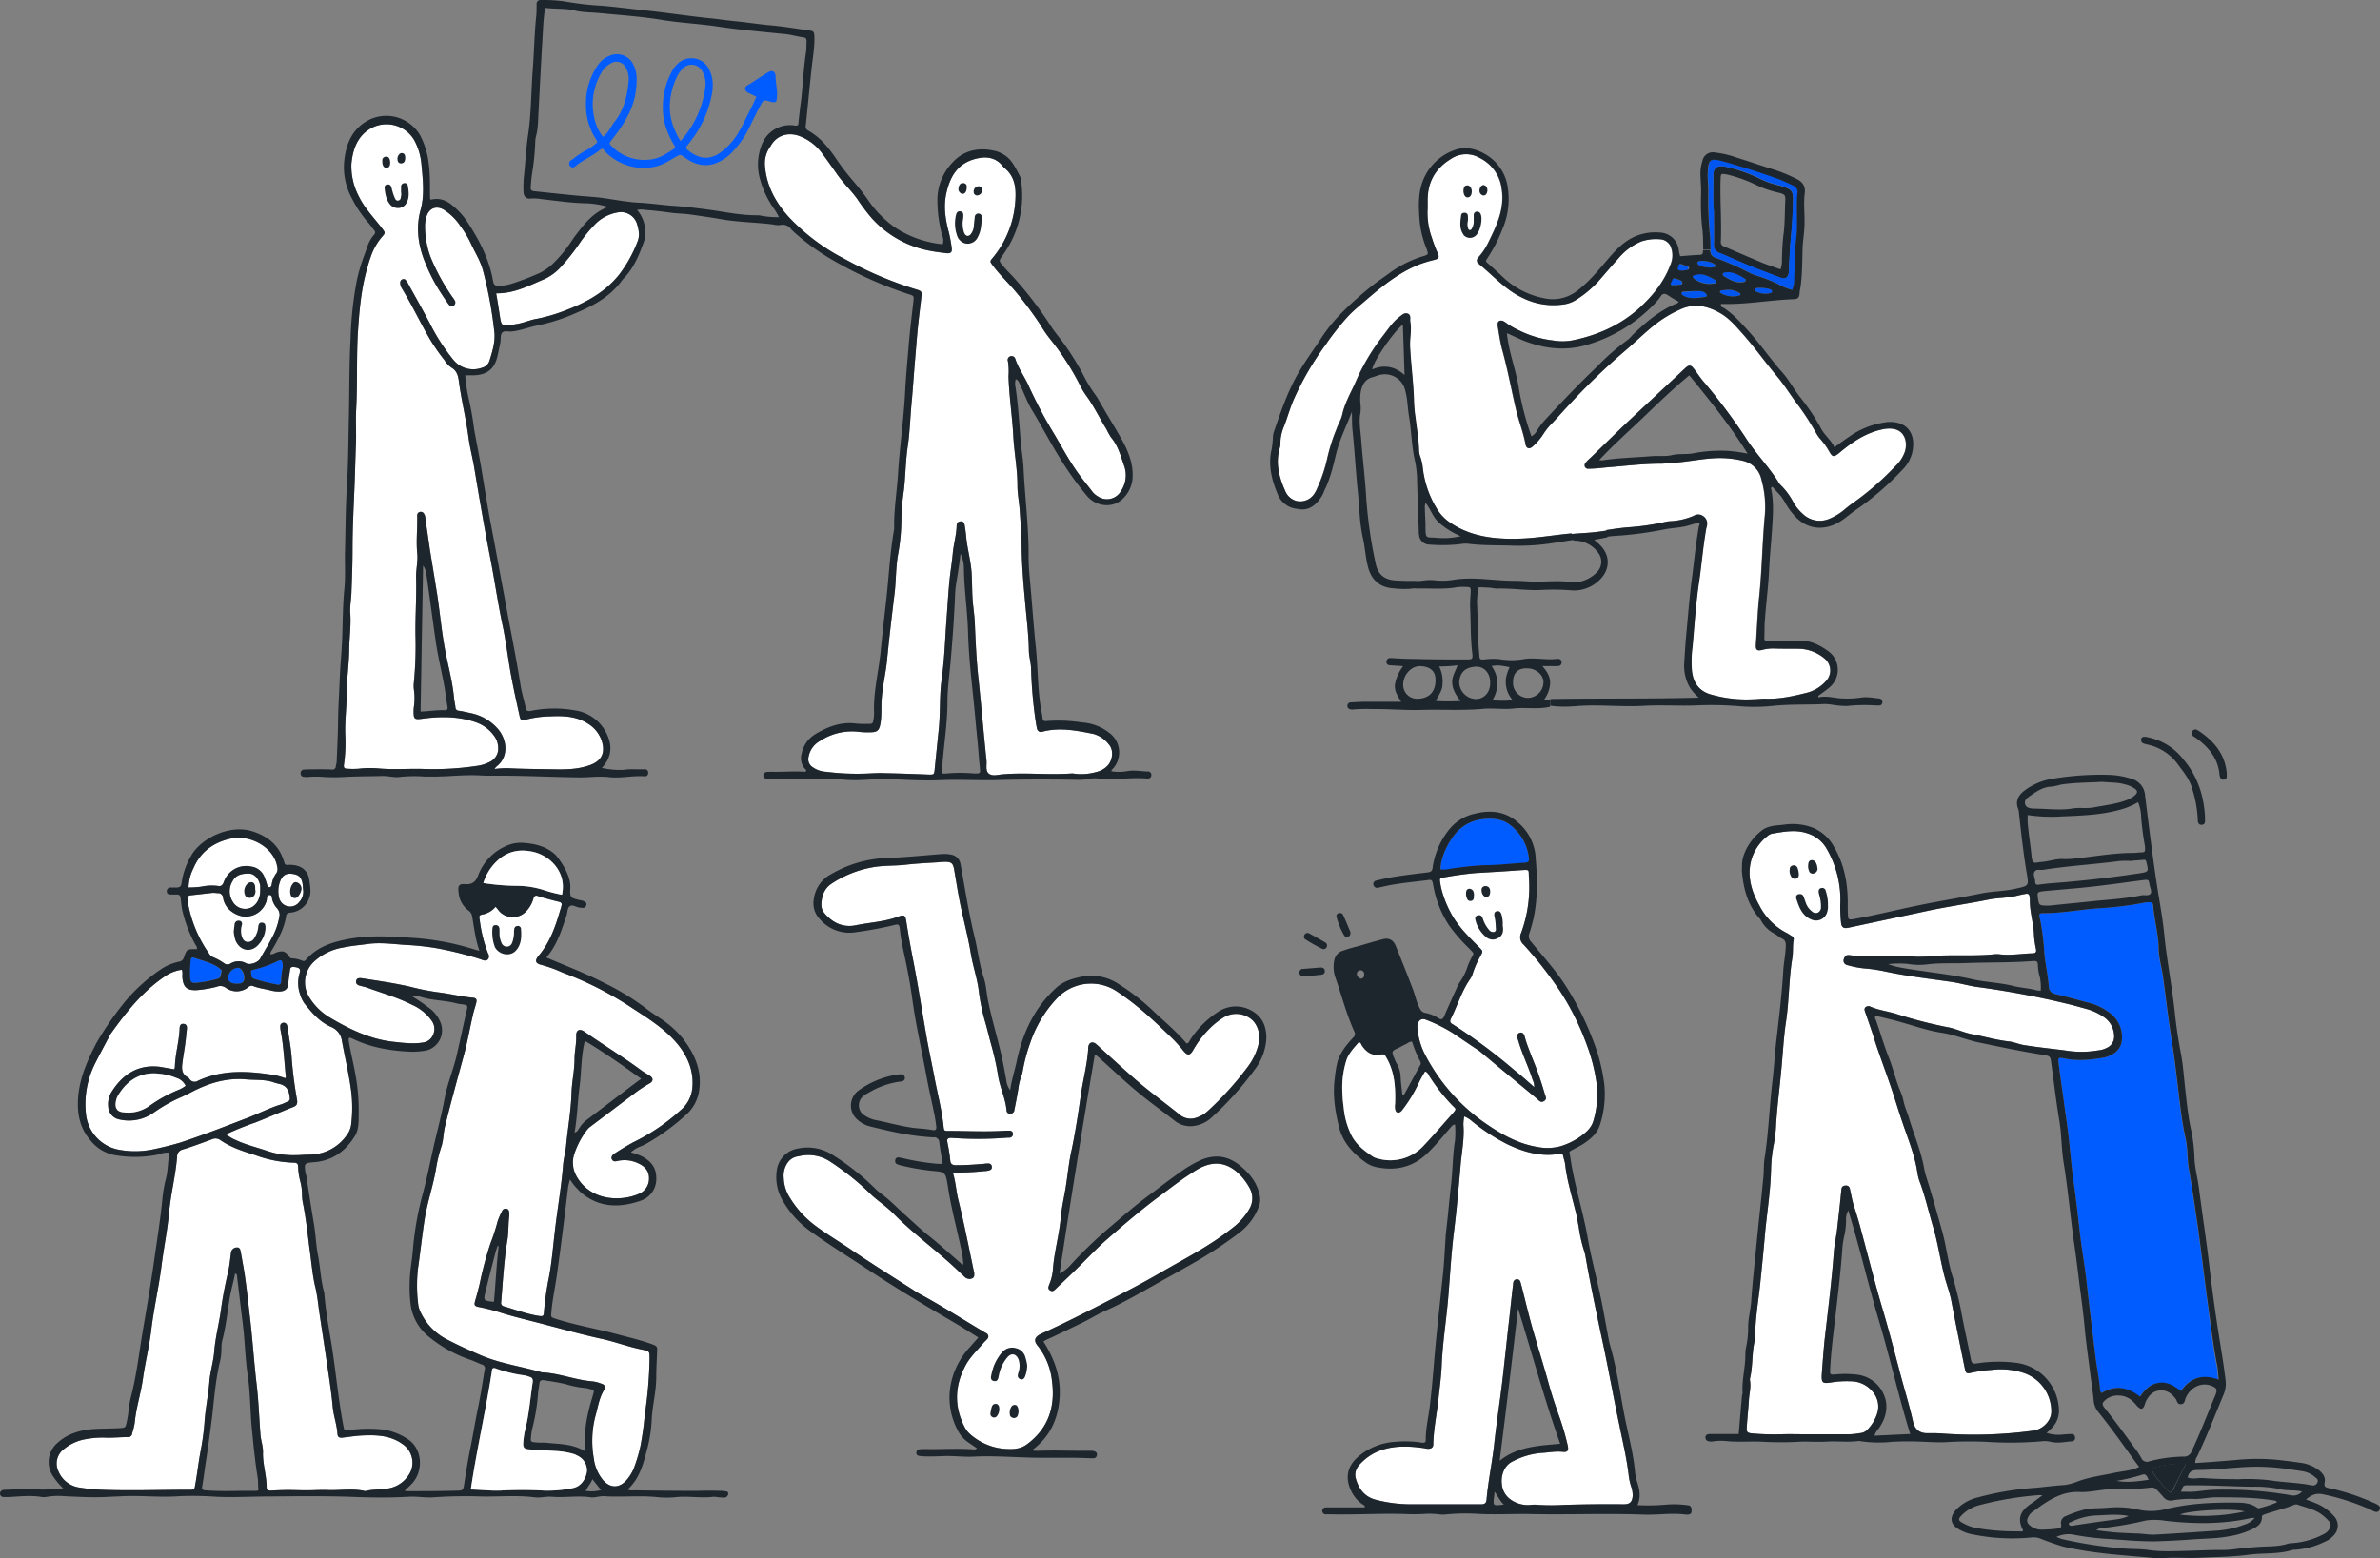 <svg xmlns="http://www.w3.org/2000/svg" width="853.341" height="558.9" viewBox="0 0 853.341 558.9">
  <rect x="0" y="0" width="853.341" height="558.9" fill="#808080" stroke="none"/>
  <g id="Layer_2_1_" transform="translate(0.1 0.3)">
    <path id="路径_181219" data-name="路径 181219" d="M228.5,86.3a47.23,47.23,0,0,1-6.7,12c-5.1,6.3-11.8,9.9-19.1,12.7a61.411,61.411,0,0,1-10.1,3c-2.7.4-5.3,1.7-8.1,2a2.92,2.92,0,0,1-.9.2c-3.8.5-3.9.5-4.5-3.3-.4-2.6-.8-5.2-1.3-8,6.5.1,11.8-2.8,17.3-5.1a18.22,18.22,0,0,0,6.1-4.6,71.162,71.162,0,0,0,6.4-8.1,49.49,49.49,0,0,1,5.4-6.7,14.817,14.817,0,0,1,8.3-4.5,6.041,6.041,0,0,1,6.9,3.8C228.9,81.9,229.4,84.1,228.5,86.3Z" fill="#fff"/>
    <g id="Layer_3">
      <path id="路径_181220" data-name="路径 181220" d="M725.5,374.5c-1.8-.3-3.5-1.1-5.4-1.3-4.5-.5-8.8-1.8-13.2-2.6-3.1-.6-6-2.1-9.2-2.6a158.642,158.642,0,0,1-18-4.7c-3-.9-6.1-1.3-9-2.5a1.657,1.657,0,0,0-2,.2c-.5.6-.2,1.2,0,1.8,1.1,3.2,2.3,6.5,3.3,9.8,1.8,5.6,3.9,11.1,5.8,16.7,1.5,4.4,2.8,8.8,4.3,13.2,2,5.9,4.4,11.7,5.3,17.9a17.387,17.387,0,0,0,1.1,3.9c1.8,5.1,3,10.3,4.5,15.4,1.8,6,2.6,12.2,4.2,18.2.7,2.5,1.6,5,2.2,7.6,1.6,8.4,3.3,16.8,5,25.1.3,1.5.6,1.8,2,1.5A48,48,0,0,1,714,491a26.233,26.233,0,0,1,11.8,1.2,14.587,14.587,0,0,1,9.6,13.9c-.1,3.2-3,6.2-6.5,6.7a158.268,158.268,0,0,1-33,1c-1.4-.1-2.9-.1-4.3-.1-3.2.2-5.1-1.1-5.8-4.2-1.4-6.3-3.4-12.5-5-18.8-1.9-7.2-3.8-14.4-5.9-21.5-2.7-9.1-5-18.3-7.5-27.5-.8-3.1-1.7-6.2-2.7-9.2-.7-2.1-1-4.2-1.5-6.3-.2-.9-.6-1.4-1.7-1.3s-1.3.7-1.4,1.6c-.4,4.4-.9,8.7-1.4,13.1-.3,3.2-1.1,6.3-1.3,9.5-.8,10.4-2.1,20.8-3.3,31.2-.4,4-.7,8.1-1,12.2-.2,3.2.3,3.5,3.4,3a34.814,34.814,0,0,1,7.2-.4,10.119,10.119,0,0,1,7.7,3.8,8.091,8.091,0,0,1,1.6,7.6,14.725,14.725,0,0,1-3.5,5.9,4.1,4.1,0,0,1-2.8,1.3,24.5,24.5,0,0,1-3.8.4H647.8c-3.1,0-6.2-.1-9.3,0a88.6,88.6,0,0,1-10.3-.3c-1.8-.2-2.1-.4-2-2.2.2-3.4.6-6.8.8-10.3.2-2.1.7-4.1.4-6.2a2.438,2.438,0,0,1,0-1.2c1-4.3.6-8.8,1.6-13.1a6.754,6.754,0,0,0,.2-1.4c0-6.4,1.1-12.7,1.8-19.1h0c.6-5.9,1.2-11.8,1.7-17.6.7-7.8,2-15.5,2.2-23.4a54.479,54.479,0,0,1,1.1-9.8,46.387,46.387,0,0,0,.7-6.4c.5-7.8,1.6-15.6,2.2-23.4.4-4.6.7-9.3,1.4-13.8,1.1-7.4,1-15,2.2-22.4.4-2.2.1-4.5.5-6.7a1.165,1.165,0,0,0-.7-1.4c-.5-.3-.9-.6-1.4-.9a22.659,22.659,0,0,1-10.2-10.1c-2.3-4.1-3.9-8.7-3.4-13.5a16.567,16.567,0,0,1,6.4-11.4,3.606,3.606,0,0,1,1.5-.8c4.2-.7,8.5-1.6,12.8-.1a11.973,11.973,0,0,1,6.9,5.6,36.478,36.478,0,0,1,4.8,20.4q0,3,.3,6c.2,1.8,1,2.2,2.8,1.8,9.8-2.1,19.7-4.2,29.5-6.3,6.9-1.4,13.8-2.4,20.8-3.8,3-.6,6.2-.5,9.3-1.2,1.2-.3,2.5-.6,3.7-.8.8-.2,1.4,0,1.5,1,0,.3.1.6.1,1-.1,4.4,1.4,8.7,1.5,13.1a35.445,35.445,0,0,0,.7,4.7c.2,1-.1,1.5-1.2,1.5-3.8.1-7.6.8-11.5.4a9.7,9.7,0,0,0-1.7-.1c-6.5.7-13.1.3-19.6.5-2.1,0-4.1.4-6.2.4a34.814,34.814,0,0,1-7.2-.4h-.7c-3.9.5-7.8,0-11.7.2a37.6,37.6,0,0,1-6.7-.3c-.8-.1-1.6-.2-2.1.7-.8,1.3-.4,2.6,1.2,2.9a34.673,34.673,0,0,0,5.6,1.1,56.557,56.557,0,0,1,8.1,1.2c7.6,1.6,15.3,2.5,23,3.6,3.6.5,7,1.6,10.6,2,10.2,1.4,20.4,3.3,30.4,5.7,2.6.6,5.1,1.3,7.6,2a19.992,19.992,0,0,1,6.9,3.3,8.27,8.27,0,0,1,3.2,6.2,4.373,4.373,0,0,1-2.6,4.5,8.017,8.017,0,0,1-3,.9,35.7,35.7,0,0,1-12.2,0C735.4,375.8,730.4,375.3,725.5,374.5Z" fill="#fff"/>
      <path id="路径_181221" data-name="路径 181221" d="M585.3,536.2c-.2,2.3-1.1,3-3.3,3-7.1-.1-14.1,0-21.1.2a76.87,76.87,0,0,1-9.6,0,9.64,9.64,0,0,0-2.4,0,10.591,10.591,0,0,1-7.5-2,7.4,7.4,0,0,1-3-5.3c-.4-2.7.5-6.7,3.9-8.3a26.969,26.969,0,0,1,10-3c2.6-.1,5.2-.7,7.9-.4,1.8.2,2.2-.5,1.8-2.3a93.185,93.185,0,0,0-3-10.3c-1.4-3.9-2.7-7.8-3.8-11.8-1.7-6.2-3.6-12.2-5.4-18.4-1.6-5.5-2.9-11-4.3-16.5-.2-.6-.3-1.2-.5-1.8a1.375,1.375,0,0,0-1-.8,1.4,1.4,0,0,0-1.5,1.1c-.1.6-.1,1.1-.2,1.7-.6,5.1-1.1,10.2-1.7,15.2-.6,5.5-1.2,11-1.8,16.4-.9,8.1-2.2,16.1-3.1,24.2-.7,6.8-2.2,13.6-2.8,20.4-.1,1.4-.8,1.7-2,1.7H506.2a50.039,50.039,0,0,1-13.3-1.7c-3.8-1.1-5.9-3.9-6.9-7.6-.6-2.2.4-4.1,2-5.6a18.35,18.35,0,0,1,8.4-4.9c4.7-1.3,9.5-1,14.3-.3a5.02,5.02,0,0,0,1.2.2c1.1,0,1.9-.4,1.9-1.6.1-5.3,1.2-10.5,1.8-15.7.4-4.1,1-8.1,1.2-12.2.3-8.1,1.6-16.1,2.3-24.1s1.1-16.1,2.1-24.1,1.7-16.1,2.4-24.1c.4-4.7,1.4-9.5,1-14.3a16.278,16.278,0,0,1,.3-3.1,9.53,9.53,0,0,1,3,1.9,70.489,70.489,0,0,0,12.5,8.1c5.9,2.8,12.1,4.6,18.7,3.4.8-.1,1.2.1,1.3.9.2,1,.6,2,.7,3,.6,5.4,2.2,10.6,3.5,15.9.6,2.2,1,4.5,1.4,6.8a51.085,51.085,0,0,0,2,8.6l.3,1.2c1.9,10.9,4.2,21.6,6.5,32.4,2,9.4,3.7,19,5.7,28.4,1.2,6.1,2.7,12.1,3.4,18.4a21.343,21.343,0,0,0,1,4.2A10.118,10.118,0,0,1,585.3,536.2Z" fill="#fff"/>
      <path id="路径_181222" data-name="路径 181222" d="M511.2,378.6a25.4,25.4,0,0,1-3-9.3,11.482,11.482,0,0,1-.1-1.9c.4-1.9,1.5-2.7,3.3-1.9a55.005,55.005,0,0,1,9.4,4.7c2.8,1.9,5.6,3.8,8.3,5.6a19.523,19.523,0,0,1,2.3,1.7c6.4,5.4,12.9,10.7,19.4,16.1.8.6,1.4,1.8,2.7,1s.4-1.9.2-2.8a119.533,119.533,0,0,0-4.6-13.1c-.8-2.2-1.8-4.5-2.4-6.8a5.022,5.022,0,0,0-.5-1.3,1.15,1.15,0,0,0-1.4-.5,1.216,1.216,0,0,0-.9,1.3,7.489,7.489,0,0,0,.4,1.6c1.4,4.8,3.6,9.2,5.1,13.9a5.954,5.954,0,0,1,.6,2.7c-2.5-2.2-4.7-4.2-7-6A201.528,201.528,0,0,0,520.7,367c-.9-.5-1-1-.6-1.9,2.4-4.8,3.9-10,7-14.4a7.218,7.218,0,0,0,.9-2,33.287,33.287,0,0,1,2.7-6.1c1-1.8.9-1.8-.5-3.2-3.3-3.4-6.7-6.6-9.2-10.7a37.031,37.031,0,0,1-4.5-11.1c-.1-.6-.2-1.3-.3-1.9s0-1.1.8-1.2a121.454,121.454,0,0,1,12.1-1.7c5.3-.3,10.5-.6,15.8-1,3.7-.2,3-.4,3.2,2.7a47.657,47.657,0,0,1-2.8,19.8,3.5,3.5,0,0,0,.9,4.2,139.2,139.2,0,0,1,13.4,17.2,94.783,94.783,0,0,1,9.3,18.9,63.965,63.965,0,0,1,3.6,14.8,33.993,33.993,0,0,1-1.3,12.3c-.7,2.5-2.6,4.1-4.5,5.5a24.859,24.859,0,0,1-7.3,3.6,17.985,17.985,0,0,1-8,.3c-7.6-1.2-13.9-5-20-9.3A68.481,68.481,0,0,1,511.2,378.6Z" fill="#fff"/>
      <path id="路径_181223" data-name="路径 181223" d="M282.3,416.7a8.157,8.157,0,0,0-1.4,5.5,13.955,13.955,0,0,0,2.3,7.2,35.914,35.914,0,0,0,8.4,9.4c4.4,3.4,9.3,6.2,13.9,9.4,6.8,4.6,13.8,9,20.7,13.4,1.3.8,2.5,1.7,3.9,2.4,7.9,4.3,15.5,9.2,23.3,13.8a1.289,1.289,0,0,1,.4,2.2,9.428,9.428,0,0,1-1,1c-2.3,2.8-5.1,5.3-6.8,8.6-3.8,7.2-4,14.5-.3,21.8a8.549,8.549,0,0,0,2.2,2.8,21.261,21.261,0,0,0,11.9,5.1c2.9.2,5.7.3,8.3-1.6,7.7-5.7,10.2-13.4,9-22.6a24.5,24.5,0,0,0-5.1-12.7c-1.6-1.9-1.1-3.2,1.1-4.3.3-.1.6-.3.9-.4,9.4-4.3,18.7-9.1,27.9-13.9,4.9-2.5,9.7-5.1,14.5-7.9,8.5-4.9,17.3-9.4,25-15.5A23.346,23.346,0,0,0,448,433a7.451,7.451,0,0,0,0-7.1,22.551,22.551,0,0,0-2.4-3.6c-4.6-5.5-10.1-7-16.7-3-1.6,1-3.1,2-4.6,3-3.5,2.5-6.9,5.1-10.4,7.7-5.9,4.5-11.4,9.2-17,14.1-3.8,3.3-7.2,7-10.8,10.5-2.5,2.5-5.1,4.9-7.6,7.3-.6.6-1.2,1.2-2.1.6s-.6-1.3-.3-2.1a17.391,17.391,0,0,0,1.3-5.1c.4-6.2,2.2-12.3,2.8-18.5.3-3.6,1.1-7.1,1.7-10.6.8-4.8,1.2-9.7,2.3-14.4,1.3-6.3,2.3-12.8,3.2-19.1.8-5.8,2.4-11.4,2.7-17.3.1-1.9,1.6-2.4,3-1.1,4.7,4.3,9.4,8.6,14.2,12.8,5,4.3,10.4,8.2,15.6,12.4a6.116,6.116,0,0,0,6.1,1,10.9,10.9,0,0,0,3.9-2.3,112.77,112.77,0,0,0,14.3-15.8,22,22,0,0,0,4.1-8.9c.6-3.4-.8-7.2-3.5-8.8a8.628,8.628,0,0,0-9.5.1,28.184,28.184,0,0,0-5.3,4.4,35.394,35.394,0,0,0-5.4,7.3c-1.1,1.8-1.9,1.8-3.3.2a49.067,49.067,0,0,0-4.3-4.8c-2.7-2.6-5.4-5.2-8.2-7.7a101.965,101.965,0,0,0-11.7-9.1,16.778,16.778,0,0,0-20.9,2.3,43.266,43.266,0,0,0-9.8,16,61.357,61.357,0,0,0-2.8,10.4,8.3,8.3,0,0,1-.6,2.1,21.624,21.624,0,0,0-1,4.4c-.4,2.5-.9,5-1.4,7.5a1.375,1.375,0,0,1-1.5,1.3,1.155,1.155,0,0,1-1.3-1.1v-.1c-.4-4.4-2.5-8.4-3.1-12.8a97.324,97.324,0,0,0-2.4-10.7c-.7-2.5-1.3-5.1-2-7.6a72.086,72.086,0,0,1-2.4-11.2c-.5-4.7-2.1-9.1-2.9-13.8-.9-5.5-2.3-10.9-3.5-16.4-1-4.6-1.7-9.3-2.5-13.9-.4-2.2-1-2.7-3.2-2.7-1,0-2.1.1-3.1.2-3.6.2-7.2.4-10.8.8-4.1.5-8.3.2-12.4,1a38.749,38.749,0,0,0-14.7,6c-2.5,1.8-3.3,4.4-3.4,7.3a4.546,4.546,0,0,0,1.1,3.1c2.9,3.5,6.7,5.2,11,4.4,5.3-1.1,10.8-1.3,15.9-3.3,1.6-.6,2.1-.2,2.4,1.5.7,4.6,1.5,9.1,2.4,13.7,1.8,9.1,3.2,18.2,4.8,27.4.9,5.3,2.1,10.6,3.1,16,1.1,5.6,2.5,11,3.1,16.7.2,1.7.2,1.7,1.9,1.7,6.9,0,13.8.4,20.6-.1h1.2a1.2,1.2,0,0,1,1.2,1.1v.1a1.3,1.3,0,0,1-1.1,1.3h-.7a129.707,129.707,0,0,1-18.7.2c-.5,0-1.1-.1-1.7-.1-1.1,0-1.6.4-1.3,1.6.4,2.1.8,4.2,1,6.4.1,1.3.7,1.8,2,1.8,3.4,0,6.7-.2,10.1-.5a9.149,9.149,0,0,1,1.7-.1,1.11,1.11,0,0,1,1.1,1.1,1.065,1.065,0,0,1-.8,1.3,5.822,5.822,0,0,1-1.9.3,85.47,85.47,0,0,1-11.3.5c1.1,3.3,1.2,6.6,2,9.8,2.1,8.5,3.8,17.2,5.6,25.8a1.7,1.7,0,0,1,.1.7c.1,1.3-.3,1.7-1.6,1.9a2.814,2.814,0,0,1-2.1-1c-1.1-1-2.2-2.1-3.3-3.1-7.1-6.6-15-12.3-21.8-19.2-2.7-2.8-6-4.8-8.7-7.5a94.2,94.2,0,0,0-14-11.2,14.17,14.17,0,0,0-11.5-2A5.421,5.421,0,0,0,282.3,416.7Z" fill="#fff"/>
      <path id="路径_181224" data-name="路径 181224" d="M682.9,161.5a12.965,12.965,0,0,1-3.5,5.4,100.681,100.681,0,0,1-15.2,13.2,39.192,39.192,0,0,0-3.2,2.5,20.472,20.472,0,0,1-5.1,3.1,8.737,8.737,0,0,1-9.8-1.8,15.764,15.764,0,0,1-3.4-4.3,24.261,24.261,0,0,0-4.3-5.8l-.5-.5c-3.6-6-8.6-10.9-12.3-16.8a210.864,210.864,0,0,0-15.1-20.1c-1.2-1.4-2.2-3-3.3-4.4-1.1-1.5-1.8-1.5-3.1-.3-6.6,6.2-13.2,12.3-19.8,18.5-4.8,4.5-9.4,9.1-14.2,13.7a13.652,13.652,0,0,0-1.7,1.7,1.4,1.4,0,0,0-.3,1.5,1.274,1.274,0,0,0,1.4.7c2.6,0,5.2-.4,7.9-.6,5.9-.5,11.9-1.2,17.9-1.2,1.3,0,2.7-.2,4-.3,6.1-.3,12.2-1.9,18.3-1.7a35.652,35.652,0,0,1,7.3,1,8.729,8.729,0,0,1,6.5,6.7,36.3,36.3,0,0,1,1.2,13.1c-.9,9.6-1,19.3-2,28.9-.6,5.7-.8,11.5-1.2,17.2-.1,1.9.4,2.3,2.2,1.9a15.386,15.386,0,0,1,4.8-.5c3.1.1,6.1,0,9.1.1a14.9,14.9,0,0,1,8.9,3.8,5.522,5.522,0,0,1,.1,7.8,13.931,13.931,0,0,1-6.6,4.1c-4.8,1.2-9.6,2.3-14.6,2.2-1.6-.1-3.3.2-5,.2a45.8,45.8,0,0,1-15.6-1.9c-3.8-1.3-5.7-4.1-6.2-8a39.592,39.592,0,0,1,.2-9.1c.7-7.9,1.2-15.8,2.4-23.6.8-5.6,1.3-11.3,2.2-16.9a23.8,23.8,0,0,1,.5-2.6,3.229,3.229,0,0,0-1.3-3.6,3.013,3.013,0,0,0-3.4-.1,24.046,24.046,0,0,1-7.9,1.9,12.255,12.255,0,0,0-1.9.2,87.934,87.934,0,0,1-13.5,2c-2.7.2-5.3.6-8,1v.2a79.807,79.807,0,0,1-8.4.9c-1.4.1-2.7.2-4.1.3V191c-6.5.6-13,1.8-19.5,1.9-8.8.2-17.4-.9-24.8-6.3a16,16,0,0,1-4.2-4.8,35.487,35.487,0,0,1-4.9-14.9,19.809,19.809,0,0,0-.8-3.3,7.512,7.512,0,0,1-.5-2.6c-.1-3.8-.8-7.5-1.2-11.2h0a49.059,49.059,0,0,1-.6-6.6c-.2-6.5-1.1-12.9-1.4-19.4-.1-2.9.6-5.7.1-8.6-.2-1,.4-2.5-.9-3s-2.2.6-3.2,1.3c-2.4,1.9-4,4.5-5.9,6.9a76.04,76.04,0,0,0-9.7,16.5c-1.7,3.8-3.8,7.4-4.7,11.5-.4,1.8-1.5,3.5-2.1,5.3a63.973,63.973,0,0,0-3.3,10.5,53.012,53.012,0,0,1-3.5,10.4,10.075,10.075,0,0,1-1.2,2.3,6.037,6.037,0,0,1-6.2,2.5h0a6.01,6.01,0,0,1-4.2-3.7c-2.2-4.9-3.5-10-1.9-15.4a6.153,6.153,0,0,0,.2-1.9,16.34,16.34,0,0,1,1.3-5.8c1.3-3.3,2.2-6.8,3.7-10.1a106.051,106.051,0,0,1,11.1-19,93.379,93.379,0,0,1,8.3-10.5c2.1-2.2,4.5-4.1,6.8-6.1,5.7-4.9,11.6-9.6,18.7-12.4a46.4,46.4,0,0,1,5.3-1.6c1.6-.4,1.9-.9,1.2-2.4a53.656,53.656,0,0,1-2.1-5.6,26.03,26.03,0,0,1-1.5-10.4V71.9c-.1-6.8,2.7-11.8,8.5-15.3a9.659,9.659,0,0,1,10.1-.3,14.3,14.3,0,0,1,8,11.4c1,7-1.8,12.8-4.7,18.7a22.672,22.672,0,0,1-3.7,5.6,1.38,1.38,0,0,0-.3.4,1.423,1.423,0,0,0,.4,1.9c5.2,4.2,9.6,9.4,15.9,12.3a24.767,24.767,0,0,0,14.4,2.3,11.094,11.094,0,0,0,4.7-1.7,38.49,38.49,0,0,0,7.9-6.6c2.4-2.7,4.7-5.5,7.1-8.1a21.122,21.122,0,0,1,8.3-6.2,16.441,16.441,0,0,1,6.6-.8,4.382,4.382,0,0,1,4.2,3.3,8.275,8.275,0,0,1-.3,5.8c-2.3,6.2-6.4,11.2-11.2,15.6-6.9,6.2-15.1,9.8-24.1,11.6a19.988,19.988,0,0,1-6.9,0,36.76,36.76,0,0,1-12.1-3.6,27.573,27.573,0,0,1-4.4-2.5,8.342,8.342,0,0,0-1.2-.8c-1.3-.6-2.3.1-2.1,1.5.5,2.9.9,6,1.7,8.9,1.9,6.9,3.2,13.9,4.8,20.8,1,4.4,2.7,8.5,3.5,12.9.3,1.6,1.4,1.9,2.6.8a21.61,21.61,0,0,0,3.9-4.6,23.712,23.712,0,0,1,3.2-3.9c1.9-2,3.8-4.2,5.7-6.2a234.172,234.172,0,0,1,19.6-19c3.7-3.1,7.1-6.5,10.8-9.5a42.69,42.69,0,0,1,9.6-5.9c5.1-2.4,9.9-1.3,14.4,1.3,3,1.7,5.3,4.3,7.6,6.9,4.6,5.1,8.6,10.8,13,16,2.4,2.9,4.4,6.1,6.6,9.1a95.686,95.686,0,0,1,7.1,10.8,13.737,13.737,0,0,0,1.3,2,25.4,25.4,0,0,1,3.6,5c1.1,1.9,1.6,1.8,3.3.5,4.6-3.9,9.5-7.3,15.6-8.6a11.53,11.53,0,0,1,2.6-.3C682.6,153.4,683.9,157.8,682.9,161.5Z" fill="#fff"/>
      <path id="路径_181225" data-name="路径 181225" d="M396.5,274.8a8.175,8.175,0,0,1-3.6,1.8,19.619,19.619,0,0,1-7.6.6,4.868,4.868,0,0,0-1.2-.1c-8.2.6-16.5-.4-24.7.3-1.6.1-3.5.8-4.9-.2s-.7-3.2-.9-4.8c-1-9.5-1.8-19.1-2.8-28.6-.8-7-1.1-14.1-1.4-21.1-.1-1.7-.3-3.4-.5-5.2-.5-3.9-.4-7.8-.6-11.7-.2-4.7-1.6-9.2-2-13.8-.1-1.3-.3-2.5-.5-3.8-.1-.8-.4-1.6-1.5-1.5s-1.4.8-1.4,1.7c-.1,3.3-1.1,6.5-1.4,9.9s-.9,6.7-1.2,10c-.5,5.3-.8,10.7-1.2,16-.4,6.4-.7,12.9-1.6,19.3-.8,5.8-.4,11.7-1,17.5-.5,4.9-1,9.9-1.5,14.8-.2,1.6-.3,1.6-2,1.6-5.2-.2-10.4-.4-15.6-.5-2-.1-4,0-6,.1a87.066,87.066,0,0,1-15.3-.6,9.32,9.32,0,0,1-4.9-1.7,3.381,3.381,0,0,1-1.4-3.6,8.158,8.158,0,0,1,4-5.7,20.936,20.936,0,0,1,14.4-3.3,30.877,30.877,0,0,0,4.3.1c2-.1,2.6-.8,3-2.7.6-3,.3-6,.5-8.9.3-4.7,1.4-9.2,1.9-13.8.8-8.3,1.8-16.6,2.8-24.8.5-4.5.4-9.1,1.2-13.6a71.738,71.738,0,0,0,1.2-13.1,84.423,84.423,0,0,1,.9-10c.6-5.3.6-10.6,1.4-15.8.8-5.7.9-11.4,1.5-17,.4-4.7.7-9.3,1.1-13.9.4-4.5.7-9,1.2-13.4.3-2.9.7-5.7,1-8.6.3-2.5.3-2.6-2.1-3.3a134.7,134.7,0,0,1-25.3-10.8,73.5,73.5,0,0,1-20.2-15.2c-4.5-5-7.8-10.9-8.4-17.9a10.286,10.286,0,0,1,2-7.4c2-3.7,6-5.1,10.1-3.7a18.21,18.21,0,0,1,8.6,6.6c1.7,2.3,3.4,4.7,5,7,2.2,3.2,5.1,5.9,7.4,9.1a69.194,69.194,0,0,0,5.2,6.9,37.4,37.4,0,0,0,21.7,11.8c1.7.3,3.4.5,5,.7s2.2-.4,1.9-2.1a51.162,51.162,0,0,0-1-5.4c-1.2-4.4-1.9-9-1-13.5,1.5-7.3,4.8-11.8,11.8-13.1,3.1-.6,6.1,0,8.3,2.6a6.471,6.471,0,0,0,.8.9c3.5,2.8,4.2,6.6,4,10.8a35.384,35.384,0,0,1-8.1,21.4c-1.2,1.4-1.1,1.4.1,3,2.4,3.2,5.3,5.9,7.9,9a126.993,126.993,0,0,1,8.9,11.9,47.8,47.8,0,0,0,4.1,5.9A93.635,93.635,0,0,1,387.2,138a24.95,24.95,0,0,0,2.1,3.5c2.8,3.8,4.8,8.1,7.3,12.1a26.936,26.936,0,0,0,1.6,2.9c2.5,2.9,3.5,6.6,4.7,10.1a10.162,10.162,0,0,1-1.2,9.4c-.1.1-.1.2-.2.3a5.755,5.755,0,0,1-8,1.4,6.549,6.549,0,0,1-1.8-1.5c-1.9-2.5-4-5-5.8-7.6-3.3-4.7-5.9-9.8-8.9-14.7a164.012,164.012,0,0,1-8.4-16.1c-1.4-3.1-3.5-5.9-4.6-9.2,0-.1-.1-.2-.1-.3a1.4,1.4,0,0,0-1.8-.8,1.367,1.367,0,0,0-.8,1.8,23.535,23.535,0,0,1,.2,5.3c.2,7.1,1.3,14.1,1.7,21.2.3,6,1.5,12,1.5,18.1,0,2.9.6,5.7.8,8.6.3,4.5.7,8.9.7,13.4.1,6.4.6,12.7,1.2,19.1.5,6,1.3,11.9,1.4,17.9,0,2.3.8,4.6.8,6.9a160.41,160.41,0,0,0,1.8,19.6c.1.5.2,1.1.3,1.6,0,.1.1.2.1.3a1.431,1.431,0,0,0,1.9.8c6.1-1.6,12.2-.4,18.2.8a10.426,10.426,0,0,1,5.5,3.7C399.4,268.7,398.9,272.8,396.5,274.8Z" fill="#fff"/>
      <path id="路径_181226" data-name="路径 181226" d="M794.7,489.7c.3,1.5.3,3.1.5,4.9-5.7-2.1-10.1-.8-13.5,4.1-2.3-1.7-4.7-3.4-7.8-3s-5.1,2.4-6.9,5c-4.3-3.4-8.8-4.4-13.8-1.4a1.929,1.929,0,0,1-.3-1c-.3-3.8-1.1-7.6-1.6-11.4-1.1-9-2.1-17.9-3.2-26.9-.7-6.4-1.9-12.8-2.6-19.2q-.9-8.55-2.1-17.1c-1-7-1.4-14-2.4-21-.7-4.7-1.3-9.5-2-14.2-.4-2.8-.8-5.7-1.1-8.5-.1-.7.2-1,1-.9l1.2.2c4.7,1,9.4.5,14.1-.3a10.541,10.541,0,0,0,3.9-1.7,6.267,6.267,0,0,0,2.6-4.7,10.828,10.828,0,0,0-3.8-9.2,21.484,21.484,0,0,0-9-4.3c-3.7-1-7.4-2-11.1-2.9a2.678,2.678,0,0,1-2.3-2.6c-.3-4-1.2-7.9-1.6-11.9a88.587,88.587,0,0,0-1.6-12.6c-.4-1.7-.3-1.9,1.4-1.9,6.9,0,13.7-1.4,20.5-1.8a118.227,118.227,0,0,0,15.7-2,9.149,9.149,0,0,1,1.7-.1.888.888,0,0,1,1.2.7v.3c.4,5.2,2,10.2,2,15.4,0,3.4,1,6.6,1.5,9.9,1.1,8,2,16,3.3,24,1.4,8.8,2.2,17.6,3.4,26.4.4,2.8.9,5.5,1.5,8.2.8,3.7.5,7.5,1.2,11.2,1.2,6.8,2.2,13.7,3.2,20.6,1.3,9.5,2.4,19,3.7,28.5C792.5,475.6,793.3,482.7,794.7,489.7Z" fill="#015cff"/>
      <path id="路径_181227" data-name="路径 181227" d="M795.7,277.5c-.5-5.7-3.8-9.7-8.1-12.9-.4-.3-.8-.5-1.2-.8a1.321,1.321,0,1,1,1.3-2.3c.1,0,.1.1.2.1,5.7,3.7,9.8,8.5,10.4,15.4v1.2a1.028,1.028,0,0,1-1,1.1,1.174,1.174,0,0,1-1.4-1h0A1.884,1.884,0,0,1,795.7,277.5Z" fill="#1d252d"/>
      <path id="路径_181228" data-name="路径 181228" d="M771.2,526.4c2.3-1.1,8.9-2,12.1-1.8a.972.972,0,0,1-.1.9c-1.4,2.8-2.7,5.5-4.2,8.3-.7,1.4-1,1.4-2,.3C774.9,531.8,772.5,529.5,771.2,526.4Z" fill="#1d252d"/>
      <path id="路径_181229" data-name="路径 181229" d="M780.3,273.2a18.224,18.224,0,0,0-10.6-6.5c-1-.3-2.2-.3-2.1-1.8.1-1,.9-1.2,2.8-.7a21.357,21.357,0,0,1,12.3,7.8c5.1,6,7.4,13,7.8,20.7v1.7a1.11,1.11,0,0,1-1.1,1.1,1.174,1.174,0,0,1-1.4-1h0a3.084,3.084,0,0,1-.1-1,42.136,42.136,0,0,0-1.9-10.6C785,279,782.5,276.2,780.3,273.2Z" fill="#1d252d"/>
      <path id="路径_181230" data-name="路径 181230" d="M651.5,310.8a1.73,1.73,0,0,1-1.1,2.1,1.407,1.407,0,0,1-1.8-.6v-.1a4.058,4.058,0,0,1-.4-1.9c0-1.6.5-2.2,1.5-2.1S651.3,309.3,651.5,310.8Z" fill="#1d252d"/>
      <path id="路径_181231" data-name="路径 181231" d="M649.4,329.5c-3.4-1.4-4.5-4.5-5.5-7.7a1.138,1.138,0,0,1,.8-1.4h.2a1.351,1.351,0,0,1,1.6.7h0c.3.8.6,1.6.9,2.5a6.577,6.577,0,0,0,2.1,2.9,1.973,1.973,0,0,0,2.2.5,2.11,2.11,0,0,0,1.1-2,13.423,13.423,0,0,0-.4-3.5c-.1-.5-.3-1.1-.4-1.6-.1-.8,0-1.5.9-1.7a1.284,1.284,0,0,1,1.6.9v.1a15.284,15.284,0,0,1,.8,5.2,6.578,6.578,0,0,1-.4,2.8,4.121,4.121,0,0,1-5.5,2.3Z" fill="#1d252d"/>
      <path id="路径_181232" data-name="路径 181232" d="M641.6,311.5a1.32,1.32,0,0,1,1.1-1.4,1.391,1.391,0,0,1,1.7.9h0a7.493,7.493,0,0,1,.4,1.6c.2,1.3-.1,2-.9,2.2a1.461,1.461,0,0,1-1.9-1h0A3.428,3.428,0,0,1,641.6,311.5Z" fill="#1d252d"/>
      <path id="路径_181233" data-name="路径 181233" d="M634.8,104.8a7.722,7.722,0,0,1-5.2-.5.687.687,0,0,1-.3-.9.664.664,0,0,1,.5-.4,12.694,12.694,0,0,1,5.1.5.715.715,0,0,1,.5.9C635.2,104.6,635,104.8,634.8,104.8Z" fill="#0056ee"/>
      <path id="路径_181234" data-name="路径 181234" d="M625.3,100.7c-2.9.7-5.2-.7-7.5-2.1a.651.651,0,0,1-.2-.9,1.38,1.38,0,0,1,.4-.3c2.9-.7,5.2.8,7.5,2.1a.54.54,0,0,1,.2.8C625.6,100.6,625.5,100.7,625.3,100.7Z" fill="#0056ee"/>
      <path id="路径_181235" data-name="路径 181235" d="M623.5,105.7a8.694,8.694,0,0,1-6.7-.9.574.574,0,0,1-.2-.7c.1-.1.2-.2.3-.2,3.1-.5,4.3-.4,6.7.9a.574.574,0,0,1,.2.7C623.7,105.5,623.6,105.6,623.5,105.7Z" fill="#0056ee"/>
      <path id="路径_181236" data-name="路径 181236" d="M616.8,64.4c-.2,7.3.4,14.7.1,22a1.562,1.562,0,0,0,1.2,1.7c4.6,2,9.2,4,13.8,5.9,2,.8,4.2,1.5,6.4,2.3a8.982,8.982,0,0,0,.5-3.6c.1-3,.2-6.1.6-9.1.5-3.9.4-7.8.6-11.7.1-2.3-.1-2.5-2.4-3.1a36.855,36.855,0,0,1-7.9-2.7,50.821,50.821,0,0,0-10.5-3.8C616.8,61.9,616.9,61.8,616.8,64.4Zm-2.4,11c-.5-4.3-.1-8.3-.2-12.3-.1-3.3,1.3-4.3,4.5-3.6A55.642,55.642,0,0,1,631.3,64a28.8,28.8,0,0,0,5.6,2c.9.2,1.9.5,2.8.8,2.5.9,3.1,1.6,3.1,4.2a133.274,133.274,0,0,1-.8,14.1c-.3,3.7-.4,7.3-.7,11v1.2c-.2,2-1.2,2.7-3.1,2-3.7-1.4-7.5-2.8-11.1-4.3-3.5-1.4-7-3.1-10.6-4.5a2.921,2.921,0,0,1-2.1-3c.1-4.2,0-8.3,0-12.1Z" fill="#1d252d"/>
      <path id="路径_181237" data-name="路径 181237" d="M612.3,61.7c.2-5,.8-5.5,5.6-4.2,6.8,1.9,13.6,4.1,20.3,6.5,1.6.7,3.3,1.4,4.8,2.2a2.418,2.418,0,0,1,1.5,2.5c-.6,5.6.2,11.2-.5,16.8-.6,4.8-.5,9.7-.7,14.6a9.223,9.223,0,0,1-.7,3.6,22.817,22.817,0,0,1-5.1-2.1,50.037,50.037,0,0,0-7.6-3,15.327,15.327,0,0,1-2.7-1.1,106.693,106.693,0,0,0-12-5.3,2.617,2.617,0,0,1-2-2.8v-.1c0-2.1-.1-4.2-.2-6.4a125.47,125.47,0,0,1-.5-13.7C612.6,66.6,612.2,64.1,612.3,61.7Zm1.9,1.5c.1,4-.2,8,.2,12.3V87.4a2.818,2.818,0,0,0,2.1,3c3.5,1.4,7,3.1,10.6,4.5,3.7,1.5,7.4,2.9,11.1,4.3,1.9.7,2.9,0,3.1-2V96c.2-3.7.3-7.3.7-11,.4-4.7.7-9.4.8-14.1,0-2.6-.6-3.3-3.1-4.2a22.882,22.882,0,0,0-2.8-.8,28.8,28.8,0,0,1-5.6-2,50.95,50.95,0,0,0-12.6-4.4C615.5,58.8,614.1,59.9,614.2,63.2Z" fill="#0056ee"/>
      <path id="路径_181238" data-name="路径 181238" d="M615,95.1c-.5,1.3-7.3.2-6.5-1.3C608.8,92.6,614.8,93.5,615,95.1Z" fill="#0056ee"/>
      <path id="路径_181239" data-name="路径 181239" d="M613.2,89.2l-2.6.1c-.1-2.1,0-4.2-.2-6.3l2.5-.2c.2,2.1.3,4.2.3,6.4Z" fill="#1d252d"/>
      <path id="路径_181240" data-name="路径 181240" d="M611.3,106.2c-2.8.2-5.7,1-8.3-.7a.6.6,0,0,1,.3-1.1c2.2-.1,4.2-.3,6.2-.3a2.951,2.951,0,0,1,2.2,1.1.619.619,0,0,1,.1.8C611.6,106.1,611.5,106.1,611.3,106.2Z" fill="#0056ee"/>
      <path id="路径_181241" data-name="路径 181241" d="M614.7,101.2a9.217,9.217,0,0,1-7.7-1.8.627.627,0,0,1-.2-.8c.1-.1.2-.2.3-.2,2.9-1.1,5.3.2,7.8,1.7a.54.54,0,0,1,.2.8C615.1,101.1,614.9,101.2,614.7,101.2Z" fill="#0056ee"/>
      <path id="路径_181242" data-name="路径 181242" d="M852.7,539.6a5.558,5.558,0,0,0-1.7-.9,77.859,77.859,0,0,0-16.1-5.3c-1.2-.2-1.8-.6-1.5-2,.4-1.7-.5-3.1-1.8-4.2a13.645,13.645,0,0,0-7-2.9c-2.6-.4-5.2-.7-7.8-1a76.191,76.191,0,0,0-15.1,0c-4.8.4-9.7.8-14.7,1.1a3.986,3.986,0,0,1,.7-2.4c3.4-7.1,6.3-14.5,9.3-21.8a9.8,9.8,0,0,0,.9-5.3c-.5-4.3-1.2-8.7-1.9-13-1.5-9.2-2.8-18.5-3.9-27.8-1.1-9.5-2.6-19-3.8-28.5-.5-3.6-1.5-7.2-1.6-10.9a55.026,55.026,0,0,0-1.4-10.7c-.9-4.5-1.4-9.2-1.9-13.8-.5-4.5-.8-9.1-1.7-13.5-.9-4.8-1.6-9.6-2.1-14.5-1-9.1-2.8-18.2-3.7-27.3-.6-6.1-1.8-12.2-2.7-18.2-1.6-10.6-2.9-21.2-4.2-31.8a6.541,6.541,0,0,0-4.6-5.8,28.3,28.3,0,0,0-8.2-1.5,103.345,103.345,0,0,0-21.5,1.6,22.406,22.406,0,0,0-9,4.1c-2.1,1.6-3.3,3.7-2.2,6.5a4.529,4.529,0,0,1,.3,1.6c.8,7.2,1.6,14.5,2.8,21.6.8,4.5.6,4.4-3.9,5.4-4.2,1-8.6.9-12.8,1.8-7.4,1.5-14.8,2.7-22.1,4.2-7.9,1.6-15.7,3.6-23.7,5-1.1.2-1.6-.1-1.6-1.1-.1-1.3-.1-2.7-.1-4.1.1-7.5-1.2-14.6-5.1-21.1a15.04,15.04,0,0,0-8.1-6.8,20.563,20.563,0,0,0-9.2-.9c-2.6.4-5.3.2-7.8,1.7-4.1,2.9-7.4,7.8-7.7,12.4,0,1.4-.1,2.3,0,3.2.6,6,2.1,11.6,6.2,16.3a3.592,3.592,0,0,1,.7,1,11.715,11.715,0,0,0,4.6,4.5c1,.5,1.8,1.3,2.8,1.8,1.3.6,1.4,1.5,1.4,2.7-.1,2.9-.7,5.7-.9,8.6-.5,8.8-1.6,17.5-2.6,26.2-.5,4.8-.8,9.7-1.4,14.5-1,8.9-1.3,17.8-2.7,26.7-.4,2.4-.2,5-.5,7.4-.8,8.5-1.8,17-2.6,25.5-.6,6.1-1.3,12.2-1.7,18.4-.2,3.1-1.1,6.2-1.1,9.3a33.533,33.533,0,0,1-.7,7.1,13.575,13.575,0,0,0-.3,2.9c0,4.6-1.3,9-1,13.6a2.919,2.919,0,0,1-.2.9c-.4,4.6-.8,9.2-1.2,13.9h-9.7a6.151,6.151,0,0,0-1.4.1,1.115,1.115,0,0,0-.8,1.3,1.17,1.17,0,0,0,.8,1.1,3.762,3.762,0,0,0,2.1.1,20.614,20.614,0,0,1,4.3-.1c4.6.5,9.2,0,13.9.3a125.231,125.231,0,0,0,13.7-.1c2.9,0,5.8.2,8.8,0,3.7-.2,7.5.3,11.2-.2a3.4,3.4,0,0,1,1,.1,44.916,44.916,0,0,0,11,.2c3.2-.2,6.4-.2,9.6-.1,3.3.1,6.7.4,10.1.2a136.43,136.43,0,0,1,14.3-.1,129.692,129.692,0,0,0,19.7-.2,9.2,9.2,0,0,1,3.3.2c2.6.6,5.1,0,7.6-.2h.1a1.146,1.146,0,0,0,1-1.3v-.2a1.2,1.2,0,0,0-1.2-1.1c-1.1,0-2.2.1-3.3.2a13.736,13.736,0,0,1-5.7-.6c.7-.6,1.1-1,1.6-1.5a8.736,8.736,0,0,0,2.8-7.1,17.511,17.511,0,0,0-15-16.5,51.028,51.028,0,0,0-14.6.2c-1.3.2-1.7-.3-1.9-1.3-1.2-6.1-2.6-12.2-3.7-18.3a127.037,127.037,0,0,0-3.2-12.5c-1.5-5.2-2.1-10.7-3.6-15.9-1.8-6.4-3.6-12.8-5.6-19.1a22.916,22.916,0,0,1-.7-2.8c-1.1-6.3-3.7-12.2-5.5-18.3-.6-2-1.5-3.9-1.9-5.9a17.1,17.1,0,0,0-.9-3c-1.8-4.1-2.7-8.4-4.4-12.7s-3-8.8-4.5-13.1c-.2-.5-.7-1.1-.2-1.8,3.3.8,6.5,1.5,9.8,2.5,4.6,1.3,9.2,2.9,13.9,3.6s9.2,2.7,13.9,3.6c7.6,1.6,15.3,3.2,23,4.4,1.9.3,2.1.8,2.3,2.3,1,7.1,1.8,14.3,3,21.4.8,4.9.7,9.9,1.5,14.8,1.6,9.7,2.4,19.5,3.8,29.2.9,5.9,1.5,11.7,2.3,17.6.6,4.7,1.2,9.3,1.6,14,.5,4.8,1.2,9.7,1.8,14.5.4,3.4,1,6.8,1.3,10.2a7.325,7.325,0,0,0,1.4,3.7c3.9,4.8,7.5,9.8,11.1,14.8,1.2,1.7,2.5,3.5,3.8,5.2-2.9,1.4-5.9,1.5-8.8,2.1-4.5,1-9.1,1.5-13.5,3.2a18.351,18.351,0,0,1-4.6,1.2c-3.5.2-7,.7-10.5,1a106.287,106.287,0,0,0-20.3,3.4,16.052,16.052,0,0,0-8,4.5c-2.3,2.6-2.1,5.1.9,6.9a15.648,15.648,0,0,0,5.6,2,70.665,70.665,0,0,0,20.5,1,6.966,6.966,0,0,1,3.5.5c2.5,1,5.1,1.9,7.7,2.7,11.2,2.7,22.8,3.2,34.2,4.3h1.2c4.5-.5,8.9,0,13.4-.2,5.9-.3,11.9-.3,17.9-1.1,5.2-.7,10.6-.1,15.7-1.7a4.87,4.87,0,0,1,1.2-.1,28.191,28.191,0,0,0,10.3-2.8,8.56,8.56,0,0,0,3.3-2.3,4.95,4.95,0,0,0,0-7.1,17.127,17.127,0,0,0-6.2-4.4c-1.2-.5-2.3-.9-3.7-1.4,1.9-1.6,3.5-2.4,6-1.9a83.166,83.166,0,0,1,17.3,5.6,10.1,10.1,0,0,0,1.5.7h.1a1.164,1.164,0,0,0,1.5-.8A1.1,1.1,0,0,0,852.7,539.6ZM770.6,316.9c.2,1.2,1,2.6.3,3.4s-2.1.3-3.2.5c-5.7,1.2-11.5,1.5-17.3,2.1-5.6.6-11.1,1.1-15.7,1.6-3.7,0-3.7,0-4.1-2.6-.3-2.3-.2-2.3,2.1-2.6h0c3.3-.3,6.7-.6,10.1-.9,8.7-.7,17.3-2,25.9-3.1C770.2,315.2,770.3,315.2,770.6,316.9Zm-40,29.5a16.919,16.919,0,0,0,.7,3.8,19.386,19.386,0,0,1,.3,4.8,6.6,6.6,0,0,1-1.4-.1c-2.8-.8-5.7-.9-8.5-1.6-4.8-1.2-9.8-1.3-14.6-2.4-8.4-1.9-16.9-2.6-25.3-4.1a27.2,27.2,0,0,1-4.9-1.3,32.772,32.772,0,0,1,7-.1h0a24.223,24.223,0,0,0,7.6.1c4.5-.5,8.9-.2,13.4-.4,7.8-.3,15.7-.1,23.5-.7C730.2,344.3,730.6,344.3,730.6,346.4ZM769.5,309c.8,3.3.8,3.4-2.5,3.9-10.6,1.6-21.2,2.8-31.9,3.6-1.4.1-2.9.3-4.3.5-.8.1-1.2-.2-1.2-1,0-1.3-.9-2.7-.2-3.7h0c.7-1.1,2.2-.4,3.4-.7,9-1.4,18.1-1.9,27.1-3.1a33.785,33.785,0,0,1,4.5,0v-.1c1.3-.1,2.5-.2,3.8-.3C769.1,307.9,769.4,308.3,769.5,309ZM726,288.1c-.4-1.4.7-2.2,1.7-2.9h0c2.4-1.7,4.9-3.4,8.1-3.4,1-.2,2-.4,3-.7,5.2-.8,10.5-.7,14.7-1,3.5.3,5.9.2,8.2.9a10.163,10.163,0,0,1,3.7,1.6c.9.7,1,1.3.1,2.2a9.4,9.4,0,0,1-3.5,2c-3.6,1.3-7.3,1.7-11,2.4-2.8.6-5.6,0-8.3.5-4.5.7-9.1,0-13.6,0C727.8,289.6,726.4,289.5,726,288.1Zm.9,6.5V292a57.256,57.256,0,0,0,12.4.5c6.9-.3,13.9-.5,20.7-2.4a24.8,24.8,0,0,0,6.5-2.7,14.082,14.082,0,0,1,1.1,5.4c.3,3.4.7,6.7,1.3,10a7.086,7.086,0,0,1,.1,1.4c.1.8-.3,1.2-1.1,1.2-1.1,0-2.2.2-3.3.2-7,0-13.8,1.3-20.7,2a27.476,27.476,0,0,1-4.1.2c-2.6-.2-5,.8-7.6,1-3.3.3-3.6,1.3-4-3.2h0C727.8,302.1,727.2,298.3,726.9,294.6ZM672,514.6a5.273,5.273,0,0,1,1.4-2.4c2.1-3,3.3-6.2,2.7-9.9a12,12,0,0,0-10.4-9.6,36.613,36.613,0,0,0-7.4-.1c-2.3.2-2.3.2-2.2-2,.3-5.7,1-11.5,1.7-17.2,1-8.8,2.1-17.6,2.7-26.4.1-1.1.3-2.3.5-3.4a25.7,25.7,0,0,0,.8-6.2,6.374,6.374,0,0,1,.8-3.6c4.2,13.7,7.3,27.2,11.2,40.3s6.9,26.7,11,39.9Zm53.5-140.1c-1.8-.3-3.5-1.1-5.4-1.3-4.5-.5-8.8-1.8-13.2-2.6-3.1-.6-6-2.1-9.2-2.6a158.642,158.642,0,0,1-18-4.7c-3-.9-6.1-1.3-9-2.5a1.657,1.657,0,0,0-2,.2c-.5.6-.2,1.2,0,1.8,1.1,3.2,2.3,6.5,3.3,9.8,1.8,5.6,3.9,11.1,5.8,16.7,1.5,4.4,2.8,8.8,4.3,13.2,2,5.9,4.4,11.7,5.3,17.9a17.387,17.387,0,0,0,1.1,3.9c1.8,5.1,3,10.3,4.5,15.4,1.8,6,2.6,12.2,4.2,18.2.7,2.5,1.6,5,2.2,7.6,1.6,8.4,3.3,16.8,5,25.1.3,1.5.6,1.8,2,1.5A48,48,0,0,1,714,491a26.233,26.233,0,0,1,11.8,1.2,14.587,14.587,0,0,1,9.6,13.9c-.1,3.2-3,6.2-6.5,6.7a158.268,158.268,0,0,1-33,1c-1.4-.1-2.9-.1-4.3-.1-3.2.2-5.1-1.1-5.8-4.2-1.4-6.3-3.4-12.5-5-18.8-1.9-7.2-3.8-14.4-5.9-21.5-2.7-9.1-5-18.3-7.5-27.5-.8-3.1-1.7-6.2-2.7-9.2-.7-2.1-1-4.2-1.5-6.3-.2-.9-.6-1.4-1.7-1.3s-1.3.7-1.4,1.6c-.4,4.4-.9,8.7-1.4,13.1-.3,3.2-1.1,6.3-1.3,9.5-.8,10.4-2.1,20.8-3.3,31.2-.4,4-.7,8.1-1,12.2-.2,3.2.3,3.5,3.4,3a34.814,34.814,0,0,1,7.2-.4,10.119,10.119,0,0,1,7.7,3.8,8.091,8.091,0,0,1,1.6,7.6,14.725,14.725,0,0,1-3.5,5.9,4.1,4.1,0,0,1-2.8,1.3,24.5,24.5,0,0,1-3.8.4H647.8c-3.1,0-6.2-.1-9.3,0a88.6,88.6,0,0,1-10.3-.3c-1.8-.2-2.1-.4-2-2.2.2-3.4.6-6.8.8-10.3.2-2.1.7-4.1.4-6.2a2.438,2.438,0,0,1,0-1.2c1-4.3.6-8.8,1.6-13.1a6.754,6.754,0,0,0,.2-1.4c0-6.4,1.1-12.7,1.8-19.1h0c.6-5.9,1.2-11.8,1.7-17.6.7-7.8,2-15.5,2.2-23.4a54.479,54.479,0,0,1,1.1-9.8,46.387,46.387,0,0,0,.7-6.4c.5-7.8,1.6-15.6,2.2-23.4.4-4.6.7-9.3,1.4-13.8,1.1-7.4,1-15,2.2-22.4.4-2.2.1-4.5.5-6.7a1.165,1.165,0,0,0-.7-1.4c-.5-.3-.9-.6-1.4-.9a22.659,22.659,0,0,1-10.2-10.1c-2.3-4.1-3.9-8.7-3.4-13.5a16.567,16.567,0,0,1,6.4-11.4,3.606,3.606,0,0,1,1.5-.8c4.2-.7,8.5-1.6,12.8-.1a11.973,11.973,0,0,1,6.9,5.6,36.478,36.478,0,0,1,4.8,20.4q0,3,.3,6c.2,1.8,1,2.2,2.8,1.8,9.8-2.1,19.7-4.2,29.5-6.3,6.9-1.4,13.8-2.4,20.8-3.8,3-.6,6.2-.5,9.3-1.2,1.2-.3,2.5-.6,3.7-.8.8-.2,1.4,0,1.5,1,0,.3.1.6.1,1-.1,4.4,1.4,8.7,1.5,13.1a35.445,35.445,0,0,0,.7,4.7c.2,1-.1,1.5-1.2,1.5-3.8.1-7.6.8-11.5.4a9.7,9.7,0,0,0-1.7-.1c-6.5.7-13.1.3-19.6.5-2.1,0-4.1.4-6.2.4a34.814,34.814,0,0,1-7.2-.4h-.7c-3.9.5-7.8,0-11.7.2a37.6,37.6,0,0,1-6.7-.3c-.8-.1-1.6-.2-2.1.7-.8,1.3-.4,2.6,1.2,2.9a34.673,34.673,0,0,0,5.6,1.1,56.557,56.557,0,0,1,8.1,1.2c7.6,1.6,15.3,2.5,23,3.6,3.6.5,7,1.6,10.6,2,10.2,1.4,20.4,3.3,30.4,5.7,2.6.6,5.1,1.3,7.6,2a19.992,19.992,0,0,1,6.9,3.3,8.27,8.27,0,0,1,3.2,6.2,4.373,4.373,0,0,1-2.6,4.5,8.017,8.017,0,0,1-3,.9,35.7,35.7,0,0,1-12.2,0C735.4,375.8,730.4,375.3,725.5,374.5Zm27.4,123.8c-.3-3.8-1.1-7.6-1.6-11.4-1.1-9-2.2-17.9-3.2-26.9-.7-6.4-1.9-12.8-2.6-19.2q-.9-8.55-2.1-17.1c-1-7-1.4-14-2.4-21-.7-4.7-1.3-9.5-2-14.2-.4-2.8-.8-5.7-1.1-8.5,0-.7.3-1,1-.9l1.2.2c4.7,1,9.4.5,14.1-.3a10.541,10.541,0,0,0,3.9-1.7,6.267,6.267,0,0,0,2.6-4.7,10.828,10.828,0,0,0-3.8-9.2,21.484,21.484,0,0,0-9-4.3c-3.7-1-7.4-2-11.1-2.9a2.678,2.678,0,0,1-2.3-2.6c-.3-4-1.2-7.9-1.6-11.9a88.587,88.587,0,0,0-1.6-12.6h0c-.4-1.7-.3-1.9,1.4-1.9,6.9,0,13.7-1.4,20.5-1.8a118.227,118.227,0,0,0,15.7-2,9.149,9.149,0,0,1,1.7-.1h.3a1,1,0,0,1,1,1c.4,5.2,1.9,10.2,2,15.4,0,3.3,1,6.6,1.5,9.9,1.1,8,2,16,3.3,24,1.4,8.8,2.2,17.6,3.4,26.4.4,2.8.9,5.5,1.5,8.2.8,3.7.5,7.5,1.2,11.2,1.2,6.8,2.2,13.7,3.2,20.6,1.3,9.5,2.4,19,3.7,28.5,1,7.1,1.8,14.1,3.2,21.1.3,1.5.3,3.1.5,4.9-5.7-2.1-10.1-.8-13.5,4.1-2.3-1.7-4.7-3.4-7.8-3s-5.1,2.4-6.9,5c-4.3-3.4-8.8-4.3-13.8-1.3A1.59,1.59,0,0,1,752.9,498.3Zm12,20.2c-3.3-4.6-6.7-9.2-10.2-13.6-1.3-1.6-1.2-2,.3-3.3a6.812,6.812,0,0,1,4.6-1.4,7.434,7.434,0,0,1,4.7,1.8,16.182,16.182,0,0,1,1.8,1.9c1.4,1.5,2.2,1.4,2.8-.5l.3-.9c1-2.1,2.4-3.8,4.9-4.1,2.6-.3,4.4,1,5.9,3,.5.7.5,2,1.9,1.9s1.3-1.4,1.7-2.3c1.7-3.8,5.6-5.7,9.2-4.3,2,.8,2.2,1.4,1.4,3.4-2.8,6.7-5.4,13.5-8.5,20.1a2.831,2.831,0,0,1-2.9,1.9,50.673,50.673,0,0,0-12.3,1.7,2.17,2.17,0,0,1-2.8-1.1A30.674,30.674,0,0,0,764.9,518.5Zm19.6,13.9h0c7.7-.1,15.3.4,23,.5a41.856,41.856,0,0,1,10,.9c2.4.6,5.1.2,7.8.8a3.956,3.956,0,0,1-3.8,1.4,136.947,136.947,0,0,0-27.9-2c-3.3.1-6.5.9-9.8.7h-1.9C782.7,532.4,782.7,532.4,784.5,532.4Zm-5.4,1.5c-.7,1.4-1,1.4-2,.3-2.2-2.4-4.6-4.6-5.9-7.7h0c2.3-1.1,8.9-2,12.1-1.8a.972.972,0,0,1-.1.9C781.8,528.4,780.5,531.1,779.1,533.9Zm-20.3-3.1a72.418,72.418,0,0,0,9.2-2.2c1.4-.5,1.7.7,2.3,1.8-4,.6-7.7,1.1-11.5.4Zm-33.5,17.8c-.4.6-1,.3-1.5.3a81.3,81.3,0,0,1-14.8-1.1,16.08,16.08,0,0,1-5.2-1.8c-1.9-1-1.9-1.5-.4-3a13.827,13.827,0,0,1,6.6-3.6,118.722,118.722,0,0,1,21.2-3.5c.3,0,.7.1,1,.1l-2.8,2.1c-.8.6-1.7,1.1-2.5,1.8C723.9,542.3,723.4,545,725.3,548.6Zm6.1-.3a6.561,6.561,0,0,1-3.9-1.7,2.044,2.044,0,0,1-.5-2.6,4.89,4.89,0,0,1,1.8-2.2c1.2-.8,2.3-1.7,3.5-2.5h0c4-2.7,8.3-4.8,13.3-4.5,4.2.2,8.4-1.2,12.6-1a92.867,92.867,0,0,0,12.9-.6,2.355,2.355,0,0,1,2.1.8c.8.8,1.5,1.6,2.3,2.5a3.25,3.25,0,0,0,3.4,1.3,36.772,36.772,0,0,1,8.1-.5c2.5,0,4.9-.6,7.4-.6,6.9,0,13.8,0,20.6,1.1.5.1,1,0,1.3.7a42.226,42.226,0,0,1-6,2,1.193,1.193,0,0,1-1.3-.2c-2.2-1.5-4.8-1.7-7.3-1.7-8.6-.1-17.1.3-25.5,2.4a21.193,21.193,0,0,1-9.7.1,33.637,33.637,0,0,0-10.5-.7c-2.8.3-5.6.1-8.3.6a41.26,41.26,0,0,0-7,2.4,2.567,2.567,0,0,0-1.8,3c.2,1-.2,1.4-1.2,1.5A46.341,46.341,0,0,1,731.4,548.3Zm20.1.2c1.4-1,2.8-.9,4.1-1a126.9,126.9,0,0,0,13.7-2.5,22.812,22.812,0,0,1,6.9.1c10.4,1.2,20.7,1.3,31-1h1.1a7.136,7.136,0,0,1-3.4,2.3,35.284,35.284,0,0,1-10.7,2.3c-7.1.5-21,1.4-22.4,1.4s-3.4-.3-5.2-.4l-2.6-.1c-2.2-.1-4.9-.2-6.7-.4S753.5,548.8,751.5,548.5Zm-8.1-1.7a1.7,1.7,0,0,1-.7.1,1.016,1.016,0,0,1-1-.5h0c-.2-.5.3-.7.7-.8a22.845,22.845,0,0,1,9.2-2.4c3.8-.1,7.6-.6,11.5.2a15.212,15.212,0,0,1-4.3,1.2C753.6,545.3,748.5,546,743.4,546.8Zm38.1-3.9c3-1.5,19.5-2.4,23.2-1.1A72.207,72.207,0,0,1,781.5,542.9Zm50-.6a15.292,15.292,0,0,1,3.1,2.6c1.2,1.2,1.3,2.3-.1,4a6.251,6.251,0,0,1-2,1.3,28.325,28.325,0,0,1-10.3,2.9,12.249,12.249,0,0,0-1.9.2c-3.5,1.2-7.3.9-10.9,1.2-3.1.2-6.1.5-9.1.9a38.535,38.535,0,0,1-4.8.2c-3.7,0-7.3.2-11,.3-4.8.1-9.6.4-14.3-.3-2.8-.4-5.6-.3-8.4-.5a154.655,154.655,0,0,1-22.5-3.4,18.028,18.028,0,0,1-2.1-.8h0a10.483,10.483,0,0,1,5.6-.9,96.573,96.573,0,0,0,14.2,1.7h0c2.3.2,4.5.3,6.8.5,2.7.2,6.9.3,8.2.3s9.3-.3,13.9-.7c4.4-.3,8.8-.3,13.1-1.1a30.276,30.276,0,0,0,8.7-2.7c1.7-.9,3.2-1.9,3.2-4.1-.1-.7.5-.9,1-1.1,3.5-1.2,7.1-2,10.5-3.4a1.672,1.672,0,0,1,1.2-.1C826.2,540.2,829,540.8,831.5,542.3Zm-.7-10.9a1.7,1.7,0,0,1-2,1l-1.7-.3c-4.4-.7-8.9-.8-13.3-1.5a67.064,67.064,0,0,0-11-.4c-4.4,0-8.8-.1-13.2-.4-1.7-.1-3.5.5-5.3-.2.4-2.3,1.9-2.7,3.7-2.7,4.9,0,9.7-.6,14.6-.9a76.5,76.5,0,0,1,17.9.6c1.7.3,3.5.5,5.2.8a8.764,8.764,0,0,1,4.4,2.2C830.8,530,831.2,530.6,830.8,531.4Z" fill="#1d252d"/>
      <path id="路径_181243" data-name="路径 181243" d="M604.9,96.5a7.017,7.017,0,0,1-2.9.3.9.9,0,0,1-.7-1c.4-1.7.5-1.6,2.2-1a8.8,8.8,0,0,1,1.5.5.651.651,0,0,1,.2.9Q605.2,96.35,604.9,96.5Z" fill="#0056ee"/>
      <path id="路径_181244" data-name="路径 181244" d="M600.4,99.6a9.749,9.749,0,0,1,2.2.8.693.693,0,0,1,.3,1,.675.675,0,0,1-.6.4c-1,.1-2,.2-3,.2a.645.645,0,0,1-.6-.6v-.1a5.357,5.357,0,0,1,.5-1.1,1.01,1.01,0,0,1,1.2-.6Z" fill="#0056ee"/>
      <path id="路径_181245" data-name="路径 181245" d="M548.1,307.7c.1,1.3-.6,1.4-1.6,1.5-4.9.3-9.7.9-14.6.9a97.422,97.422,0,0,0-12.1,1.4,7.364,7.364,0,0,1-3.3.1,9.254,9.254,0,0,1,.2-2.9,25.049,25.049,0,0,1,5.6-10.7,15.085,15.085,0,0,1,10-4.6c3.5-.3,6.8.2,9.5,2.5A17.347,17.347,0,0,1,548.1,307.7Z" fill="#015cff"/>
      <path id="路径_181246" data-name="路径 181246" d="M532.7,317.5c1,.1,1.5.8,1.5,2s-.5,1.9-1.4,1.9-1.7-1.1-1.7-2.5a1.322,1.322,0,0,1,1.2-1.4Z" fill="#1d252d"/>
      <path id="路径_181247" data-name="路径 181247" d="M530.4,67.7c.1-1,.9-1.8,1.6-1.6,1,.3,1.2,1.1,1.2,2-.1,1.1-.7,1.8-1.5,1.7A1.725,1.725,0,0,1,530.4,67.7Z" fill="#1d252d"/>
      <path id="路径_181248" data-name="路径 181248" d="M529,330c-.2-.7-.4-1.7.7-2s1.6.3,1.9,1.3a11.575,11.575,0,0,0,2.2,3.9,1.76,1.76,0,0,0,1.9.7c.8-.3.5-1.1.5-1.7a18.252,18.252,0,0,0-.5-4c-.1-.8,0-1.5.9-1.7s1.3.3,1.6,1a12.1,12.1,0,0,1,.5,4.2c.3,1.8.2,3.5-1.8,4.5a3.632,3.632,0,0,1-4-.3A11.214,11.214,0,0,1,529,330Z" fill="#1d252d"/>
      <path id="路径_181249" data-name="路径 181249" d="M526.2,322.5a4.109,4.109,0,0,1-.5-3.4,1.158,1.158,0,0,1,1.4-.6c1.1.3,1.3,1.3,1.3,2.3-.1.7.1,1.5-.7,1.9A1.393,1.393,0,0,1,526.2,322.5Z" fill="#1d252d"/>
      <path id="路径_181250" data-name="路径 181250" d="M525.8,66.2c.9-.2,1.8.8,1.8,2.1s-.5,2.1-1.4,2.2-1.6-.9-1.6-2.5C524.7,67,524.9,66.3,525.8,66.2Z" fill="#1d252d"/>
      <path id="路径_181251" data-name="路径 181251" d="M524.4,83.5c-1.3-2.1-.9-4.4-.6-6.7.1-.6.7-.8,1.3-.8a1.11,1.11,0,0,1,1.1,1.1,12.055,12.055,0,0,1,0,1.9,4.574,4.574,0,0,0,.1,2.6c.1.3.2.6.6.6a.752.752,0,0,0,.7-.5,5.325,5.325,0,0,0,.7-3V76.8a1.188,1.188,0,0,1,1-1.2,1.343,1.343,0,0,1,1.4.7c1,1.8-.1,6.7-1.8,8a3.025,3.025,0,0,1-4.3-.4A.759.759,0,0,0,524.4,83.5Z" fill="#1d252d"/>
      <path id="路径_181252" data-name="路径 181252" d="M481.9,335.3a27.068,27.068,0,0,1-2.8-6.8,1.065,1.065,0,0,1,.8-1.3,1.282,1.282,0,0,1,1.5.5c1,2.2,1.9,4.4,2.7,6.3,0,.8-.1,1.3-.6,1.5A1.1,1.1,0,0,1,481.9,335.3Z" fill="#1d252d"/>
      <path id="路径_181253" data-name="路径 181253" d="M605.4,539.6a34.857,34.857,0,0,0-7.9-.3,73.634,73.634,0,0,1-10.5.2c1.4-3.1.7-6-.3-8.9a20.471,20.471,0,0,1-.5-2.4c-.5-6.1-2-12.1-3.3-18.1-2-9.5-3.1-19.2-5.9-28.6-.1-.3-.1-.6-.2-.9-1.1-5.6-2-11.2-3.2-16.7-1.5-6.9-3.3-13.7-4.5-20.6-1.7-9.5-4.7-18.6-6.1-28.1-.4-3-1-2.1,1.6-3.6a26.939,26.939,0,0,0,2.9-1.6c2.6-1.7,5-3.7,6-6.7a35.884,35.884,0,0,0,1.6-14.9,64.76,64.76,0,0,0-3.8-15,104.815,104.815,0,0,0-9.5-19.3c-3.7-6-8.5-11.2-12.9-16.6a2.9,2.9,0,0,1-.6-3.2c.5-1.5.9-3.1,1.3-4.6,1.8-7.8,1.5-15.7.8-23.6a17.925,17.925,0,0,0-6.3-11.5c-4.4-3.9-9.7-4.5-15.3-3.1a16.118,16.118,0,0,0-8.8,5.1,28.121,28.121,0,0,0-6.4,14c-.1,1.5-.7,1.9-2,2-4.2.5-8.4,1-12.6,1.7-1.9.3-3.8.8-5.6,1.2a.367.367,0,0,0-.3.1,1.183,1.183,0,0,0-.7,1.6,1.31,1.31,0,0,0,1.5.9c.5-.1.9-.2,1.4-.3,5.3-1.3,10.7-1.7,16.1-2.4,2-.3,2-.2,2.4,1.9a38.071,38.071,0,0,0,5.6,14.2,60.144,60.144,0,0,0,7.4,8.5c1.9,2,1.6,1.4.5,3.6a25.561,25.561,0,0,0-1.1,2.4,20.738,20.738,0,0,1-2.8,5.8,14.939,14.939,0,0,0-1.3,2.5c-1.5,3.3-3,6.6-4.4,9.9-.5,1.1-1,1.3-2,.7a13.2,13.2,0,0,0-4.6-1.9,2.511,2.511,0,0,1-2.1-1.6c-1.3-2.3-1.7-5-2.7-7.4-1.9-5-3.9-10-5.9-14.9-.9-2.3-2.5-3.2-4.9-2.5-2.7.7-5.4,1.5-8.1,2.3-1.9.5-3.9,1-5.8,1.7a4.4,4.4,0,0,0-3.3,3.5,11.778,11.778,0,0,0,.3,5.9c2.3,6.5,4,13.3,6.9,19.7a1.685,1.685,0,0,1-.4,2.1c-2.3,2.5-4.5,5.1-5.6,8.5a38.257,38.257,0,0,0-1,5.9c-.8,5.9,0,11.6,1.4,17.3,1.3,5.8,5.1,9.9,9.8,13.2a9.884,9.884,0,0,0,3.3,1.5c7.1,1.6,13.5.2,18.8-5,2.9-2.8,5.4-5.9,8-8.9.5-.5.8-1.2,1.8-1.3a36.133,36.133,0,0,1,0,5.7c-.9,5.5-.8,11-1.5,16.5-.5,4.5-.9,9.1-1.4,13.6-.2,1.7-.4,3.3-.5,5-.3,4.6-.5,9.1-1,13.6-.9,8.7-1.9,17.3-2.7,26-.6,6.8-1.1,13.5-1.9,20.3-.5,4.1-1.5,8.2-1.5,12.4,0,1-.5,1.1-1.4,1a38.607,38.607,0,0,0-9.6-.3,22.473,22.473,0,0,0-13.3,5.4c-3.9,3.4-4.7,7.7-2.4,12.3a12.144,12.144,0,0,0,4,4.7c.3.2,1,.3.8,1.1H475.5c-.8,0-1.4.3-1.5,1.2a1.236,1.236,0,0,0,1.4,1.3h1.9c8.9.2,17.7-.4,26.6-.1a64.266,64.266,0,0,0,7.6-.1,30.953,30.953,0,0,1,4.3.2,12.1,12.1,0,0,0,1.9.1,73.655,73.655,0,0,1,11.5-.3c6.3.4,12.6,0,18.9.1,13.7.3,27.3-.3,41,.2,5.1.2,10.2-.7,15.3,0h.7c.7-.1,1.2-.2,1.3-1.1S606.3,539.7,605.4,539.6ZM516.7,308.7a25.636,25.636,0,0,1,5.6-10.7,15.085,15.085,0,0,1,10-4.6c3.5-.3,6.8.2,9.5,2.5a17.312,17.312,0,0,1,6.3,11.7c.1,1.3-.6,1.4-1.6,1.5-4.9.3-9.7.9-14.6.9-4.1.2-8.1.7-12.2,1.3a9.2,9.2,0,0,1-3.3.2A14.869,14.869,0,0,1,516.7,308.7Zm-15.1,66.7c.8-.4,1.6-.9,2.3-1.2s1.3-1,2.3-.9a38.35,38.35,0,0,0,2.9,7,1.357,1.357,0,0,1-.1,1.6l-5.4,9.9h0c-.1.4-.5.5-.9.4-.2-2-.5-4-.6-6a10.323,10.323,0,0,0-1.6-5.4h0a3.552,3.552,0,0,1-.4-.9C498.7,376.7,498.7,376.7,501.6,375.4ZM486.4,349a1.26,1.26,0,0,1,1.3-1.3h.2a1.317,1.317,0,0,1,1.1,1.6,1.224,1.224,0,0,1-1,1.4,1.82,1.82,0,0,1-1.6-1.7Zm34.5,49.8c-3.5,3.9-6.8,7.8-10.4,11.6a16.143,16.143,0,0,1-16.2,4.9,6.788,6.788,0,0,1-2-.7c-3.3-2.2-6.5-4.6-8.2-8.5a27.909,27.909,0,0,1-2.4-9h0a54.809,54.809,0,0,1-.5-5.7,32.806,32.806,0,0,1,1.5-11.6c.9-2.5,2.8-4.4,4.4-6.3.7.2.8.7,1,1.1,1.7,2.6,3.9,4,7,3.3,1-.2,1.4.2,1.8,1,3.1,5.2,3.4,10.9,3.2,16.7a6.054,6.054,0,0,0,0,1.9c.2,1.3,1.2,1.7,2.2.8a10.627,10.627,0,0,0,.9-1.1,50.476,50.476,0,0,0,5.2-8.6,40.929,40.929,0,0,1,2.5-4.6,2.73,2.73,0,0,1,1.4,1.6,67.14,67.14,0,0,0,8.4,10.7C522,397.5,522,397.5,520.9,398.8Zm-9.7-20.2a25.4,25.4,0,0,1-3-9.3,11.482,11.482,0,0,1-.1-1.9c.4-1.9,1.5-2.7,3.3-1.9a55.005,55.005,0,0,1,9.4,4.7c2.8,1.9,5.6,3.8,8.3,5.6a19.523,19.523,0,0,1,2.3,1.7c6.4,5.4,12.9,10.7,19.4,16.1.8.6,1.4,1.8,2.7,1s.4-1.9.2-2.8a119.533,119.533,0,0,0-4.6-13.1c-.8-2.2-1.8-4.5-2.4-6.8a5.022,5.022,0,0,0-.5-1.3,1.15,1.15,0,0,0-1.4-.5,1.216,1.216,0,0,0-.9,1.3,7.489,7.489,0,0,0,.4,1.6c1.4,4.8,3.6,9.2,5.1,13.9a5.954,5.954,0,0,1,.6,2.7c-2.5-2.2-4.7-4.2-7-6A201.528,201.528,0,0,0,520.7,367c-.9-.5-1-1-.6-1.9,2.4-4.8,3.9-10,7-14.4a7.218,7.218,0,0,0,.9-2,33.287,33.287,0,0,1,2.7-6.1c1-1.8.9-1.8-.5-3.2-3.3-3.4-6.7-6.6-9.2-10.7a37.031,37.031,0,0,1-4.5-11.1c-.1-.6-.2-1.3-.3-1.9s0-1.1.8-1.2a121.454,121.454,0,0,1,12.1-1.7c5.3-.3,10.5-.6,15.8-1,3.7-.2,3-.4,3.2,2.7a47.657,47.657,0,0,1-2.8,19.8,3.5,3.5,0,0,0,.9,4.2,139.2,139.2,0,0,1,13.4,17.2,94.783,94.783,0,0,1,9.3,18.9,63.965,63.965,0,0,1,3.6,14.8,33.993,33.993,0,0,1-1.3,12.3c-.7,2.5-2.6,4.1-4.5,5.5a24.859,24.859,0,0,1-7.3,3.6,17.985,17.985,0,0,1-8,.3c-7.6-1.2-13.9-5-20-9.3A68.481,68.481,0,0,1,511.2,378.6Zm24.4,157.8c.1-.5.1-.9.2-1.7,1.2,1.6,1.8,3.2,3.3,4.6C535.2,539.8,535.2,539.8,535.6,536.4Zm49.7-.2c-.2,2.3-1.1,3-3.3,3-7.1-.1-14.1,0-21.1.2a76.87,76.87,0,0,1-9.6,0,9.64,9.64,0,0,0-2.4,0,10.591,10.591,0,0,1-7.5-2,7.4,7.4,0,0,1-3-5.3c-.4-2.7.5-6.7,3.9-8.3a26.969,26.969,0,0,1,10-3c2.6-.1,5.2-.7,7.9-.4,1.8.2,2.2-.5,1.8-2.3a93.185,93.185,0,0,0-3-10.3c-1.4-3.9-2.7-7.8-3.8-11.8-1.7-6.2-3.6-12.2-5.4-18.4-1.6-5.5-2.9-11-4.3-16.5-.2-.6-.3-1.2-.5-1.8a1.375,1.375,0,0,0-1-.8,1.4,1.4,0,0,0-1.5,1.1c-.1.6-.1,1.1-.2,1.7-.6,5.1-1.1,10.2-1.7,15.2-.6,5.5-1.2,11-1.8,16.4-.9,8.1-2.2,16.1-3.1,24.2-.7,6.8-2.2,13.6-2.8,20.4-.1,1.4-.8,1.7-2,1.7H506.2a50.039,50.039,0,0,1-13.3-1.7c-3.8-1.1-5.9-3.9-6.9-7.6-.6-2.2.4-4.1,2-5.6a18.35,18.35,0,0,1,8.4-4.9c4.7-1.3,9.5-1,14.3-.3a5.02,5.02,0,0,0,1.2.2c1.1,0,1.9-.4,1.9-1.6.1-5.3,1.2-10.5,1.8-15.7.4-4.1,1-8.1,1.2-12.2.3-8.1,1.6-16.1,2.3-24.1s1.1-16.1,2.1-24.1,1.7-16.1,2.4-24.1c.4-4.7,1.4-9.5,1-14.3a16.278,16.278,0,0,1,.3-3.1,9.53,9.53,0,0,1,3,1.9,70.489,70.489,0,0,0,12.5,8.1c5.9,2.8,12.1,4.6,18.7,3.4.8-.1,1.2.1,1.3.9.2,1,.6,2,.7,3,.6,5.4,2.2,10.6,3.5,15.9.6,2.2,1,4.5,1.4,6.8a51.085,51.085,0,0,0,2,8.6l.3,1.2c1.9,10.9,4.2,21.6,6.5,32.4,2,9.4,3.7,19,5.7,28.4,1.2,6.1,2.7,12.1,3.4,18.4a21.343,21.343,0,0,0,1,4.2A10.118,10.118,0,0,1,585.3,536.2Zm-47.7-12.6c2.3-18.3,4.5-36.4,6.6-54.6,5,16.1,9.4,32.4,15.1,48.5C551.5,518.2,543.9,518.5,537.6,523.6Z" fill="#1d252d"/>
      <path id="路径_181254" data-name="路径 181254" d="M474.9,347.8c.1,1-.5,1.4-1.4,1.5-1.3.1-2.5.3-3.8.4v-.1a19.418,19.418,0,0,1-2.4.2c-.8,0-1.5-.4-1.5-1.2a1.244,1.244,0,0,1,1.1-1.4h.2l6.2-.5C474.1,346.7,474.8,346.9,474.9,347.8Z" fill="#1d252d"/>
      <path id="路径_181255" data-name="路径 181255" d="M474,340a54.491,54.491,0,0,1-6.2-3.5,1.267,1.267,0,0,1,0-1.8,1.238,1.238,0,0,1,1.4-.3c2,1.1,4,2.2,6,3.4a1.231,1.231,0,0,1,.5,1,1.287,1.287,0,0,1-1.1,1.3A1.268,1.268,0,0,1,474,340Z" fill="#1d252d"/>
      <path id="路径_181256" data-name="路径 181256" d="M676.2,151.1a4.329,4.329,0,0,1-.5.1,29.328,29.328,0,0,0-12.6,5c-1.8,1.2-3.5,2.5-5.5,3.9-1.1-2.5-3.3-4.1-4.6-6.4a75.32,75.32,0,0,0-7.7-11.6c-2.3-2.9-4-6.2-6.4-8.9-4.3-4.8-7.9-10.2-12.3-15-2.7-3-5.3-5.9-8.7-8.1-.4-.2-1.2-.3-.9-1.4,8.7.3,17.3-1.4,26-1.7,1.3,0,2-.5,2.1-1.8.1-1.5.5-3,.6-4.5.4-3.9.4-7.8.5-11.7.1-3.1.7-6.1.7-9.1.1-3.7-.4-7.3.1-11,.3-2.5-.9-4.1-3.1-5.1a56.914,56.914,0,0,0-7.7-3.2c-4.6-1.4-9.1-3-13.7-4.4a34.45,34.45,0,0,0-7.7-1.8h0a3.792,3.792,0,0,0-4.5,3,15.208,15.208,0,0,0-.7,5.2c.1,2.4.3,4.8.2,7.2a85.174,85.174,0,0,0,.5,12.4,2.769,2.769,0,0,1,.1.9l2.5-.2a125.47,125.47,0,0,1-.5-13.7c.1-2.4-.3-5-.2-7.4.2-5,.8-5.5,5.6-4.2,6.8,1.9,13.6,4.1,20.3,6.5,1.6.7,3.2,1.4,4.8,2.2a2.369,2.369,0,0,1,1.5,2.4c-.6,5.6.2,11.2-.5,16.8-.6,4.8-.5,9.7-.7,14.6a9.223,9.223,0,0,1-.7,3.6,22.817,22.817,0,0,1-5.1-2.1,50.037,50.037,0,0,0-7.6-3,15.327,15.327,0,0,1-2.7-1.1,106.693,106.693,0,0,0-12-5.3,2.617,2.617,0,0,1-2-2.8l-2.6.1v.2c0,.9-.2,1.4-1.2,1.4-2.3.1-4.7.3-7,.5-.1-.5-.2-.8-.3-1.2s-.1-.8-.2-1.2a7.073,7.073,0,0,0-6.8-6.1,18.073,18.073,0,0,0-6.9.7c-4.5,1.3-7.7,4.3-10.7,7.7-4,4.6-7.7,9.4-12.7,13a14.284,14.284,0,0,1-11,2.2,29.7,29.7,0,0,1-15.1-7.8c-1.5-1.4-2.9-2.7-4.6-4.2s-1.6-1.1-.4-3a54.2,54.2,0,0,0,4.9-9.6,27.429,27.429,0,0,0,2-15.2,16.36,16.36,0,0,0-8.6-12.2c-3.3-1.8-6.9-2.5-10.4-1.2a18.856,18.856,0,0,0-10.6,9.2c-2.7,5.2-2.4,10.7-2,16.2a34.959,34.959,0,0,0,2.5,10c.7,2.1.7,2.1-1.3,2.7a40.333,40.333,0,0,0-11.4,5.6c-1.5,1.1-3,2.2-4.5,3.2a117.5,117.5,0,0,0-14.5,12.8,58.242,58.242,0,0,0-6.8,8.9c-2.6,3.8-5.3,7.6-7.6,11.6-3.8,6.6-6.2,13.8-8.7,21a7.612,7.612,0,0,0-.3,2.1c-.1,1.3-.2,2.5-.4,3.8h0c-1.4,5.7-.1,11.1,2.1,16.3a8.2,8.2,0,0,0,6.3,5.2h0c.7.1,1.3.2,2,.3,3.6.2,5.7-2,7.5-4.7a14.721,14.721,0,0,0,1-2.2c2.1-4.2,3.1-8.7,4.2-13.2,1.3-5.2,3.7-9.9,5.6-14.9.1,2.4,0,4.8.3,7.2.7,7,1.1,14,1.8,21,.6,5.7.6,11.5,1.9,17.2.8,3.5.9,7.1,1.9,10.6,1.3,4.5,4.3,7,9,7.3a36.222,36.222,0,0,0,5.7.2,19.48,19.48,0,0,1,2.5-.2v.1c4.8-.2,9.7.4,14.5-.5a16.079,16.079,0,0,1,3.1-.1c1.9,0,2,.1,1.9,2.1-.1,1.6-.2,3.2-.2,4.8.3,5.7.1,11.3.8,17,.2,1.9,0,2.1-1.9,2.1h-5.8c-4.9,0-9.7-.1-14.6-.2-2.3,0-4.6-.2-7-.3a1.342,1.342,0,0,0-1.5,1.4c0,.9.7,1.2,1.5,1.2l4.5.3a14.939,14.939,0,0,0-2.9,6.4c-.4,2.5,1,4.4,2.2,6.4H489.6c-1.8,0-3.5.1-5.3.2a1.251,1.251,0,1,0-.1,2.5,2.437,2.437,0,0,0,1.2,0h0c2-.1,4.1-.2,6.1-.1,6.2-.1,12.3.5,18.5.3,7.3-.2,14.5.3,21.8-.4,3.6-.3,7.2.3,10.8-.1,4.3-.5,8.6.4,12.9-.6h.2v-2.4h-2.3a11.3,11.3,0,0,0,2.3-5.9h0c.1-2.1-.8-4.1-2.8-6.3h5.2c.9,0,1.6-.2,1.7-1.3s-.9-1.4-1.7-1.3c-4,.5-8-.6-12,.1a24.164,24.164,0,0,1-7.1.2h-.4l-1-.2a25.3,25.3,0,0,0-5.5.1c-1.6.1-1.7,0-1.8-1.7-.6-6-.5-12.1-.8-18.2-.1-1.6.2-3.3.2-5,0-.7.3-1,1-1,1.2.1,2.4.1,3.6.2l2.1.3c5.3-.2,10.5.7,15.8.5a77.864,77.864,0,0,1,10.8.1,12.919,12.919,0,0,0,10.5-3.8c3.8-3.7,3.8-8.8,0-12.5-.5-.5-1.1-1-2-1.8,1.7-.3,3.2-.6,4.7-.9v-.2a24.769,24.769,0,0,1,2.7-.3,130.409,130.409,0,0,0,17.6-2.3c3-.6,6.1-.6,9-1.5l2.1-.6c.5-.1,1.1-.6,1.5-.2s0,.9-.1,1.3c-1,5.8-1.6,11.5-2.3,17.3-1,7.1-1.5,14.3-2.2,21.4-.3,3.3-.5,6.5-.7,9.8a15.642,15.642,0,0,0,1.9,9,17.024,17.024,0,0,0,3.3,3.8c-17.7.5-35.2.2-53.2.5v2.4a1.7,1.7,0,0,1,.7.1,44.115,44.115,0,0,0,8.9,0c1.8-.1,3.7-.2,5.5-.2,6.3,0,12.6.5,18.9.1,6-.3,12,.1,18-.1a121.836,121.836,0,0,1,14.8.2,65.253,65.253,0,0,0,12.5,0c6.4-.7,12.8-.4,19.1-.7a19.422,19.422,0,0,1,2.4.2,33.082,33.082,0,0,0,5.5.5,58.892,58.892,0,0,1,10.3-.2h1.3a1.078,1.078,0,0,0,1.1-1.2v-.1a1.2,1.2,0,0,0-1.1-1.2c-2.2-.2-4.4-.7-6.7-.3a34.991,34.991,0,0,1-6.5.3c-2.9-.1-5.6-1.1-8.6-.4l-.1-.5c1.4-1.1,2.9-2,4.2-3.2a8.2,8.2,0,0,0-.5-12.8c-3.3-2.4-7-4.2-11.3-3.8-3.5.3-7-.3-10.5,0-.9.1-1.3-.2-1.2-1.2.1-2.1,0-4.2.2-6.2.4-5.9,1.2-11.8,1.5-17.7.2-5.2.8-10.4,1.1-15.5.3-4.5.6-9.1-.3-13.6-.1-.3-.3-.7.4-1l3,3.3a23.266,23.266,0,0,1,1.7,2.6,23.39,23.39,0,0,0,2.9,4.1c4.2,5,10.1,6,15.9,2.9,2.3-1.3,4.2-3.1,6.4-4.6a101.431,101.431,0,0,0,16.5-14.2,13.3,13.3,0,0,0,3.6-5.9C687.2,155.4,683.8,150.4,676.2,151.1ZM629.7,103a12.694,12.694,0,0,1,5.1.5,1.2,1.2,0,0,1,.5.5.688.688,0,0,1-.5.8,7.722,7.722,0,0,1-5.2-.5.664.664,0,0,1-.4-.5A.688.688,0,0,1,629.7,103ZM547.5,239.4c3.2,0,5.9,2.4,5.8,5.1h0a5.686,5.686,0,0,1-5.5,5.5h-.3a5.383,5.383,0,0,1-5.1-5.7v-.6C542.7,240.8,544.3,239.3,547.5,239.4Zm-9-.9h0a25.581,25.581,0,0,1,2.7.5,14.117,14.117,0,0,0-1.4,4.4h0v1.3a9.8,9.8,0,0,0,2.5,6.1,29.718,29.718,0,0,1-7.3,0,11.689,11.689,0,0,0,1.8-6,10.76,10.76,0,0,0-2.1-6.2A9.73,9.73,0,0,1,538.5,238.5ZM618,97.5c2.9-.7,5.2.8,7.5,2.1h0c.1.1.3.2.3.4a.68.68,0,0,1-.4.8c-2.9.7-5.2-.7-7.5-2.1a1.38,1.38,0,0,1-.3-.4A.632.632,0,0,1,618,97.5Zm-1,6.4c3.1-.5,4.3-.4,6.7.9.1.1.2.2.2.3.1.3-.1.5-.4.6a8.694,8.694,0,0,1-6.7-.9h0a.52.52,0,0,1-.2-.4C616.5,104.2,616.7,103.9,617,103.9Zm-8.5-10.1c.3-1.2,6.3-.3,6.6,1.3-.6,1.3-7.3.2-6.6-1.3Zm-1.3,4.7c2.9-1.1,5.3.2,7.8,1.7h0a1.38,1.38,0,0,1,.3.4.569.569,0,0,1-.4.7,9.174,9.174,0,0,1-7.8-1.8c-.1-.1-.2-.2-.2-.3A.46.46,0,0,1,607.2,98.5Zm-3.9,5.8c2.1-.1,4.2-.3,6.2-.2a2.951,2.951,0,0,1,2.2,1.1c.1.1.1.2.2.3.1.3-.2.6-.5.7-2.8.3-5.7,1-8.3-.7a.663.663,0,0,1,.2-1.2Zm-1.8-8.5c.4-1.7.5-1.7,2.2-1h0a8.8,8.8,0,0,1,1.5.5l.3.3a.6.6,0,0,1-.4.8,7.017,7.017,0,0,1-2.9.3A.7.7,0,0,1,601.5,95.8Zm-1,3.8a9.749,9.749,0,0,1,2.2.8.675.675,0,0,1,.4.6.641.641,0,0,1-.6.8c-1,.1-2,.2-3,.2h-.1c-.3-.1-.6-.4-.5-.7h0c.2-.4.4-.7.6-1.1v-.1A.69.69,0,0,1,600.5,99.6Zm1.3,8.3c-.3.6-.9.7-1.4.9-5.9,2.6-10.7,6.7-15.2,11.1a13.648,13.648,0,0,1-1.7,1.7,80.88,80.88,0,0,0-10.8,9.4c-6.6,6.3-12.9,12.9-19.1,19.6a24.282,24.282,0,0,0-2.4,3.2,5.65,5.65,0,0,1-2.2,2.4,102.57,102.57,0,0,1-4.5-17.1c-1-6.6-3.6-12.9-4.3-19.9,2.1.9,3.9,1.8,5.8,2.6,7.9,3.1,15.8,4,24.1,1.2a54.332,54.332,0,0,0,21.5-12.8,26,26,0,0,0,3.8-4.3c.7-1,1.4-1,2.4-.4A38.479,38.479,0,0,0,601.8,107.9ZM508,250.3a4.951,4.951,0,0,1-5-5c0-3.5,2.8-6.7,6-6.7,3.6.1,5.7,1.7,5.6,5.1C514.6,247.9,512.2,250.3,508,250.3Zm6.7.8c1-2.1,2.4-3.8,2.4-6a11.848,11.848,0,0,0-1.2-6.4,48.724,48.724,0,0,0,6.6-.4h0c-.8,2.3-2.1,4.1-1.9,6.5.2,2.3,1.3,4.2,3,6.3A66.086,66.086,0,0,1,514.7,251.1Zm19.5-6.4c0,3.3-2.1,5.7-5.2,5.7a6.152,6.152,0,0,1-5.9-6.1c.3-3.5,2.1-5.2,5.8-5.5C532.1,238.6,534.3,241.2,534.2,244.7Zm39.1-46.2a5.319,5.319,0,0,1-1,6.6,12.1,12.1,0,0,1-8.6,3.5c-4-.8-8.5-.3-13-.3-2.6,0-5.3-.3-7.9-.3-7.2,0-14.3-1.5-21.5-.4a24.257,24.257,0,0,1-7.1.2,15.972,15.972,0,0,0-3.8.1,24.517,24.517,0,0,1-2.7.2V208c-2.4.1-4.8,0-7.1-.1-4.3-.2-6.7-2.1-7.5-6.3a163.912,163.912,0,0,1-3.4-24.2c-.4-6.5-1.2-12.9-1.7-19.3-.2-3.5-1-7-.3-10.5a14.053,14.053,0,0,0,0-2.9,16.961,16.961,0,0,1,.1-4.5c.5-2.6,1.7-4.7,4.5-5.3l1.8-.6a2.353,2.353,0,0,1,.8-.2,7.467,7.467,0,0,1,8.9,5.9c.8,2.9.8,6,1.3,9,.1.4.1.8.2,1.2h0c.7,5,.8,10.1,2,15.1a36.4,36.4,0,0,1,.7,7.4c.2,5.8.4,11.7.6,17.5h0a5.7,5.7,0,0,0,.1,1.3,3.7,3.7,0,0,0,3.6,3.5,55.279,55.279,0,0,0,11.5-.2,9.663,9.663,0,0,1,2.4-.1c5.4.7,10.9.5,16.3.7a79.072,79.072,0,0,0,14.6-1c2.2-.3,4.4-.7,6.6-1h.5v.2A10.415,10.415,0,0,1,573.3,198.5Zm-81.4-66.3c.4-3,7.8-13.7,11-16.1.2,5.9.4,11.8.6,18.1C499.9,131,496,130.4,491.9,132.2Zm19.2,47.9c1.8,2.3,2.6,5.2,4.8,7.1a29.267,29.267,0,0,0,7.7,4.8,26.5,26.5,0,0,1-8.4.6c-4-.4-4.2.8-4.2-4.5,0-2-.2-4-.2-6A3.4,3.4,0,0,1,511.1,180.1ZM683,161.5a12.965,12.965,0,0,1-3.5,5.4,100.681,100.681,0,0,1-15.2,13.2,39.192,39.192,0,0,0-3.2,2.5,20.472,20.472,0,0,1-5.1,3.1,8.737,8.737,0,0,1-9.8-1.8,15.764,15.764,0,0,1-3.4-4.3,24.261,24.261,0,0,0-4.3-5.8l-.5-.5c-3.6-6-8.6-10.9-12.3-16.8a210.864,210.864,0,0,0-15.1-20.1c-1.2-1.4-2.2-3-3.3-4.4-1.1-1.5-1.8-1.5-3.1-.3-6.6,6.2-13.2,12.3-19.8,18.5-4.8,4.5-9.4,9.1-14.2,13.7a13.652,13.652,0,0,0-1.7,1.7,1.4,1.4,0,0,0-.3,1.5,1.274,1.274,0,0,0,1.4.7c2.6,0,5.2-.4,7.9-.6,5.9-.5,11.9-1.2,17.9-1.2,1.3,0,2.7-.2,4-.3,6.1-.3,12.2-1.9,18.3-1.7a35.652,35.652,0,0,1,7.3,1,8.729,8.729,0,0,1,6.5,6.7,36.3,36.3,0,0,1,1.2,13.1c-.9,9.6-1,19.3-2,28.9-.6,5.7-.8,11.5-1.2,17.2-.1,1.9.4,2.3,2.2,1.9a15.386,15.386,0,0,1,4.8-.5c3.1.1,6.1,0,9.1.1a14.9,14.9,0,0,1,8.9,3.8,5.522,5.522,0,0,1,.1,7.8,13.931,13.931,0,0,1-6.6,4.1c-4.8,1.2-9.6,2.3-14.6,2.2-1.6-.1-3.3.2-5,.2a45.8,45.8,0,0,1-15.6-1.9c-3.8-1.3-5.7-4.1-6.2-8a39.592,39.592,0,0,1,.2-9.1c.7-7.9,1.2-15.8,2.4-23.6.8-5.6,1.3-11.3,2.2-16.9a23.8,23.8,0,0,1,.5-2.6,3.229,3.229,0,0,0-1.3-3.6,3.013,3.013,0,0,0-3.4-.1,24.046,24.046,0,0,1-7.9,1.9,12.255,12.255,0,0,0-1.9.2,87.934,87.934,0,0,1-13.5,2c-2.7.2-5.3.6-8,1v.2a79.807,79.807,0,0,1-8.4.9c-1.4.1-2.7.2-4.1.3V191c-6.5.6-13,1.8-19.5,1.9-8.8.2-17.4-.9-24.8-6.3a16,16,0,0,1-4.2-4.8,35.487,35.487,0,0,1-4.9-14.9,19.809,19.809,0,0,0-.8-3.3,7.512,7.512,0,0,1-.5-2.6c-.1-3.8-.8-7.5-1.2-11.2h0a49.059,49.059,0,0,1-.6-6.6c-.2-6.5-1.1-12.9-1.4-19.4-.1-2.9.6-5.7.1-8.6-.2-1,.4-2.5-.9-3s-2.2.6-3.2,1.3c-2.4,1.9-4,4.5-5.9,6.9a76.04,76.04,0,0,0-9.7,16.5c-1.7,3.8-3.8,7.4-4.7,11.5-.4,1.8-1.5,3.5-2.1,5.3a63.973,63.973,0,0,0-3.3,10.5,53.012,53.012,0,0,1-3.5,10.4,10.075,10.075,0,0,1-1.2,2.3,6.037,6.037,0,0,1-6.2,2.5h0a6.01,6.01,0,0,1-4.2-3.7c-2.2-4.9-3.5-10-1.9-15.4a6.153,6.153,0,0,0,.2-1.9,16.34,16.34,0,0,1,1.3-5.8c1.3-3.3,2.2-6.8,3.7-10.1a106.051,106.051,0,0,1,11.1-19,93.379,93.379,0,0,1,8.3-10.5c2.1-2.2,4.5-4.1,6.8-6.1,5.7-4.9,11.6-9.6,18.7-12.4a46.4,46.4,0,0,1,5.3-1.6c1.6-.4,1.9-.9,1.2-2.4a53.656,53.656,0,0,1-2.1-5.6,26.03,26.03,0,0,1-1.5-10.4V71.9c-.1-6.8,2.7-11.8,8.5-15.3a9.659,9.659,0,0,1,10.1-.3,14.3,14.3,0,0,1,8,11.4c1,7-1.8,12.8-4.7,18.7A22.672,22.672,0,0,1,530,92a1.38,1.38,0,0,0-.3.4,1.423,1.423,0,0,0,.4,1.9c5.2,4.2,9.6,9.4,15.9,12.3a24.767,24.767,0,0,0,14.4,2.3,11.094,11.094,0,0,0,4.7-1.7,38.49,38.49,0,0,0,7.9-6.6c2.4-2.7,4.7-5.5,7.1-8.1a21.122,21.122,0,0,1,8.3-6.2,16.441,16.441,0,0,1,6.6-.8,4.382,4.382,0,0,1,4.2,3.3,8.275,8.275,0,0,1-.3,5.8c-2.3,6.2-6.4,11.2-11.2,15.6-6.9,6.2-15.1,9.8-24.1,11.6a19.988,19.988,0,0,1-6.9,0,36.76,36.76,0,0,1-12.1-3.6,27.573,27.573,0,0,1-4.4-2.5,8.342,8.342,0,0,0-1.2-.8c-1.3-.6-2.3.1-2.1,1.5.5,2.9.9,6,1.7,8.9,1.9,6.9,3.2,13.9,4.8,20.8,1,4.4,2.7,8.5,3.5,12.9.3,1.6,1.4,1.9,2.6.8a21.61,21.61,0,0,0,3.9-4.6,23.712,23.712,0,0,1,3.2-3.9c1.9-2,3.8-4.2,5.7-6.2a234.172,234.172,0,0,1,19.6-19c3.7-3.1,7.1-6.5,10.8-9.5a42.69,42.69,0,0,1,9.6-5.9c5.1-2.4,9.9-1.3,14.4,1.3,3,1.7,5.3,4.3,7.6,6.9,4.6,5.1,8.6,10.8,13,16,2.4,2.9,4.4,6.1,6.6,9.1a95.686,95.686,0,0,1,7.1,10.8,13.737,13.737,0,0,0,1.3,2,25.4,25.4,0,0,1,3.6,5c1.1,1.9,1.6,1.8,3.3.5,4.6-3.9,9.5-7.3,15.6-8.6a11.53,11.53,0,0,1,2.6-.3C682.7,153.4,684,157.8,683,161.5Zm-93.8-12.2c5.3-5.1,10.6-10.2,16.4-15,7.4,9.1,14.7,18.1,20.9,28.1a59.329,59.329,0,0,0-7.2-1,52.583,52.583,0,0,0-11.9.8c-2.6.6-5.4.1-7.9.7-2.4.6-4.9.2-7.4.4-5.9.5-11.8.6-17.7,1.5a4.1,4.1,0,0,1-1.1-.1c5.2-5.6,10.7-10.4,15.9-15.4Z" fill="#1d252d"/>
      <path id="路径_181257" data-name="路径 181257" d="M364.9,504.6c.1.3.1.7.2,1a4.477,4.477,0,0,1-.4,2,1.48,1.48,0,0,1-2.1.4,1.2,1.2,0,0,1-.5-.5,4.056,4.056,0,0,1,.5-3.4,1.417,1.417,0,0,1,1.9-.3A5.935,5.935,0,0,1,364.9,504.6Z" fill="#1d252d"/>
      <path id="路径_181258" data-name="路径 181258" d="M356.2,489.7a17.162,17.162,0,0,1,2.9-4.9,4.792,4.792,0,0,1,5-1.6,4.494,4.494,0,0,1,3.5,3.5,14.013,14.013,0,0,1,.6,2.8,11.56,11.56,0,0,1-.7,3.7c-.3.8-.8,1.5-1.8,1.1a1.3,1.3,0,0,1-.8-1.7v-.1c.1-.5.3-.9.4-1.4a7.035,7.035,0,0,0-.2-3.8c-.8-2.1-2.6-2.5-4-.8a14.046,14.046,0,0,0-2.9,5.7c-.1.5-.2.9-.3,1.4-.2.9-.5,1.6-1.6,1.4-1.2-.2-1.2-1.2-1-2A23.4,23.4,0,0,1,356.2,489.7Z" fill="#1d252d"/>
      <path id="路径_181259" data-name="路径 181259" d="M358.2,505.2a4.006,4.006,0,0,1-.8,2.3,1.24,1.24,0,0,1-1.5.5,1.291,1.291,0,0,1-.9-1.3,15.529,15.529,0,0,1,.4-2.1c.2-.8.6-1.5,1.6-1.4S358.2,504.2,358.2,505.2Z" fill="#1d252d"/>
      <path id="路径_181260" data-name="路径 181260" d="M352,67.9a1.815,1.815,0,0,1-1.8,1.9,1.24,1.24,0,0,1-1.2-1.3v-.1a1.863,1.863,0,0,1,1.7-1.9C351.7,66.5,352,67.1,352,67.9Z" fill="#1d252d"/>
      <path id="路径_181261" data-name="路径 181261" d="M346.5,67.3c-.1,1.3-.8,2.1-1.7,1.9a1.812,1.812,0,0,1-1.2-2.2c.2-1.2.9-1.8,1.9-1.6S346.6,66.3,346.5,67.3Z" fill="#1d252d"/>
      <path id="路径_181262" data-name="路径 181262" d="M216.1,530.5a15.106,15.106,0,0,1-3.3-7.8,35.438,35.438,0,0,1,.6-15.2c.9-3.1,1.3-6.4,3.1-9.3.7-1.1.3-1.9-1.1-2.3a12.255,12.255,0,0,0-3.3-.8c-6-.5-11.7-2.9-17.7-3.2h-.2c-7.5-2.2-15.3-3.2-22.5-6.4-3.9-1.7-7.7-3.4-11.5-5.4a20.988,20.988,0,0,1-9.5-9.8,9.014,9.014,0,0,1-.9-3.2,53.951,53.951,0,0,1,0-12.7c.9-6.1,1.5-12.2,2.5-18.3,1-5.7,2.9-11.2,3.9-17a51.374,51.374,0,0,1,2.1-8.6,21.359,21.359,0,0,0,.6-3.5c.1-1,.3-2.1.5-3.1,2.1-8.6,4.5-17.2,6.8-25.7,1.3-4.7,2.1-9.5,3.2-14.2.3-1.5.8-2.9,1.2-4.4s.1-2-1.4-2.1c-4.1-.4-8-1.4-12.1-1.9a85.888,85.888,0,0,1-10.1-2c-5.6-1.3-11.3-2.1-17-3-.2,0-.5-.1-.7-.1-.8,0-1.5,0-1.7,1s.5,1.5,1.3,1.7,1.6.4,2.3.6c5.5,2,11.2,3.6,16.5,6.3a16.875,16.875,0,0,1,7,5.7,5.01,5.01,0,0,1,.5,5,4.535,4.535,0,0,1-3.6,2.8c-3.7.6-7.3.1-11-.3-8.4-1-15.8-4.7-23-9a21.866,21.866,0,0,1-6.6-6.6,10.147,10.147,0,0,1,1.7-13.3,20.127,20.127,0,0,1,10.4-4.9c2.7-.6,5.5-.8,8.3-1.2,4.7-.7,9.4,0,14.1.3a93.467,93.467,0,0,1,10.5,1.1,129.208,129.208,0,0,1,14.9,3.6c.6.2,1.3.4,2,.7.7.2,1.4.4,2-.3a1.817,1.817,0,0,0,0-2,49.872,49.872,0,0,1-3-12.1c-.3-1.6-.2-1.7,1.4-2a8.15,8.15,0,0,0,4.3-2.7c.7.8,1.1,1.4,1.6,1.9l.1.1a6.586,6.586,0,0,0,9.2-.3,10.9,10.9,0,0,0,2.7-4.8.367.367,0,0,1,.1-.3.992.992,0,0,1,1.3-.5c2.5.8,5.1,1.5,7.6,2.1.9.2,1.3.6,1,1.5a7.367,7.367,0,0,1-.4,1.4c-1.7,5.9-3.7,11.7-7.8,16.5-1.5,1.8-1.1,2.8,1.2,3.3a50.518,50.518,0,0,1,7.4,2.7,122.266,122.266,0,0,1,23.7,11.9c6.2,4.1,12.7,7.9,17.5,13.7,3.8,4.6,6,10,5.3,16.2a11.862,11.862,0,0,1-4.2,7.6,71.13,71.13,0,0,1-16.8,11.4c-2.4,1.3-4.7,2.7-7,4.2-.7.5-1.2,1.2-.8,2s1.1.8,1.9.6a11.4,11.4,0,0,1,7.5.8c2.2,1,3.9,2.6,3.9,5.3a5.878,5.878,0,0,1-3.7,5.7c-6.2,2.7-17.1,2.7-22.2-6.2a9.9,9.9,0,0,1-.8-8.4,29.1,29.1,0,0,1,4.2-8,6.865,6.865,0,0,1,1.7-1.7l15.1-11.4a48.142,48.142,0,0,1,6-4c1.2-.7,1.3-1.8.1-2.6-1-.7-2-1.2-3-1.9-6.6-4.9-13.7-9.2-20.4-13.9-1.8-1.3-3.2-.8-3.1,1.5.1,2.8-.6,5.4-.6,8.1,0,4.3-1,8.4-1.1,12.6-.2,6.2-1.3,12.2-1.9,18.4-.2,2.3-.9,4.7-1.1,7.1-.6,7.8-2,15.5-2.9,23.3-.7,5.7-1.1,11.4-2.2,17.1a109.5,109.5,0,0,0-1.8,12.8c-.1,1-.5,1.1-1.4,1-4.4-.6-8.5-2.2-12.7-3.4l-.3-.1a1.284,1.284,0,0,1-.9-1.6c.2-2.5.4-5.1.6-7.7.4-4.8.8-9.5,1.6-14.3.5-2.9.3-5.9.7-8.8v-1.2c-.1-.7-.3-1.3-1.1-1.4a1.349,1.349,0,0,0-1.5.9,24.3,24.3,0,0,0-1.6,3.7,69.146,69.146,0,0,1-2.5,7.7,125.834,125.834,0,0,0-3.9,14.6c-.5,2-1,4-1.6,6-.5,1.7-.3,2.1,1.5,2.4a66.927,66.927,0,0,1,7.7,2l.3.1c5.2,1.6,10.5,2.8,15.7,4.2,6.9,1.8,13.7,3.7,20.7,5.2,4.8,1.1,9.5,2.9,14.3,3.8,2.4.5,2.3.7,2.3,3.3a146.976,146.976,0,0,1-1.7,19.8,111.576,111.576,0,0,1-1.6,11.6,55.639,55.639,0,0,1-2.5,8.2,16.189,16.189,0,0,1-2.7,4.1C221.7,533.5,218.6,533.4,216.1,530.5Z" fill="#fff"/>
      <path id="路径_181263" data-name="路径 181263" d="M343,84a12.982,12.982,0,0,1-.3-7.3c.2-.8.6-1.3,1.5-1.2s1.1.7,1.1,1.5a9.2,9.2,0,0,1-.2,1.9,10.008,10.008,0,0,0,.5,4.3c.6,1.3,1.6,1.5,2.5.3a5.779,5.779,0,0,0,1-3.2c.1-1,.2-1.9.3-2.8a1.24,1.24,0,0,1,1.3-1.2h.2a1.2,1.2,0,0,1,1,1.3v.1c-.1,2.4-.2,4.8-1.4,7a4.048,4.048,0,0,1-4,2.4A4.186,4.186,0,0,1,343,84Z" fill="#1d252d"/>
      <path id="路径_181264" data-name="路径 181264" d="M282.3,416.7a8.157,8.157,0,0,0-1.4,5.5,13.955,13.955,0,0,0,2.3,7.2,35.914,35.914,0,0,0,8.4,9.4c4.4,3.4,9.3,6.2,13.9,9.4,6.8,4.6,13.8,9,20.7,13.4,1.3.8,2.5,1.7,3.9,2.4,7.9,4.3,15.5,9.2,23.3,13.8a1.289,1.289,0,0,1,.4,2.2,9.428,9.428,0,0,1-1,1c-2.3,2.8-5.1,5.3-6.8,8.6-3.8,7.2-4,14.5-.3,21.8a8.549,8.549,0,0,0,2.2,2.8,21.261,21.261,0,0,0,11.9,5.1c2.9.2,5.7.3,8.3-1.6,7.7-5.7,10.2-13.4,9-22.6a24.5,24.5,0,0,0-5.1-12.7c-1.6-1.9-1.1-3.2,1.1-4.3.3-.1.6-.3.9-.4,9.4-4.3,18.7-9.1,27.9-13.9,4.9-2.5,9.7-5.1,14.5-7.9,8.5-4.9,17.3-9.4,25-15.5A23.346,23.346,0,0,0,448,433a7.451,7.451,0,0,0,0-7.1,22.551,22.551,0,0,0-2.4-3.6c-4.6-5.5-10.1-7-16.7-3-1.6,1-3.1,2-4.6,3-3.5,2.5-6.9,5.1-10.4,7.7-5.9,4.5-11.4,9.2-17,14.1-3.8,3.3-7.2,7-10.8,10.5-2.5,2.5-5.1,4.9-7.6,7.3-.6.6-1.2,1.2-2.1.6s-.6-1.3-.3-2.1a17.391,17.391,0,0,0,1.3-5.1c.4-6.2,2.2-12.3,2.8-18.5.3-3.6,1.1-7.1,1.7-10.6.8-4.8,1.2-9.7,2.3-14.4,1.3-6.3,2.3-12.8,3.2-19.1.8-5.8,2.4-11.4,2.7-17.3.1-1.9,1.6-2.4,3-1.1,4.7,4.3,9.4,8.6,14.2,12.8,5,4.3,10.4,8.2,15.6,12.4a6.116,6.116,0,0,0,6.1,1,10.9,10.9,0,0,0,3.9-2.3,112.77,112.77,0,0,0,14.3-15.8,22,22,0,0,0,4.1-8.9c.6-3.4-.8-7.2-3.5-8.8a8.628,8.628,0,0,0-9.5.1,28.184,28.184,0,0,0-5.3,4.4,35.394,35.394,0,0,0-5.4,7.3c-1.1,1.8-1.9,1.8-3.3.2a49.067,49.067,0,0,0-4.3-4.8c-2.7-2.6-5.4-5.2-8.2-7.7a101.965,101.965,0,0,0-11.7-9.1,16.778,16.778,0,0,0-20.9,2.3,43.266,43.266,0,0,0-9.8,16,61.357,61.357,0,0,0-2.8,10.4,8.3,8.3,0,0,1-.6,2.1,21.624,21.624,0,0,0-1,4.4c-.4,2.5-.9,5-1.4,7.5a1.375,1.375,0,0,1-1.5,1.3,1.155,1.155,0,0,1-1.3-1.1v-.1c-.4-4.4-2.5-8.4-3.1-12.8a97.324,97.324,0,0,0-2.4-10.7c-.7-2.5-1.3-5.1-2-7.6a72.086,72.086,0,0,1-2.4-11.2c-.5-4.7-2.1-9.1-2.9-13.8-.9-5.5-2.3-10.9-3.5-16.4-1-4.6-1.7-9.3-2.5-13.9-.4-2.2-1-2.7-3.2-2.7-1,0-2.1.1-3.1.2-3.6.2-7.2.4-10.8.8-4.1.5-8.3.2-12.4,1a38.749,38.749,0,0,0-14.7,6c-2.5,1.8-3.3,4.4-3.4,7.3a4.546,4.546,0,0,0,1.1,3.1c2.9,3.5,6.7,5.2,11,4.4,5.3-1.1,10.8-1.3,15.9-3.3,1.6-.6,2.1-.2,2.4,1.5.7,4.6,1.5,9.1,2.4,13.7,1.8,9.1,3.2,18.2,4.8,27.4.9,5.3,2.1,10.6,3.1,16,1.1,5.6,2.5,11,3.1,16.7.2,1.7.2,1.7,1.9,1.7,6.9,0,13.8.4,20.6-.1h1.2a1.2,1.2,0,0,1,1.2,1.1v.1a1.3,1.3,0,0,1-1.1,1.3h-.7a129.707,129.707,0,0,1-18.7.2c-.5,0-1.1-.1-1.7-.1-1.1,0-1.6.4-1.3,1.6.4,2.1.8,4.2,1,6.4.1,1.3.7,1.8,2,1.8,3.4,0,6.7-.2,10.1-.5a9.149,9.149,0,0,1,1.7-.1,1.11,1.11,0,0,1,1.1,1.1,1.065,1.065,0,0,1-.8,1.3,5.822,5.822,0,0,1-1.9.3,85.47,85.47,0,0,1-11.3.5c1.1,3.3,1.2,6.6,2,9.8,2.1,8.5,3.8,17.2,5.6,25.8a1.7,1.7,0,0,1,.1.7c.1,1.3-.3,1.7-1.6,1.9a2.814,2.814,0,0,1-2.1-1c-1.1-1-2.2-2.1-3.3-3.1-7.1-6.6-15-12.3-21.8-19.2-2.7-2.8-6-4.8-8.7-7.5a94.2,94.2,0,0,0-14-11.2,14.17,14.17,0,0,0-11.5-2A5.421,5.421,0,0,0,282.3,416.7Zm-1.7,13.7a16.482,16.482,0,0,1-2.2-10.8,9.127,9.127,0,0,1,7.7-8,16.6,16.6,0,0,1,12.8,2.6,86.565,86.565,0,0,1,14.6,11.6c.6.6,1.3,1.2,2,1.8,3.2,2.2,5.9,5.1,8.8,7.7s5.6,5.2,8.6,7.6c3.9,3.1,7.5,6.4,11.3,9.7.3.2.5.6,1.1.6a32.1,32.1,0,0,0-.9-6.1c-1.6-7.4-3.6-14.8-4.7-22.3-.8-4.8-.9-4.8-5.8-5.2a86.2,86.2,0,0,1-11.3-2l-.9-.3a1.2,1.2,0,0,1-.8-1.5v-.1a1.086,1.086,0,0,1,1.2-.9c.6.1,1.1.2,1.6.3a85.213,85.213,0,0,0,12.3,2h1.9c-.4-2.6-.9-5.1-1.2-7.6a1.873,1.873,0,0,0-2.2-1.9,86.583,86.583,0,0,1-11.4-1.4c-3.8-.7-7.5-1.6-11.2-2.5a10.35,10.35,0,0,1-4.4-2.3,6.679,6.679,0,0,1,.1-10.5,31.51,31.51,0,0,1,14.8-5.9c.8-.1,1.7,0,1.9,1,.2,1.2-.6,1.5-1.6,1.6a29.352,29.352,0,0,0-11.2,3.9,10.814,10.814,0,0,0-1.8,1.1,4.3,4.3,0,0,0-1.2,5.8,3.447,3.447,0,0,0,1.2,1.2,10.985,10.985,0,0,0,4.6,1.9c5,1,9.9,2.5,15,2.9a42.6,42.6,0,0,1,5,.6c1.1.2,1.4-.3,1.3-1.3-.2-1.5-.4-3-.7-4.5-.9-4.3-1.9-8.6-2.7-12.9-1.7-9.4-3.9-18.8-5.2-28.3-.8-6-2-12-3.3-17.9a63.322,63.322,0,0,1-1.2-7.6c-.2-1.2-.6-1.4-1.7-1.1a130.831,130.831,0,0,1-13.9,2.6,13.928,13.928,0,0,1-13-4.6,8.22,8.22,0,0,1-2.2-7.3,11.793,11.793,0,0,1,6.2-8.9,42.958,42.958,0,0,1,19.8-5.8c6.6-.2,13.2-.9,19.9-1.4a12.222,12.222,0,0,1,3.3.2,4.03,4.03,0,0,1,3.4,3.5c1.6,8.6,2.9,17.3,5,25.9,1.2,4.9,1.7,9.9,3.3,14.7.9,2.7,1,5.6,1.6,8.5,1.5,7.4,3.8,14.5,5.3,21.9.4,2.1.8,4.2,1.2,6.4a7,7,0,0,0,1.4,3.6c.5-3.8,1.7-7.2,2.4-10.7,2.2-10.1,6.4-19.1,14.2-26.1,2.5-2.3,5.7-3.2,8.9-3.9a17.827,17.827,0,0,1,13.5,2.7,78.457,78.457,0,0,1,12.1,9.4c4.1,3.9,8.5,7.5,12.1,11.8.7,0,.9-.5,1.1-.9a33.619,33.619,0,0,1,10.4-10.5,11.338,11.338,0,0,1,11.9-.3c4,2.2,5.5,6.1,5.2,10.6a20.521,20.521,0,0,1-4.2,10.6,113.384,113.384,0,0,1-15.4,17.1,11.52,11.52,0,0,1-5.7,2.9,9,9,0,0,1-7.6-1.8c-4.3-3.4-8.7-6.5-12.9-10-5-4.1-9.7-8.6-14.5-12.9-.3-.2-.5-.6-1.2-.5-4.4,25.9-8.6,51.8-12.6,78.2a12.328,12.328,0,0,0,4.2-3.3,165.632,165.632,0,0,1,12-11.7c5.3-4.5,10.5-9.1,16.1-13.2,3.6-2.7,7.1-5.4,10.8-8a44.757,44.757,0,0,1,7-4.2c5.3-2.5,10.3-1.9,14.8,1.9,3.4,2.8,6,6.1,6.9,10.7a6.755,6.755,0,0,1-.5,4.2,21.058,21.058,0,0,1-6.7,8.9,148.985,148.985,0,0,1-14.9,10c-5.5,3.2-11,6.2-16.5,9.3s-11.1,6.3-17,8.9c-2.7,1.2-5.2,2.8-7.9,4.1-4.3,2.1-8.6,4.2-13,6.2-.4.2-.7.4-1.1.6,4.1,6.4,6.4,13,5.8,20.5s-3.5,13.7-9.6,18.3a1.382,1.382,0,0,0,.3.4h2.3c6.1-.2,12.1.1,18.2,0,1.5,0,2.4.6,2.2,1.5-.2,1.4-1.3,1.2-2.2,1.2-7.8-.4-15.7,0-23.5-.3-6.1-.2-12.3-.6-18.4-.3-3.5.2-7-.3-10.5-.2-2.5.1-5,.2-7.4.1a12.248,12.248,0,0,1-1.9-.2,1,1,0,0,1-.8-1.3,1.063,1.063,0,0,1,.9-1,14.772,14.772,0,0,1,2.1-.1c5.8.1,11.5-.3,17.3.1a1.485,1.485,0,0,0,1.4-.4c-1.1-.7-2.1-1.4-3.1-2.1a11.294,11.294,0,0,1-3.8-4.3c-5.6-10.6-2.7-22.1,4.1-29.6,1.1-1.2,2.1-2.4,3.3-3.7-2.7-1.7-5.2-3.3-7.7-4.8-10.6-6.2-21.2-12.5-31.5-19.3-7.1-4.7-14.4-9.2-21.3-14.2A35.084,35.084,0,0,1,280.6,430.4Z" fill="#1d252d"/>
      <path id="路径_181265" data-name="路径 181265" d="M175.4,129.1a3.787,3.787,0,0,1-2.7,2.5,9.146,9.146,0,0,1-10.2-2.8,70.894,70.894,0,0,1-7.8-11.8c-2.7-5.3-5.7-10.5-8.6-15.8a3.591,3.591,0,0,0-.7-1,.909.909,0,0,0-.8-.4,1.216,1.216,0,0,0-1.2,1.2,3.891,3.891,0,0,0,.7,2.3c3.5,5.8,6.4,11.9,9.8,17.8a67.845,67.845,0,0,0,5.4,7.8,8.483,8.483,0,0,0,2.4,2.6c1.9,1.1,2.4,2.7,2.7,4.7.9,6.9,2.6,13.6,3.5,20.5.5,3.7,1.5,7.4,2.1,11.1,1.8,10.7,3.6,21.4,5.7,32.1,1.6,8.3,2.8,16.7,4.6,25,1.3,6.5,2,13,3.3,19.4.8,4.1,1.7,8.1,2.6,12.2.3,1.4.7,1.8,2.2,1.3a37.317,37.317,0,0,1,8.8-1.2c4.7-.2,9.4-.1,13.6,2.7a11.3,11.3,0,0,1,5.1,7c.9,3.8-.6,6.3-4.2,7.7-4.5,1.7-9.1,1.7-13.7,1.6-5.4-.1-10.7-.1-16.1-.4a37.082,37.082,0,0,0-4.7.3,5.545,5.545,0,0,1,.6-.8c4.9-3.7,3.7-10.1.6-13.6a17.456,17.456,0,0,0-9.5-5.6c-1.5-.3-3-.7-4.5-.9a1.216,1.216,0,0,1-1.2-1.2c-.1-1.1-.4-2.2-.5-3.3-.5-5.6-2-11.1-3.1-16.7-1.3-6.7-1.9-13.5-2.9-20.2-.9-5.6-1.8-11.1-2.7-16.6-.5-3.7-1.1-7.4-1.6-11.1a3.022,3.022,0,0,0-.5-1.6,1.28,1.28,0,0,0-1.4-.6,1.188,1.188,0,0,0-1,1.2v1.9c0,3.9-.4,7.8,0,11.7.3,3-.5,5.9-.4,8.9.2,7.3-.4,14.5-.2,21.8a135.611,135.611,0,0,1-.6,15.6,11.294,11.294,0,0,0,0,2.6,21.468,21.468,0,0,1,0,6.2,12.1,12.1,0,0,0-.1,1.9c0,2.4.4,2.7,2.8,2.4,6.5-.9,13-1,19.4,1.2a13.389,13.389,0,0,1,6.5,4.7,7.281,7.281,0,0,1,1.6,4.2,5.272,5.272,0,0,1-2.7,5.2,13.98,13.98,0,0,1-5,1.6,105.032,105.032,0,0,1-18.6,1.1c-5.5-.2-11,.3-16.5-.2a34.662,34.662,0,0,0-7.2.1,28.052,28.052,0,0,1-4.1,0c-.9,0-1.3-.3-1.2-1.3a55.853,55.853,0,0,0,.5-10.8c-.2-4.9.5-9.9.5-14.8,0-5.1.8-10.2.9-15.3,0-4.5.7-8.9.4-13.4-.2-2.5.3-4.9.4-7.4.2-5.3.4-10.5.4-15.8,0-7.4.4-14.9.7-22.3.2-4.9.3-9.9.5-14.8.2-4.3-.1-8.6.1-12.9.5-9.1.1-18.2.6-27.3.5-7.6,1.1-15.2,3.1-22.5.5-1.6.8-3.1,1.4-4.6h0a21.783,21.783,0,0,1,4.2-7.6c1.3-1.4,1.1-1.5,0-3-2.9-3.8-6.3-7.2-8.4-11.6a23.122,23.122,0,0,1-2.6-11.6c.5-5.1,2.1-10,7.2-12.8a11.524,11.524,0,0,1,15.4,4.5,22.132,22.132,0,0,1,2.5,8.4c.5,5.5,1.2,11.1-.3,16.5-1.8,6.6-.8,12.9,1.7,19a62.742,62.742,0,0,0,5.1,10c.9,1.4,1.8,2.8,2.8,4.2a5.546,5.546,0,0,0,.6.8,1.178,1.178,0,0,0,1.7.3l.1-.1a1.363,1.363,0,0,0,.2-1.8,8.341,8.341,0,0,0-.8-1.2,72.77,72.77,0,0,1-7.9-14.5,32.3,32.3,0,0,1-1.9-11.5,13.733,13.733,0,0,1,.5-2.8c.9-3,3.5-4.1,6.2-2.5a19.851,19.851,0,0,1,6,5.9,37.732,37.732,0,0,1,4.1,7c1.5,3.1,3.3,6,4.1,9.4a148.24,148.24,0,0,1,4,22.1C177.4,122.7,176.4,125.9,175.4,129.1Z" fill="#fff"/>
      <path id="路径_181266" data-name="路径 181266" d="M242.4,27.7a25.092,25.092,0,0,0-2.2,8c-.6,5.2.8,9.9,3.7,14.6a35.444,35.444,0,0,0,8.9-19.4,9.148,9.148,0,0,0-1.2-5.8,4.283,4.283,0,0,0-5.9-1.6,3.916,3.916,0,0,0-1,.8A10.768,10.768,0,0,0,242.4,27.7Zm-27-1.7a22.112,22.112,0,0,0-2,17.6,16.1,16.1,0,0,0,2.7,5.2c2.1-1.6,2.8-3.8,4.2-5.5,3.4-4.3,4.5-9.3,5-14.5a8.119,8.119,0,0,0-.9-4.6,3.8,3.8,0,0,0-4.9-2.1,2.507,2.507,0,0,0-.7.4,8.2,8.2,0,0,0-3.4,3.5Zm-1.2,28.1c-2.6,1.9-5.6,3.2-8,5.2a1.272,1.272,0,0,1-1.8.1c-.1-.1-.2-.2-.2-.3a1.341,1.341,0,0,1,.6-2c.2-.1.4-.3.6-.4a30.835,30.835,0,0,1,4.8-3.2,17.481,17.481,0,0,0,3.9-2.8c-.1-.3-.3-.6-.4-.9A22.141,22.141,0,0,1,210,37.6a24.141,24.141,0,0,1,4.1-14.3,9.311,9.311,0,0,1,4.6-3.7,6.508,6.508,0,0,1,8.1,2.9c1.6,2.8,1.5,5.8,1.2,8.9-.7,7.2-4.4,12.9-8.7,18.4-1.1,1.4-1.1,1.4.2,2.6a16.281,16.281,0,0,0,13.6,4.5c3.2-.3,5.8-2.1,8.4-3.8.7-.5.4-.9.1-1.4a28.181,28.181,0,0,1-3.6-8.8,26.835,26.835,0,0,1,2.8-17.6,8.008,8.008,0,0,1,1.5-2.1,7.106,7.106,0,0,1,9.9-1.1,7.4,7.4,0,0,1,2.1,2.8c1.7,3.6,1.3,7.3.3,11A39.188,39.188,0,0,1,247,51a5.548,5.548,0,0,0-.6.8,1,1,0,0,0-.2,1.5,1.381,1.381,0,0,0,.4.3c3.6,2.9,7.2,3.7,11.2,1.1a23.949,23.949,0,0,0,7.4-8.4c1.2-2,2.1-4.1,3.2-6.2.9-1.8,1.8-3.6,2.7-5.7-1-.5-2.1-1-3.1-1.5-1.2-.8-1.3-1.9-.1-2.6,2.5-1.5,4.8-3.1,7.3-4.6,1.7-1.1,2.8-.3,2.8,1.7,0,2.3.7,4.6.5,6.9-.1,2.1-.4,2.4-2.5,1.8-2.3-.6-2.3-.7-3.5,1.5-1.5,2.8-2.9,5.7-4.3,8.6a34.344,34.344,0,0,1-6.2,8.5,12.387,12.387,0,0,1-2.2,1.8c-4.7,3.3-9.5,3.2-14.2-.2-1.8-1.3-1.8-1.3-3.8-.1l-2.1,1.2c-7,4.4-16.4,2.8-22.3-2.8-1.7-2.1-1.4-1.8-3.2-.5Z" fill="#015cff"/>
      <path id="路径_181267" data-name="路径 181267" d="M176.4,334.4v-1c.1-.9,0-1.9,1.2-1.9s1.4.9,1.4,1.8v1.4a7.985,7.985,0,0,0,.5,2.6c.3,1,.9,1.9,2.1,1.9s1.8-.8,2.1-1.9a10.588,10.588,0,0,0,.5-3.1,6.149,6.149,0,0,1,.1-1.4,1.188,1.188,0,0,1,1.2-1,1.107,1.107,0,0,1,1.2.9v.1c.2,2.8.2,5.7-1.9,7.9s-5.9,1.4-7.4-1.2A14.921,14.921,0,0,1,176.4,334.4Z" fill="#1d252d"/>
      <path id="路径_181268" data-name="路径 181268" d="M142.4,56.6c0-1,.8-2.1,1.6-2,1,.1,1.2.8,1.2,1.7,0,1.3-.5,2-1.5,2S142.4,57.5,142.4,56.6Z" fill="#1d252d"/>
      <path id="路径_181269" data-name="路径 181269" d="M140,73.3c-1.6-1.7-2-4-2.2-6.2a1.012,1.012,0,0,1,.8-1.2h.1a1.184,1.184,0,0,1,1.5.9c.2.6.3,1.2.5,1.8a14.272,14.272,0,0,0,.8,2.2c.2.5.6,1,1.3.8a1.084,1.084,0,0,0,.8-1.1,4.084,4.084,0,0,0,.1-1.9V66.5a1.182,1.182,0,0,1,1.1-1.1,1.065,1.065,0,0,1,1.3.8c.4,2.3.7,4.6-.7,6.7a3.478,3.478,0,0,1-4.8.8C140.4,73.7,140.2,73.5,140,73.3Z" fill="#1d252d"/>
      <path id="路径_181270" data-name="路径 181270" d="M138.3,55.9c1-.1,1.5.8,1.5,2.2,0,1.2-.5,1.8-1.4,1.8s-1.5-1-1.4-2.4A1.3,1.3,0,0,1,138.3,55.9Z" fill="#1d252d"/>
      <path id="路径_181271" data-name="路径 181271" d="M100.3,315.9c.8-2.2,2.1-3.1,4.4-2.8s3.3,1.2,3.7,3.6c.1.7.1,1.4.2,2.1a5.48,5.48,0,0,1-1.4,4.4,4.073,4.073,0,0,1-7.3-1.9A9.916,9.916,0,0,1,100.3,315.9Z" fill="#fff"/>
      <path id="路径_181272" data-name="路径 181272" d="M411.4,276.4c-2.5-.1-5-.6-7.6-.1a16.313,16.313,0,0,1-5.4,0c-.1-.5.4-.7.6-1l.1-.1a8.716,8.716,0,0,0-1-12.3,17.681,17.681,0,0,0-10.3-4.1,54.076,54.076,0,0,0-12.7-.5c-.9.1-1.3-.2-1.4-1.1a20.028,20.028,0,0,0-.4-2.4c-1.4-7.6-1.2-15.3-2-22.9s-1.3-15.3-2-22.9c-.3-3.2-.6-6.4-.6-9.6.1-10.6-1.3-21.1-1.8-31.6-.1-2.5-.5-5.1-.8-7.6-.7-7.2-1-14.5-2.1-21.7a5.33,5.33,0,0,1,.1-2.8c1,.4,1.2,1.2,1.5,1.9,1.5,3.1,2.6,6.4,4.4,9.3,4.4,7.3,8.2,14.9,13.1,22a107.7,107.7,0,0,0,6.5,8.6c3.2,3.9,9.1,4.5,12.5,1.4a11.258,11.258,0,0,0,3.9-8.2c.2-4.8-1.6-9.2-3.8-13.2-2.8-5-5.9-9.9-8.7-14.9-.5-.8-1-1.5-1.5-2.2a49.43,49.43,0,0,1-3-4.9,95.777,95.777,0,0,0-8.4-13.6c-1.4-1.8-2.8-3.5-4-5.4a134.884,134.884,0,0,0-13.9-18c-1.2-1.2-2.3-2.4-3.4-3.7-1.3-1.6-1.2-1.6,0-3.4a36.14,36.14,0,0,0,6.5-28.1c-2.8-5.5-3.9-7.4-7.9-9.1a12.091,12.091,0,0,0-1.8-.5c-5.7-1.2-10.9.1-14.7,4.3A19.4,19.4,0,0,0,336,71.5a48.454,48.454,0,0,0,1.7,12.6,4.409,4.409,0,0,1,.2,3.2A37.642,37.642,0,0,1,321,81.4a38.082,38.082,0,0,1-9.6-9.6,79.981,79.981,0,0,0-5-6.5,87.975,87.975,0,0,1-7-9.1c-2.7-3.9-5.6-7.4-9.8-9.7a1.676,1.676,0,0,1-.8-1.8c.7-6.5,1.3-13.1,2-19.6.4-4.1,1.2-8.1,1.1-12.2-.1-1.9-.3-2.1-2-2.3-4.9-.7-9.6-1.5-14.5-1.9-4-.4-7.9-1-11.9-1.4-3.2-.3-6.3-.8-9.5-1.1-7.7-.8-15.4-2-23.1-2.8-5.4-.6-10.7-1.3-16-1.7A108.19,108.19,0,0,1,202.3.2,56.938,56.938,0,0,0,194-.3h-.5a1.383,1.383,0,0,0-1.2,1.6c0,1.2,0,2.5-.1,3.8-.7,6.6-.8,13.3-1.3,19.9-.6,7.8-.5,15.6-1.7,23.4-.7,4.7-.9,9.4-1.4,14.1a40.122,40.122,0,0,0-.2,6c.1,1.7.9,2.6,2.6,2.4a16.167,16.167,0,0,1,3.8.2c5.3.6,10.6,1.4,16,1.5a31.06,31.06,0,0,1,7.9,1.3c-5.7,2.2-8.8,6.5-12,10.7-.5.7-1,1.5-1.5,2.2a44.961,44.961,0,0,1-5.6,6.8,18.828,18.828,0,0,1-5.6,4.1,98.815,98.815,0,0,1-10.3,3.9,15.933,15.933,0,0,1-4.3.6c-1.2.1-1.7-.5-1.9-1.6s-.4-2.2-.7-3.3c-1.8-6.9-5.1-12.9-9-18.7a25.114,25.114,0,0,0-4.4-4.8c-2.3-2.1-4.9-3.3-8.1-2.5-.2,0-.3,0-.4-.4-.1-4.1.1-8.4-.5-12.7A28.262,28.262,0,0,0,150.4,48a14.042,14.042,0,0,0-17.8-5.5c-6.4,3.1-8.7,8.8-9.3,15.2a23.249,23.249,0,0,0,2.8,13.2,42.134,42.134,0,0,0,5.7,8.5c.8.8,1.4,1.9,2.2,2.8l.1.1a1.122,1.122,0,0,1-.1,1.6,12.517,12.517,0,0,0-2.2,3.7c-.4,1.2-.8,2.3-1.2,3.4h0a64.474,64.474,0,0,0-2.8,9.5,129.756,129.756,0,0,0-2.2,20.7c-.5,9.2-.4,18.5-.6,27.8-.2,8.3-.2,16.6-.7,24.9-.5,7.8-.5,15.7-.7,23.5-.1,4.4.2,8.8-.2,13.2-.6,6-.6,12-.8,18-.2,4.9-.7,9.9-.9,14.8-.2,5.5-.6,11-.6,16.5-.1,4.4-.3,8.8-.5,13.2-.1.5-.2.9-.3,1.4v.2a1.174,1.174,0,0,1-1.4,1c-1.4-.1-2.7-.1-4.1-.1-2,0-3.9,0-5.8.1h-.2a1.244,1.244,0,0,0-1.1,1.4,1.155,1.155,0,0,0,1.2,1.2,6.054,6.054,0,0,0,1.9,0,33.785,33.785,0,0,1,4.5,0,66.084,66.084,0,0,0,8.9,0c4.2-.2,8.5-.2,12.7-.3,2.2-.1,4.4.7,6.7.3a49.3,49.3,0,0,1,8.6-.1h4.3c5.2-.1,10.4-.7,15.6-.4,1.6.1,3.1.1,4.7.1h5.5c8.5.1,17,.5,25.6.6,3.4,0,6.9-.5,10.3-.1,4.3.5,8.5-.6,12.7-.3a1.125,1.125,0,0,0,1.4-1.2v-.3a1.174,1.174,0,0,0-1.4-1c-2.5.1-4.9-.2-7.4.2a29.451,29.451,0,0,1-7.8-.7c2.9-3.1,3.8-6.7,2.4-10.6a14.917,14.917,0,0,0-11.9-10,42.036,42.036,0,0,0-16.2.2c-1,.1-1.4-.1-1.6-1.1-.6-2.8-1.5-5.6-1.9-8.4-1.7-10.6-3.9-21.2-5.8-31.8-1.5-7.9-2.9-15.8-4.4-23.6-1.6-8.1-2.8-16.2-4.2-24.3-.7-4-1.5-7.9-2.2-11.8a106.8,106.8,0,0,0-2-11.3,56.556,56.556,0,0,1-1.2-8.1h3.2c4.6-.2,7.2-2.2,8.3-6.6.4-1.8.8-3.5,1.1-5.2.2-1.1,0-2.5.5-3.3.7-1.1,2.3-.5,3.4-.6,3.4-.3,6.6-1.7,10-2.3a67.785,67.785,0,0,0,13.8-4.6c6.1-2.6,11.8-5.8,15.8-11.3.5-.7,1.1-1.2,1.6-1.8,3.2-3.7,5-8.3,6.6-12.9a7.442,7.442,0,0,0,.2-2.6,11.564,11.564,0,0,0-2.9-8.1,8.083,8.083,0,0,1,3.1,0c3.1.2,6.1.6,9.1,1,2.2.3,4.5.3,6.7.6,3.5.5,7.1,1,10.6,1.6,6.4,1.2,12.9,1.2,19.3,2a7.442,7.442,0,0,0,2.6.2,3.567,3.567,0,0,1,3.9,1.6c.5.4.9.9,1.4,1.3a83.682,83.682,0,0,0,15.1,10.6,139.318,139.318,0,0,0,25.6,11.3c1.9.6,1.9.6,1.7,2.6-.6,5.3-1.3,10.7-1.7,16-.5,5.7-1,11.3-1.3,17-.5,9.5-1.9,19-2.5,28.6-.4,6.5-1.5,12.9-1.4,19.4a4.868,4.868,0,0,1-.1,1.2c-1.4,8.1-1.8,16.3-2.7,24.5-.7,6.2-1.4,12.3-2,18.4-.7,7.5-2.7,14.8-2.4,22.4a13.577,13.577,0,0,1-.3,2.9c-.1.8-.4,1.1-1.2,1.1a41.727,41.727,0,0,1-5-.1c-5.4-.7-10,1.1-14.4,3.7a10.539,10.539,0,0,0-5.1,7.2,5.781,5.781,0,0,0,1.1,5.2c.3.3.7.5.5,1a.758.758,0,0,1-.4.2c-4-.3-8,.1-12,0a12.1,12.1,0,0,0-1.9.1,1.188,1.188,0,0,0-1,1.2.993.993,0,0,0,.9,1.1,9.7,9.7,0,0,0,1.7.1h17.5a54.184,54.184,0,0,1,5.7,0,50.763,50.763,0,0,0,10.3.4c2.7-.1,5.4-.4,8.1-.3,6.4.2,12.7.7,19.2.4s12.9.1,19.4,0c10.1-.3,20.3-.3,30.4-.1a18.414,18.414,0,0,0,3.3-.3,10.926,10.926,0,0,1,3.6-.2c5.7.7,11.4-.5,17.2,0h.5a1.155,1.155,0,0,0,1.3-1.1v-.3A1.155,1.155,0,0,0,411.4,276.4Zm-236-147.3a3.787,3.787,0,0,1-2.7,2.5,9.146,9.146,0,0,1-10.2-2.8,70.894,70.894,0,0,1-7.8-11.8c-2.7-5.3-5.7-10.5-8.6-15.8a3.591,3.591,0,0,0-.7-1,.909.909,0,0,0-.8-.4,1.216,1.216,0,0,0-1.2,1.2,3.891,3.891,0,0,0,.7,2.3c3.5,5.8,6.4,11.9,9.8,17.8a67.845,67.845,0,0,0,5.4,7.8,8.483,8.483,0,0,0,2.4,2.6c1.9,1.1,2.4,2.7,2.7,4.7.9,6.9,2.6,13.6,3.5,20.5.5,3.7,1.5,7.4,2.1,11.1,1.8,10.7,3.6,21.4,5.7,32.1,1.6,8.3,2.8,16.7,4.6,25,1.3,6.5,2,13,3.3,19.4.8,4.1,1.7,8.1,2.6,12.2.3,1.4.7,1.8,2.2,1.3a37.317,37.317,0,0,1,8.8-1.2c4.7-.2,9.4-.1,13.6,2.7a11.3,11.3,0,0,1,5.1,7c.9,3.8-.6,6.3-4.2,7.7-4.5,1.7-9.1,1.7-13.7,1.6-5.4-.1-10.7-.1-16.1-.4a37.082,37.082,0,0,0-4.7.3,5.545,5.545,0,0,1,.6-.8c4.9-3.7,3.7-10.1.6-13.6a17.456,17.456,0,0,0-9.5-5.6c-1.5-.3-3-.7-4.5-.9a1.216,1.216,0,0,1-1.2-1.2c-.1-1.1-.4-2.2-.5-3.3-.5-5.6-2-11.1-3.1-16.7-1.3-6.7-1.9-13.5-2.9-20.2-.9-5.6-1.8-11.1-2.7-16.6-.5-3.7-1.1-7.4-1.6-11.1a3.022,3.022,0,0,0-.5-1.6,1.28,1.28,0,0,0-1.4-.6,1.188,1.188,0,0,0-1,1.2v1.9c0,3.9-.4,7.8,0,11.7.3,3-.5,5.9-.4,8.9.2,7.3-.4,14.5-.2,21.8a135.611,135.611,0,0,1-.6,15.6,11.294,11.294,0,0,0,0,2.6,21.468,21.468,0,0,1,0,6.2,12.1,12.1,0,0,0-.1,1.9c0,2.4.4,2.7,2.8,2.4,6.5-.9,13-1,19.4,1.2a13.389,13.389,0,0,1,6.5,4.7,7.281,7.281,0,0,1,1.6,4.2,5.272,5.272,0,0,1-2.7,5.2,13.98,13.98,0,0,1-5,1.6,105.032,105.032,0,0,1-18.6,1.1c-5.5-.2-11,.3-16.5-.2a34.662,34.662,0,0,0-7.2.1,28.052,28.052,0,0,1-4.1,0c-.9,0-1.3-.3-1.2-1.3a55.853,55.853,0,0,0,.5-10.8c-.2-4.9.5-9.9.5-14.8,0-5.1.8-10.2.9-15.3,0-4.5.7-8.9.4-13.4-.2-2.5.3-4.9.4-7.4.2-5.3.4-10.5.4-15.8,0-7.4.4-14.9.7-22.3.2-4.9.3-9.9.5-14.8.2-4.3-.1-8.6.1-12.9.5-9.1.1-18.2.6-27.3.5-7.6,1.1-15.2,3.1-22.5.5-1.6.8-3.1,1.4-4.6h0a21.783,21.783,0,0,1,4.2-7.6c1.3-1.4,1.1-1.5,0-3-2.9-3.8-6.3-7.2-8.4-11.6a23.122,23.122,0,0,1-2.6-11.6c.5-5.1,2.1-10,7.2-12.8a11.524,11.524,0,0,1,15.4,4.5,22.132,22.132,0,0,1,2.5,8.4c.5,5.5,1.2,11.1-.3,16.5-1.8,6.6-.8,12.9,1.7,19a62.742,62.742,0,0,0,5.1,10c.9,1.4,1.8,2.8,2.8,4.2a5.546,5.546,0,0,0,.6.8,1.178,1.178,0,0,0,1.7.3l.1-.1a1.363,1.363,0,0,0,.2-1.8,8.341,8.341,0,0,0-.8-1.2,72.77,72.77,0,0,1-7.9-14.5,32.3,32.3,0,0,1-1.9-11.5,13.733,13.733,0,0,1,.5-2.8c.9-3,3.5-4.1,6.2-2.5a19.851,19.851,0,0,1,6,5.9,37.732,37.732,0,0,1,4.1,7c1.5,3.1,3.3,6,4.1,9.4a148.24,148.24,0,0,1,4,22.1C177.4,122.7,176.4,125.9,175.4,129.1ZM159.2,254.4c-2.7-.1-5.4.4-8.5.5.3-17.6.6-35,.9-52.4,1.2,1.7,1.2,3.6,1.5,5.4,1,7,1.9,13.9,2.9,20.9.7,5.2,1.9,10.2,2.9,15.3.6,2.9.9,5.9,1.4,8.8C160.5,253.8,160.4,254.5,159.2,254.4ZM228.5,86.3a47.23,47.23,0,0,1-6.7,12c-5.1,6.3-11.8,9.9-19.1,12.7a61.411,61.411,0,0,1-10.1,3c-2.7.4-5.3,1.7-8.1,2a2.92,2.92,0,0,1-.9.2c-3.8.5-3.9.5-4.5-3.3-.4-2.6-.8-5.2-1.3-8,6.5.1,11.8-2.8,17.3-5.1a18.22,18.22,0,0,0,6.1-4.6,71.162,71.162,0,0,0,6.4-8.1,49.49,49.49,0,0,1,5.4-6.7,14.817,14.817,0,0,1,8.3-4.5,6.041,6.041,0,0,1,6.9,3.8C228.9,81.9,229.4,84.1,228.5,86.3Zm45-9.1a12.5,12.5,0,0,0-1.9-.3c-5.7.1-11.3-1.1-16.9-1.9-4.5-.6-9-1.2-13.6-1.5-4-.3-8-.9-12.1-1.1-5.7-.3-11.3-1.7-16.9-2.1-6.9-.5-13.7-1.3-20.5-2-1.3-.1-1.5-.6-1.4-1.6a56.925,56.925,0,0,1,.8-6.8c.4-3,.7-6.1.8-9.1a12.254,12.254,0,0,1,.2-1.9c.9-3.1.8-6.2,1-9.3.5-9.8,1-19.6,1.6-29.4.1-2.6.4-5.1.7-7.7,3.7.5,7.2.1,10.8,1,2.8.7,5.9.6,8.8.9,7.3.7,14.8,1.2,22.1,2.4,6.7,1.1,13.5,1.4,20.2,2.4,7.9,1.2,16,1.9,24,2.7,2.3.2,4.5.9,6.8,1.2.9.1,1.1.6,1.1,1.5-.1,1.3,0,2.6-.2,3.8-.9,5.8-1.1,11.7-1.8,17.6-.4,2.8-.7,5.7-1,8.5-.8.5-1.5.1-2.2.1a10.793,10.793,0,0,0-10.7,6.6,19.334,19.334,0,0,0-.6,13.4,33.162,33.162,0,0,0,4.5,9.5,24.952,24.952,0,0,1,2.1,3.5A36.421,36.421,0,0,1,273.5,77.2Zm76.8,199.9h-1.2a53.47,53.47,0,0,0-9.8,0c-1.8.2-1.7,0-1.6-1.7.5-8,1.9-15.9,1.9-23.9,0-5.5.9-11,1.3-16.5.6-7,1.1-14,1.4-21a38.841,38.841,0,0,1,.4-4.8c.6-3.7,1.2-7.3,1.6-10.9a11.669,11.669,0,0,1,1.2,5.2c.1,7.8,1.3,15.4,1.5,23.2.3,10.7,1.8,21.2,2.7,31.8.4,4.3.9,8.7,1.2,13.1.1,1.4.3,2.9.4,4.3C351.4,276.7,351.1,277.1,350.3,277.1Zm46.2-2.3a8.175,8.175,0,0,1-3.6,1.8,19.619,19.619,0,0,1-7.6.6,4.868,4.868,0,0,0-1.2-.1c-8.2.6-16.5-.4-24.7.3-1.6.1-3.5.8-4.9-.2s-.7-3.2-.9-4.8c-1-9.5-1.8-19.1-2.8-28.6-.8-7-1.1-14.1-1.4-21.1-.1-1.7-.3-3.4-.5-5.2-.5-3.9-.4-7.8-.6-11.7-.2-4.7-1.6-9.2-2-13.8-.1-1.3-.3-2.5-.5-3.8-.1-.8-.4-1.6-1.5-1.5s-1.4.8-1.4,1.7c-.1,3.3-1.1,6.5-1.4,9.9s-.9,6.7-1.2,10c-.5,5.3-.8,10.7-1.2,16-.4,6.4-.7,12.9-1.6,19.3-.8,5.8-.4,11.7-1,17.5-.5,4.9-1,9.9-1.5,14.8-.2,1.6-.3,1.6-2,1.6-5.2-.2-10.4-.4-15.6-.5-2-.1-4,0-6,.1a87.066,87.066,0,0,1-15.3-.6,9.32,9.32,0,0,1-4.9-1.7,3.381,3.381,0,0,1-1.4-3.6,8.158,8.158,0,0,1,4-5.7,20.936,20.936,0,0,1,14.4-3.3,30.877,30.877,0,0,0,4.3.1c2-.1,2.6-.8,3-2.7.6-3,.3-6,.5-8.9.3-4.7,1.4-9.2,1.9-13.8.8-8.3,1.8-16.6,2.8-24.8.5-4.5.4-9.1,1.2-13.6a71.738,71.738,0,0,0,1.2-13.1,84.423,84.423,0,0,1,.9-10c.6-5.3.6-10.6,1.4-15.8.8-5.7.9-11.4,1.5-17,.4-4.7.7-9.3,1.1-13.9.4-4.5.7-9,1.2-13.4.3-2.9.7-5.7,1-8.6.3-2.5.3-2.6-2.1-3.3a134.7,134.7,0,0,1-25.3-10.8,73.5,73.5,0,0,1-20.2-15.2c-4.5-5-7.8-10.9-8.4-17.9a10.286,10.286,0,0,1,2-7.4c2-3.7,6-5.1,10.1-3.7a18.21,18.21,0,0,1,8.6,6.6c1.7,2.3,3.4,4.7,5,7,2.2,3.2,5.1,5.9,7.4,9.1a69.194,69.194,0,0,0,5.2,6.9,37.4,37.4,0,0,0,21.7,11.8c1.7.3,3.4.5,5,.7s2.2-.4,1.9-2.1a51.162,51.162,0,0,0-1-5.4c-1.2-4.4-1.9-9-1-13.5,1.5-7.3,4.8-11.8,11.8-13.1,3.1-.6,6.1,0,8.3,2.6a6.471,6.471,0,0,0,.8.9c3.5,2.8,4.2,6.6,4,10.8a35.384,35.384,0,0,1-8.1,21.4c-1.2,1.4-1.1,1.4.1,3,2.4,3.2,5.3,5.9,7.9,9a126.993,126.993,0,0,1,8.9,11.9,47.8,47.8,0,0,0,4.1,5.9A93.635,93.635,0,0,1,387.2,138a24.95,24.95,0,0,0,2.1,3.5c2.8,3.8,4.8,8.1,7.3,12.1a26.936,26.936,0,0,0,1.6,2.9c2.5,2.9,3.5,6.6,4.7,10.1a10.162,10.162,0,0,1-1.2,9.4c-.1.1-.1.2-.2.3a5.755,5.755,0,0,1-8,1.4,6.549,6.549,0,0,1-1.8-1.5c-1.9-2.5-4-5-5.8-7.6-3.3-4.7-5.9-9.8-8.9-14.7a164.012,164.012,0,0,1-8.4-16.1c-1.4-3.1-3.5-5.9-4.6-9.2,0-.1-.1-.2-.1-.3a1.4,1.4,0,0,0-1.8-.8,1.367,1.367,0,0,0-.8,1.8,23.535,23.535,0,0,1,.2,5.3c.2,7.1,1.3,14.1,1.7,21.2.3,6,1.5,12,1.5,18.1,0,2.9.6,5.7.8,8.6.3,4.5.7,8.9.7,13.4.1,6.4.6,12.7,1.2,19.1.5,6,1.3,11.9,1.4,17.9,0,2.3.8,4.6.8,6.9a160.41,160.41,0,0,0,1.8,19.6c.1.5.2,1.1.3,1.6,0,.1.1.2.1.3a1.431,1.431,0,0,0,1.9.8c6.1-1.6,12.2-.4,18.2.8a10.426,10.426,0,0,1,5.5,3.7C399.4,268.7,398.9,272.8,396.5,274.8Z" fill="#1d252d"/>
      <path id="路径_181273" data-name="路径 181273" d="M106.9,316.4a2.385,2.385,0,0,1,1.1,2.3,5.816,5.816,0,0,1-1.2,2.5,1.533,1.533,0,0,1-2.7-.6,4.428,4.428,0,0,1,.9-4.1C105.5,315.9,106.2,316,106.9,316.4Z" fill="#1d252d"/>
      <path id="路径_181274" data-name="路径 181274" d="M101.3,346.5a29.567,29.567,0,0,0-.6,5.2,1.032,1.032,0,0,1-1.4,1.1,64.467,64.467,0,0,1-8.4-2.1c-1.2-.4-.9-1.4-1-2.2-.2-1,.7-.9,1.2-1.1a46.494,46.494,0,0,0,7.9-2.8C101,343.6,101.2,344.1,101.3,346.5Z" fill="#015cff"/>
      <path id="路径_181275" data-name="路径 181275" d="M93.2,319.2a7.786,7.786,0,0,1-.9,3.7,5.775,5.775,0,0,1-2,2.1,5.12,5.12,0,0,1-7-2,6.869,6.869,0,0,1,0-7.3c1.2-2.3,3.4-2.7,5.8-2.7,2,0,3.6,1.8,4.1,4.3Z" fill="#fff"/>
      <path id="路径_181276" data-name="路径 181276" d="M67.4,324.1a7.084,7.084,0,0,1-.1-1.4c-.1-1.8-.1-1.8,1.8-2l7.1-.8c.7,0,1.2.1,1.6.1h.3a1.793,1.793,0,0,1,1.8,1.8,7.524,7.524,0,0,0,3,4.8,9.643,9.643,0,0,0,3.7,1.7,7.8,7.8,0,0,0,8.9-5.6c.2-.7-.1-2,1-2,1.1-.1.8,1.2,1.1,1.9a7.2,7.2,0,0,0,1.5,2.7,3.514,3.514,0,0,1,.9,3.5,24.524,24.524,0,0,1-2.9,7.8c-.3.6-.6,1.1-.9,1.7-1,1.7-2,3.4-3,5.2-.8,1.4-3.6,2.4-5,1.7a5.549,5.549,0,0,0-5.7.1,1.958,1.958,0,0,1-2.2-.1,21.345,21.345,0,0,0-4.2-2.3,3.25,3.25,0,0,1-1.3-1.3A45.355,45.355,0,0,1,67.4,324.1Z" fill="#fff"/>
      <path id="路径_181277" data-name="路径 181277" d="M54.4,412a31.436,31.436,0,0,1-12.6-.1,14.525,14.525,0,0,1-11-12,32.428,32.428,0,0,1,3-18.4h0c1.8-3.6,3.7-7.1,5.6-10.7,0-.1.1-.1.1-.2,5.5-7.7,11.3-15.1,19.2-20.5a13.819,13.819,0,0,1,6.4-2.6c.4,1,.1,1.9.2,2.8.3,3.5,1.7,4.7,5.2,4.5a42.122,42.122,0,0,0,7.1-1.2,3.286,3.286,0,0,1,3.3.4,6.624,6.624,0,0,0,8.2-.4,1.534,1.534,0,0,1,1.7-.2c2.1.8,4.3,1,6.5,1.6a11.528,11.528,0,0,0,2.6.3c2.2,0,3.3-.9,3.4-3.1.1-1.6.4-3.2.6-4.7.1-.9.6-1.1,1.5-1,2.1.3,2.4.7,1.8,2.7a12.089,12.089,0,0,0,.2,6.8,12.252,12.252,0,0,0,1.6,3.5c2.7,3.4,5.5,6.7,9.6,8.5a6.305,6.305,0,0,1,3.9,5c1.1,6,2.5,11.9,3.3,17.9a49.8,49.8,0,0,1,0,12.2,8.065,8.065,0,0,1-1.7,3.9,16.258,16.258,0,0,1-13.2,6.8c-1.6,0-3.3.2-5,.2a28.8,28.8,0,0,1-10.1-1.5c-3.8-1.3-7.7-2.2-11.3-3.9a12.538,12.538,0,0,1-3.5-2.1,102.768,102.768,0,0,1,10.4-4.2c4.6-1.8,9.1-3.8,13.7-5.6,1.3-.5,1.5-1.3,1.3-2.6a147.776,147.776,0,0,1-1.9-14.7c-.2-3.7-1-7.3-1.4-10.9a7.366,7.366,0,0,0-.4-1.4,1.252,1.252,0,0,0-2.3.4,9.7,9.7,0,0,0,.1,1.7c1.1,5.5,1.3,11.1,1.9,16.7a1.69,1.69,0,0,1-.2.5,27.19,27.19,0,0,0-3.8-1.1c-9.3-1.5-18.6-2.1-27.5,2a2.172,2.172,0,0,1-3.1-.7,1.205,1.205,0,0,0-.5-.5c-2.2-1.1-2.3-3-2-5.1.3-2.6.8-5,1.1-7.6.2-1.5.3-3,.5-4.5.1-1,0-1.9-1.2-2s-1.4.9-1.4,1.8c-.2,4.6-1.6,9.1-1.7,13.8-.1.2-.1.5-.2.7-1.8-.3-3.5-.6-5.2-.9-7.6-.9-13.1,2.5-17.1,8.7a8.3,8.3,0,0,0-1.4,5.5,4.907,4.907,0,0,0,4.1,4.7,15.279,15.279,0,0,0,12.4-2.6,54.113,54.113,0,0,1,9.4-5.3c1.3-.6,2.6-1.2,3.9-1.9,6.1-3.2,12.5-5.2,19.5-4.6,3.2.3,6.4,0,9.5.9a22.88,22.88,0,0,0,2.8.8c2.6.7,3.3,2.6,3.5,5a1.115,1.115,0,0,1-.8,1.3c-.7.3-1.3.6-2,.9-4.5,1.3-8.7,3.6-13.1,5.2-7.8,3-15.5,6-23.4,8.6C61.1,410.5,57.8,411.3,54.4,412Z" fill="#fff"/>
      <path id="路径_181278" data-name="路径 181278" d="M69.3,311c2.5-5.8,7.1-9.1,13.1-10.5s12.9,1.7,15.7,6.7a9.847,9.847,0,0,1,1.2,3.4,3.019,3.019,0,0,1-.2,2.1,8.981,8.981,0,0,0-1.8,4.4c-.1.4-.3.8-.8.8s-.7-.4-.8-.8a24.69,24.69,0,0,0-1-2.9,5.83,5.83,0,0,0-4.7-3.7,8.454,8.454,0,0,0-9.8,5.4c-.5,1.4-1.1,1.8-2.4,1.5a18.237,18.237,0,0,0-5.7.3,35.527,35.527,0,0,1-4.6.3A16.5,16.5,0,0,1,69.3,311Z" fill="#fff"/>
      <path id="路径_181279" data-name="路径 181279" d="M91.4,318.6a2.748,2.748,0,0,1-.2,2,2,2,0,0,1-2.7.9,1.47,1.47,0,0,1-.6-.5,3.7,3.7,0,0,1,1-4.6c1.4-.7,2.3-.2,2.5,1.3C91.4,318,91.4,318.5,91.4,318.6Z" fill="#1d252d"/>
      <path id="路径_181280" data-name="路径 181280" d="M85.2,346.8c1.2.1,2.2,1.8,2.2,3.5s-.8,2.3-2.6,2.2c-2.2,0-3.3-.8-3.2-2.3A3.939,3.939,0,0,1,85.2,346.8Z" fill="#015cff"/>
      <path id="路径_181281" data-name="路径 181281" d="M84.3,336.9a15.469,15.469,0,0,1-.6-3.1c.1-.8.2-1.7.3-2.5a1.424,1.424,0,0,1,1.6-1.4c.2,0,.3.1.5.1.6.3.7.9.5,1.6a6.954,6.954,0,0,0-.1,3.5c.3,1.1.7,2.2,2,2.4a2.624,2.624,0,0,0,2.7-1.6,8.21,8.21,0,0,0,1.3-3.8c.1-.9.4-1.6,1.4-1.5,1.2.1,1.2,1.1,1.2,2a8.989,8.989,0,0,1-1.3,4.2A5.025,5.025,0,0,1,93,338C90.3,341.6,86,341,84.3,336.9Z" fill="#1d252d"/>
      <path id="路径_181282" data-name="路径 181282" d="M130.9,534.5c-4.5-1.1-9.1-.2-13.6-.4-2.4-.1-4.9.1-7.4.1-2.2,0-4.5-.1-6.7-.1-2.1,0-4.2.1-6.2.2-.9,0-1.5-.1-1.5-1.2,0-4.2-1.4-8.2-1.3-12.4.1-2.1-.7-4.2-.9-6.4-.5-6.4-.7-12.8-1.5-19.1-.8-7.1-1.3-14.3-2.1-21.5-.7-5.9-1.3-11.9-2.2-17.8-.4-2.3-.8-4.6-1.2-6.8-.2-.9-.2-2.1-1.6-2a2.165,2.165,0,0,0-2,2.1c-.3,2.2-.5,4.5-1,6.6-1,4.4-1.9,8.7-2.5,13.2-.7,5.2-2.1,10.3-2.5,15.6-.3,3.5-1.4,6.9-1.7,10.4-.4,5.1-1.5,10.1-1.8,15.2a93.241,93.241,0,0,1-1.5,10.6c-.7,3.8-1.1,7.6-1.8,11.4-.3,1.8-.3,1.8-2,1.8-10.5,0-21.1.4-31.6,0a70.472,70.472,0,0,1-7.9-.8,9.633,9.633,0,0,1-7.5-5.7,6.472,6.472,0,0,1,1.8-8,16.609,16.609,0,0,1,8.2-3.7,32.083,32.083,0,0,1,6.9-.5c2.6.1,5.3-.2,7.9-.2h0a1.417,1.417,0,0,0,1.6-1.4,24.906,24.906,0,0,0,.9-3.7c.5-5.5,2.3-10.8,3-16.2.8-5.6,2.2-11.2,2.9-16.8.9-7.8,2.7-15.4,3.7-23.2.8-6.4,2.1-12.7,2.7-19,.6-6.9,2.4-13.5,2.9-20.4a2.553,2.553,0,0,1,1.9-2.4c3.6-1.1,7.1-2.4,10.6-3.7a2.992,2.992,0,0,1,2.9.2c3.8,2.7,8.3,4.1,12.7,5.5a43.374,43.374,0,0,0,13.8,2.7c1.2,0,1.5.5,1.5,1.6a22.55,22.55,0,0,0,.8,5.2,18.933,18.933,0,0,1,.6,4.7,14.279,14.279,0,0,0,.3,2.9c1.1,5.5,1.7,11,2.4,16.6.7,4.7,1,9.5,2.2,14.2.5,2.3.8,4.7,1.1,7.1.9,6.2,1.9,12.5,2.8,18.7.8,5.5,1.7,11.1,2.2,16.6.3,3.2,1.5,6.4,1.7,9.7.1,1.2.8,1.4,1.8,1.3,2.5-.3,5.1-.7,7.6-.8,5.2-.2,10.3.1,14.7,3.7a8.05,8.05,0,0,1,2.2,9.1,10.8,10.8,0,0,1-8,6.2C136.5,534.1,133.6,533.7,130.9,534.5Z" fill="#fff"/>
      <path id="路径_181283" data-name="路径 181283" d="M78.4,346.9c.5.4,1.2.7.8,1.5s0,1.9-1.3,2.3a38.2,38.2,0,0,1-8.2,1.5c-1.1.1-1.6-.5-1.7-1.5a37.534,37.534,0,0,1,.2-6.7.961.961,0,0,1,.7-.9.9.9,0,0,1,.5.1C72.5,344.3,75.8,344.9,78.4,346.9Z" fill="#015cff"/>
      <path id="路径_181284" data-name="路径 181284" d="M259.6,534.5a4.87,4.87,0,0,0-1.2-.1q-4.2-.15-8.4,0c-7.7,0-15.3-.1-23-.2a3.861,3.861,0,0,1-2.1-.3c4.7-4.2,5.8-10,7.3-15.5a52.045,52.045,0,0,0,1.4-10.4c.4-4.9,1.6-9.6,1.6-14.5,0-3,.2-5.9.3-8.9.1-2,0-2.1-1.8-2.8-4.7-1.7-9.7-2.8-14.5-4.1-6.7-1.7-13.5-2.9-20-5-1.8-.6-1.8-.6-1.6-2.5.4-4.8,1.5-9.5,2.1-14.2,1.4-9.9,2.6-19.8,3.8-29.7a15.532,15.532,0,0,1,.8-3.6,19.118,19.118,0,0,0,1.7,2.4c.6.7,1.3,1.4,2,2.1,6.4,5.6,13.8,5.8,21.4,3.2a8.206,8.206,0,0,0,5.8-8.3c0-4-2.3-6.3-5.6-7.9a28.623,28.623,0,0,0-3.5-1.2,9.721,9.721,0,0,1,2.9-1.9,23.94,23.94,0,0,0,2.8-1.3,79.678,79.678,0,0,0,14.1-10.3,14.373,14.373,0,0,0,4.6-8.2c1.3-7.4-1.5-13.7-5.9-19.3a32.919,32.919,0,0,0-6.7-6.2c-2.1-1.5-4.3-2.8-6.3-4.4a91.85,91.85,0,0,0-15.3-9.3c-6.6-3.4-13.5-6-20.3-8.9-.2-.3,0-.5.2-.6,3.5-4.2,5.1-9.4,6.8-14.5.4-1.1.3-2.7,1.1-3.3,1-.9,2.4.3,3.6.4,1,.1,2,.4,2.4-.8q.45-1.2-1.8-1.8h-.2c-3.9-.9-3.9-.9-3.7-5-.1-5.3-5.1-11.1-5.3-11.3-3.2-3-7.2-4-11.4-4.3a12.4,12.4,0,0,0-6.3,1.1,18.568,18.568,0,0,0-10,10.4c-.9,2.5-2.2,3.5-4.8,3.3-2-.2-2.6.6-2.3,2.6a8.972,8.972,0,0,0,3.5,6.8,3.15,3.15,0,0,1,1.4,2.3c.7,3.9,1.1,7.9,2.6,12.2-1.2-.3-1.8-.5-2.5-.7a92.863,92.863,0,0,0-20.9-3.9c-7.7-.5-15.4-1.1-23.2.3-6,1.1-11.5,2.8-15.6,7.5a.962.962,0,0,1-1.2.4,11.088,11.088,0,0,0-4-.9c-.5,0-.7-.5-1-.9-1.2-1.6-2.1-1.9-4.1-1.3-.8.2-1.5.9-2.5.7a3.287,3.287,0,0,1,.7-1.6c2.2-3.8,4.3-7.6,5-12.1.2-1.1.8-1.1,1.6-1.2a7.836,7.836,0,0,0,7.1-8.2,27.33,27.33,0,0,0-.5-4,5.672,5.672,0,0,0-4.3-4.6,9.262,9.262,0,0,0-3.3-.3c-.8.1-1.1-.2-1.3-1-1.7-5.8-5.5-9.1-11.2-11-8.5-2.8-18.8,2.7-22.1,8.6a26.658,26.658,0,0,0-3.5,9.9c-.1,1.2-.7,1.6-1.8,1.6H60.8a1.32,1.32,0,0,0-1.1,1.4c0,.8.6,1.1,1.3,1.1h1.4c2.1,0,2.1,0,2.4,2.3.1,1,.2,2.1.4,3.1A47.683,47.683,0,0,0,69.7,338c.3.7,1,1.2.8,2.1-3.6,0-3.6-.1-4.7,3.1a2.044,2.044,0,0,1-1.7,1.4,18.426,18.426,0,0,0-6,2.4,61.367,61.367,0,0,0-14.7,13.6,110.762,110.762,0,0,0-9,13.3c-3.2,6.2-6,12.5-6.5,19.6-.4,5.8.7,11,4.6,15.4a14.47,14.47,0,0,0,8.7,5.1,41.48,41.48,0,0,0,15.7-.3,8.225,8.225,0,0,1,3.8-.6c-.7,3.1-.5,6.3-1.3,9.3a48.277,48.277,0,0,0-1.3,7.6c-.7,7.2-1.9,14.4-2.9,21.6-1.2,8.3-2.6,16.7-4,24.8-1.4,8.2-2.3,16.5-4.4,24.5-.7,2.8-.8,5.7-1.4,8.5-.5,2.4-.5,2.4-3,2.5-3.3.2-6.7.1-10,.4-4.4.5-8.5,1.8-11.8,4.8a9.055,9.055,0,0,0-1.5,12.3,22.98,22.98,0,0,0,3.5,4.1c-3.3.1-6.4.7-9.6.3-3.8-.4-7.7.2-11.5.2a.9.9,0,0,0-.5.1,1.32,1.32,0,0,0-1.1,1.4,1.278,1.278,0,0,0,1.2,1.1H3c4-.2,8-.7,12,0a6.08,6.08,0,0,0,1.9-.1,24.134,24.134,0,0,1,6-.2c4.8.2,9.6.5,14.4.3,2.2-.1,4.5-.2,6.7-.3,6.7-.3,13.4.5,20.1,0a119.481,119.481,0,0,1,13.4.2c6.2.3,12.5-.1,18.7-.1,9.7-.1,19.3-.2,29,.1,7,.3,14.1.4,21.1,0,3-.2,5.9.4,8.9.2a170.316,170.316,0,0,1,17.5-.3c6.3.1,12.6-.5,18.9.3,2.1.3,4.2-.4,6.2-.2,4.6.4,9.2-.5,13.9.2,1.5.2,3.2-.5,4.8-.4,6.2.4,12.5-.3,18.7.3a35.155,35.155,0,0,0,6.5.1c4.7-.6,9.4.4,14.1-.2a9.849,9.849,0,0,1,1.7.2c.6,0,1.3.1,1.9.1a1.424,1.424,0,0,0,1.6-1.4C261,534.5,260.3,534.6,259.6,534.5ZM179.5,307.3c3.4-2.5,7-3,11.1-2.2,6.6,1.3,12.6,7.5,10.8,15.5a53.78,53.78,0,0,1-6.9-1.8,32.073,32.073,0,0,0-9.2-1.4,81.169,81.169,0,0,1-12.1-1A18.169,18.169,0,0,1,179.5,307.3ZM99,344.6c2-1,2.2-.5,2.3,1.9a29.567,29.567,0,0,0-.6,5.2,1.032,1.032,0,0,1-1.4,1.1,64.467,64.467,0,0,1-8.4-2.1c-1.1-.4-.8-1.4-1-2.2-.2-1,.7-.9,1.2-1.1A37.151,37.151,0,0,0,99,344.6Zm1.3-28.7c.8-2.2,2.1-3.1,4.4-2.8s3.3,1.2,3.7,3.6c.1.7.1,1.4.2,2.1a5.48,5.48,0,0,1-1.4,4.4,4.073,4.073,0,0,1-7.3-1.9A9.916,9.916,0,0,1,100.3,315.9Zm-31-4.9c2.5-5.8,7.1-9.1,13.1-10.5s12.9,1.7,15.7,6.7a9.847,9.847,0,0,1,1.2,3.4,3.019,3.019,0,0,1-.2,2.1,8.981,8.981,0,0,0-1.8,4.4c-.1.4-.3.8-.8.8s-.7-.4-.8-.8a24.69,24.69,0,0,0-1-2.9,5.83,5.83,0,0,0-4.7-3.7,8.454,8.454,0,0,0-9.8,5.4c-.5,1.4-1.1,1.8-2.4,1.5a18.237,18.237,0,0,0-5.7.3,35.527,35.527,0,0,1-4.6.3A16.5,16.5,0,0,1,69.3,311Zm23.9,8.2a7.786,7.786,0,0,1-.9,3.7,5.775,5.775,0,0,1-2,2.1,5.12,5.12,0,0,1-7-2,6.869,6.869,0,0,1,0-7.3c1.2-2.3,3.4-2.7,5.8-2.7,2,0,3.6,1.8,4.1,4.3Zm-25.8,4.9a7.084,7.084,0,0,1-.1-1.4c-.1-1.8-.1-1.8,1.8-2l7.1-.8c.7,0,1.2.1,1.6.1h.3a1.793,1.793,0,0,1,1.8,1.8,7.524,7.524,0,0,0,3,4.8,9.643,9.643,0,0,0,3.7,1.7,7.8,7.8,0,0,0,8.9-5.6c.2-.7-.1-2,1-2,1.1-.1.8,1.2,1.1,1.9a7.2,7.2,0,0,0,1.5,2.7,3.514,3.514,0,0,1,.9,3.5,24.524,24.524,0,0,1-2.9,7.8c-.3.6-.6,1.1-.9,1.7-1,1.7-2,3.4-3,5.2-.8,1.4-3.6,2.4-5,1.7a5.549,5.549,0,0,0-5.7.1,1.958,1.958,0,0,1-2.2-.1,21.345,21.345,0,0,0-4.2-2.3,3.25,3.25,0,0,1-1.3-1.3A45.355,45.355,0,0,1,67.4,324.1Zm20.1,26.2c0,1.7-.8,2.2-2.6,2.2-2.2,0-3.3-.8-3.2-2.3a3.765,3.765,0,0,1,3.6-3.4C86.4,346.8,87.5,348.6,87.5,350.3ZM68.3,344a.9.9,0,0,1,.1-.5.8.8,0,0,1,1.1-.3c3.1,1.1,6.3,1.7,9,3.7.5.4,1.1.7.8,1.5s0,1.9-1.3,2.3a38.2,38.2,0,0,1-8.2,1.5c-1.1.1-1.6-.5-1.7-1.5A37.252,37.252,0,0,1,68.3,344ZM54.4,412a31.436,31.436,0,0,1-12.6-.1,14.525,14.525,0,0,1-11-12,32.428,32.428,0,0,1,3-18.4h0c1.8-3.6,3.7-7.1,5.6-10.7,0-.1.1-.1.1-.2,5.5-7.7,11.3-15.1,19.2-20.5a13.819,13.819,0,0,1,6.4-2.6c.4,1,.1,1.9.2,2.8.3,3.5,1.7,4.7,5.2,4.5a42.122,42.122,0,0,0,7.1-1.2,3.286,3.286,0,0,1,3.3.4,6.624,6.624,0,0,0,8.2-.4,1.534,1.534,0,0,1,1.7-.2c2.1.8,4.3,1,6.5,1.6a11.528,11.528,0,0,0,2.6.3c2.2,0,3.3-.9,3.4-3.1.1-1.6.4-3.2.6-4.7.1-.9.6-1.1,1.5-1,2.1.3,2.4.7,1.8,2.7a12.089,12.089,0,0,0,.2,6.8,12.252,12.252,0,0,0,1.6,3.5c2.7,3.4,5.5,6.7,9.6,8.5a6.305,6.305,0,0,1,3.9,5c1.1,6,2.5,11.9,3.3,17.9a49.8,49.8,0,0,1,0,12.2,8.065,8.065,0,0,1-1.7,3.9,16.258,16.258,0,0,1-13.2,6.8c-1.6,0-3.3.2-5,.2a28.8,28.8,0,0,1-10.1-1.5c-3.8-1.3-7.7-2.2-11.3-3.9a12.538,12.538,0,0,1-3.5-2.1,102.768,102.768,0,0,1,10.4-4.2c4.6-1.8,9.1-3.8,13.7-5.6,1.3-.5,1.5-1.3,1.3-2.6a147.776,147.776,0,0,1-1.9-14.7c-.2-3.7-1-7.3-1.4-10.9a7.366,7.366,0,0,0-.4-1.4,1.252,1.252,0,0,0-2.3.4,9.7,9.7,0,0,0,.1,1.7c1.1,5.5,1.3,11.1,1.9,16.7a1.69,1.69,0,0,1-.2.5,27.19,27.19,0,0,0-3.8-1.1c-9.3-1.5-18.6-2.1-27.5,2a2.172,2.172,0,0,1-3.1-.7,1.205,1.205,0,0,0-.5-.5c-2.2-1.1-2.3-3-2-5.1.3-2.6.8-5,1.1-7.6.2-1.5.3-3,.5-4.5.1-1,0-1.9-1.2-2s-1.4.9-1.4,1.8c-.2,4.6-1.6,9.1-1.7,13.8-.1.2-.1.5-.2.7-1.8-.3-3.5-.6-5.2-.9-7.6-.9-13.1,2.5-17.1,8.7a8.3,8.3,0,0,0-1.4,5.5,4.907,4.907,0,0,0,4.1,4.7,15.279,15.279,0,0,0,12.4-2.6,54.113,54.113,0,0,1,9.4-5.3c1.3-.6,2.6-1.2,3.9-1.9,6.1-3.2,12.5-5.2,19.5-4.6,3.2.3,6.4,0,9.5.9a22.88,22.88,0,0,0,2.8.8c2.6.7,3.3,2.6,3.5,5a1.115,1.115,0,0,1-.8,1.3c-.7.3-1.3.6-2,.9-4.5,1.3-8.7,3.6-13.1,5.2-7.8,3-15.5,6-23.4,8.6C61.1,410.5,57.8,411.3,54.4,412Zm12-22.9a11.739,11.739,0,0,1-2.7,1.5,50.342,50.342,0,0,0-10.4,5.8,12.882,12.882,0,0,1-9.3,2.2c-2-.2-2.9-1.4-2.6-3.5a6.154,6.154,0,0,1,.7-2.3c3.1-5.4,8.1-8.9,15-8a20.337,20.337,0,0,1,6,1.5A5.363,5.363,0,0,1,66.4,389.1ZM91.6,534.4c-6-.1-12,.3-18-.2-1-.1-1.4-.2-1.2-1.4.6-3.5,1-7.1,1.6-10.7.7-4.9,1.4-9.8,2-14.7.7-6.2,1.2-12.5,2.6-18.7a20.241,20.241,0,0,0,.7-5.5,12.65,12.65,0,0,1,.3-2.8c1.3-4.8,1.8-9.9,2.6-14.8.5-3.1,1.4-6,2-9.2a1.086,1.086,0,0,1,.7,1.2c.7,5.5,1.3,10.9,2,16.4.8,6.3.9,12.6,1.8,18.8.9,6,.9,12.1,1.4,18.1.6,6.3,1.2,12.6,2.2,18.8.2,1.2.1,2.4.2,3.6C92.8,534.2,92.3,534.4,91.6,534.4Zm39.3.1c-4.5-1.1-9.1-.2-13.6-.4-2.4-.1-4.9.1-7.4.1-2.2,0-4.5-.1-6.7-.1-2.1,0-4.2.1-6.2.2-.9,0-1.5-.1-1.5-1.2,0-4.2-1.4-8.2-1.3-12.4.1-2.1-.7-4.2-.9-6.4-.5-6.4-.7-12.8-1.5-19.1-.8-7.1-1.3-14.3-2.1-21.5-.7-5.9-1.3-11.9-2.2-17.8-.4-2.3-.8-4.6-1.2-6.8-.2-.9-.2-2.1-1.6-2a2.165,2.165,0,0,0-2,2.1c-.3,2.2-.5,4.5-1,6.6-1,4.4-1.9,8.7-2.5,13.2-.7,5.2-2.1,10.3-2.5,15.6-.3,3.5-1.4,6.9-1.7,10.4-.4,5.1-1.5,10.1-1.8,15.2a93.241,93.241,0,0,1-1.5,10.6c-.7,3.8-1.1,7.6-1.8,11.4-.3,1.8-.3,1.8-2,1.8-10.5,0-21.1.4-31.6,0a70.472,70.472,0,0,1-7.9-.8,9.633,9.633,0,0,1-7.5-5.7,6.472,6.472,0,0,1,1.8-8,16.609,16.609,0,0,1,8.2-3.7,32.083,32.083,0,0,1,6.9-.5c2.6.1,5.3-.2,7.9-.2h0a1.417,1.417,0,0,0,1.6-1.4,24.906,24.906,0,0,0,.9-3.7c.5-5.5,2.3-10.8,3-16.2.8-5.6,2.2-11.2,2.9-16.8.9-7.8,2.7-15.4,3.7-23.2.8-6.4,2.1-12.7,2.7-19,.6-6.9,2.4-13.5,2.9-20.4a2.553,2.553,0,0,1,1.9-2.4c3.6-1.1,7.1-2.4,10.6-3.7a2.992,2.992,0,0,1,2.9.2c3.8,2.7,8.3,4.1,12.7,5.5a43.374,43.374,0,0,0,13.8,2.7c1.2,0,1.5.5,1.5,1.6a22.55,22.55,0,0,0,.8,5.2,18.933,18.933,0,0,1,.6,4.7,14.279,14.279,0,0,0,.3,2.9c1.1,5.5,1.7,11,2.4,16.6.7,4.7,1,9.5,2.2,14.2.5,2.3.8,4.7,1.1,7.1.9,6.2,1.9,12.5,2.8,18.7.8,5.5,1.7,11.1,2.2,16.6.3,3.2,1.5,6.4,1.7,9.7.1,1.2.8,1.4,1.8,1.3,2.5-.3,5.1-.7,7.6-.8,5.2-.2,10.3.1,14.7,3.7a8.05,8.05,0,0,1,2.2,9.1,10.8,10.8,0,0,1-8,6.2C136.5,534.1,133.6,533.7,130.9,534.5Zm37.6-15.2c-.9,4.5-1.6,9-2.3,13.5-.2,1.1-.6,1.5-1.7,1.5-6.3.2-12.6.2-18.9.2-.2-.1-.4-.1-.6-.2.9-.9,1.7-1.5,2.4-2.3,4.4-4.4,4.2-12.8-1.5-16.3a22.008,22.008,0,0,0-8.6-3.3,49.651,49.651,0,0,0-12.2.2c-1.8.2-1.8.1-2.1-1.7-2-10.4-2.8-20.9-4.6-31.3-.9-5.3-1.8-10.6-2.2-15.9v-.2c-1.3-4.5-1.4-9.1-2.3-13.7-.7-3.6-.8-7.3-1.4-10.9-1-5.9-1.9-11.8-2.8-17.7a1.69,1.69,0,0,0-.2-.5c-.6-3.9-.6-3.9,3.3-4.2,6.4-.6,11-4,14.3-9.3,1.4-2.2,1.4-4.9,1.4-7.4a70.69,70.69,0,0,0-1-13.8c-.7-4.3-1.8-8.4-2.5-12.7a2.854,2.854,0,0,1,0-1.3c.6-.3,1.1.2,1.7.4,6.5,3.1,13.5,4.2,20.7,4.5a27.372,27.372,0,0,0,5-.4c.3-.1.6-.1.9-.2a7.49,7.49,0,0,0,4.7-9.5,11.894,11.894,0,0,0-3.7-5.2,70.2,70.2,0,0,0-7.2-4.9,18.59,18.59,0,0,1,3.3.4c4.4,1.5,9,1.3,13.4,2.5a5.019,5.019,0,0,0,1.2.2c2.8.4,2.7.3,2.1,2.9-1.2,5.2-2.3,10.5-3.5,15.7-1.2,5-3.2,9.8-4.2,14.8-1,5.5-2.4,10.9-3.7,16.3-1.5,6.6-2.8,13.3-4.6,19.8a113.711,113.711,0,0,0-3.2,19.1c-.3,3.7-1.1,7.4-1.1,11.2a47.293,47.293,0,0,0,.4,8.4,17.744,17.744,0,0,0,6.7,11.3,47.394,47.394,0,0,0,14.4,8c1.5.5,2.9,1.2,4.4,1.8h.1a1.377,1.377,0,0,1,.9,1.8c-.8,4.7-1.5,9.4-2.5,14.2S169.5,514.5,168.5,519.3Zm36.7,14.1a44.006,44.006,0,0,1-10.2.9,138.807,138.807,0,0,0-15.8,0c-3.4.1-6.8-.3-10.5-.4,2.2-14.7,5.5-28.9,7.7-43.3h0a1.163,1.163,0,0,1,1-.2,49.169,49.169,0,0,0,10.7,2.6,9.829,9.829,0,0,1,1.6.5c1,.2,1.3.8,1.2,1.9-.9,5.8-1.3,11.7-2.8,17.5a29.688,29.688,0,0,0-.6,4.3c-.1,1.6.4,2.2,2,2.3,3.3.2,6.5.4,9.8.6a28.164,28.164,0,0,1,5.7.9,6.984,6.984,0,0,1,2,.8,5.773,5.773,0,0,1,3.3,5.9C209.7,530.7,207.9,532.9,205.2,533.4Zm4.5-16.4a8.133,8.133,0,0,1-.2,3.1c-4.2-2.5-8.7-2.5-13.2-2.9-1.4-.2-2.9,0-4.3-.2-1.8-.1-1.9-.3-1.7-2a23.58,23.58,0,0,1,.4-2.8,68.713,68.713,0,0,0,2.1-12.7c.1-1.2.4-2.5.5-3.6s.7-1.3,1.6-1.2c2.6.4,5.2.8,7.8,1.4a33.407,33.407,0,0,0,7,1.4,7.008,7.008,0,0,1,1.4.3c2.1.5,1.9.4,1.3,2.6C210.8,505.7,209.4,511.2,209.7,517Zm.2,17.4c.7-1.5,1.8-2.6,2.4-4.2l3.1,3.9A12.811,12.811,0,0,1,209.9,534.4Zm6.2-3.9a15.106,15.106,0,0,1-3.3-7.8,35.438,35.438,0,0,1,.6-15.2c.9-3.1,1.3-6.4,3.1-9.3.7-1.1.3-1.9-1.1-2.3a12.255,12.255,0,0,0-3.3-.8c-6-.5-11.7-2.9-17.7-3.2h-.2c-7.5-2.2-15.3-3.2-22.5-6.4-3.9-1.7-7.7-3.4-11.5-5.4a20.988,20.988,0,0,1-9.5-9.8,9.014,9.014,0,0,1-.9-3.2,53.951,53.951,0,0,1,0-12.7c.9-6.1,1.5-12.2,2.5-18.3,1-5.7,2.9-11.2,3.9-17a51.374,51.374,0,0,1,2.1-8.6,21.359,21.359,0,0,0,.6-3.5c.1-1,.3-2.1.5-3.1,2.1-8.6,4.5-17.2,6.8-25.7,1.3-4.7,2.1-9.5,3.2-14.2.3-1.5.8-2.9,1.2-4.4s.1-2-1.4-2.1c-4.1-.4-8-1.4-12.1-1.9a85.888,85.888,0,0,1-10.1-2c-5.6-1.3-11.3-2.1-17-3-.2,0-.5-.1-.7-.1-.8,0-1.5,0-1.7,1s.5,1.5,1.3,1.7,1.6.4,2.3.6c5.5,2,11.2,3.6,16.5,6.3a16.875,16.875,0,0,1,7,5.7,5.01,5.01,0,0,1,.5,5,4.535,4.535,0,0,1-3.6,2.8c-3.7.6-7.3.1-11-.3-8.4-1-15.8-4.7-23-9a21.866,21.866,0,0,1-6.6-6.6,10.147,10.147,0,0,1,1.7-13.3,20.127,20.127,0,0,1,10.4-4.9c2.7-.6,5.5-.8,8.3-1.2,4.7-.7,9.4,0,14.1.3a93.467,93.467,0,0,1,10.5,1.1,129.208,129.208,0,0,1,14.9,3.6c.6.2,1.3.4,2,.7.7.2,1.4.4,2-.3a1.817,1.817,0,0,0,0-2,49.872,49.872,0,0,1-3-12.1c-.3-1.6-.2-1.7,1.4-2a8.15,8.15,0,0,0,4.3-2.7c.7.8,1.1,1.4,1.6,1.9l.1.1a6.586,6.586,0,0,0,9.2-.3,10.9,10.9,0,0,0,2.7-4.8.367.367,0,0,1,.1-.3.992.992,0,0,1,1.3-.5c2.5.8,5.1,1.5,7.6,2.1.9.2,1.3.6,1,1.5a7.367,7.367,0,0,1-.4,1.4c-1.7,5.9-3.7,11.7-7.8,16.5-1.5,1.8-1.1,2.8,1.2,3.3a50.518,50.518,0,0,1,7.4,2.7,122.266,122.266,0,0,1,23.7,11.9c6.2,4.1,12.7,7.9,17.5,13.7,3.8,4.6,6,10,5.3,16.2a11.862,11.862,0,0,1-4.2,7.6,71.13,71.13,0,0,1-16.8,11.4c-2.4,1.3-4.7,2.7-7,4.2-.7.5-1.2,1.2-.8,2s1.1.8,1.9.6a11.4,11.4,0,0,1,7.5.8c2.2,1,3.9,2.6,3.9,5.3a5.878,5.878,0,0,1-3.7,5.7c-6.2,2.7-17.1,2.7-22.2-6.2a9.9,9.9,0,0,1-.8-8.4,29.1,29.1,0,0,1,4.2-8,6.865,6.865,0,0,1,1.7-1.7l15.1-11.4a48.142,48.142,0,0,1,6-4c1.2-.7,1.3-1.8.1-2.6-1-.7-2-1.2-3-1.9-6.6-4.9-13.7-9.2-20.4-13.9-1.8-1.3-3.2-.8-3.1,1.5.1,2.8-.6,5.4-.6,8.1,0,4.3-1,8.4-1.1,12.6-.2,6.2-1.3,12.2-1.9,18.4-.2,2.3-.9,4.7-1.1,7.1-.6,7.8-2,15.5-2.9,23.3-.7,5.7-1.1,11.4-2.2,17.1a109.5,109.5,0,0,0-1.8,12.8c-.1,1-.5,1.1-1.4,1-4.4-.6-8.5-2.2-12.7-3.4l-.3-.1a1.284,1.284,0,0,1-.9-1.6c.2-2.5.4-5.1.6-7.7.4-4.8.8-9.5,1.6-14.3.5-2.9.3-5.9.7-8.8v-1.2c-.1-.7-.3-1.3-1.1-1.4a1.349,1.349,0,0,0-1.5.9,24.3,24.3,0,0,0-1.6,3.7,69.146,69.146,0,0,1-2.5,7.7,125.834,125.834,0,0,0-3.9,14.6c-.5,2-1,4-1.6,6-.5,1.7-.3,2.1,1.5,2.4a66.927,66.927,0,0,1,7.7,2l.3.1c5.2,1.6,10.5,2.8,15.7,4.2,6.9,1.8,13.7,3.7,20.7,5.2,4.8,1.1,9.5,2.9,14.3,3.8,2.4.5,2.3.7,2.3,3.3a146.976,146.976,0,0,1-1.7,19.8,111.576,111.576,0,0,1-1.6,11.6,55.639,55.639,0,0,1-2.5,8.2,16.189,16.189,0,0,1-2.7,4.1C221.7,533.5,218.6,533.4,216.1,530.5ZM205.9,405.9c1-5.6,1.1-11.2,1.8-16.5.7-5.4.5-10.8,1.9-16.4,6.9,4.1,13.5,8.8,20.2,13.6-1.3.9-2.3,1.7-3.4,2.5l-16.2,12.3a9.924,9.924,0,0,0-2.4,2.6C207.2,404.7,207.1,405.6,205.9,405.9Zm-27.2,40.8c-.8,6.6-1.1,13.3-1.7,19.9-3.8-.4-3.8-.4-3-3.8,1.1-4.5,2.3-9.1,3.5-13.7.2-.8.5-1.6.8-2.5h.4Z" fill="#1d252d"/>
      <path id="路径_181285" data-name="路径 181285" d="M66.4,389.1a11.739,11.739,0,0,1-2.7,1.5,50.342,50.342,0,0,0-10.4,5.8,12.882,12.882,0,0,1-9.3,2.2c-2-.2-2.9-1.4-2.6-3.5a6.154,6.154,0,0,1,.7-2.3c3.1-5.4,8.1-8.9,15-8a20.337,20.337,0,0,1,6,1.5A5.363,5.363,0,0,1,66.4,389.1Z" fill="#fff"/>
      <path id="路径_181286" data-name="路径 181286" d="M179.5,307.3c3.4-2.5,7-3,11.1-2.2,6.6,1.3,12.6,7.5,10.8,15.5a53.78,53.78,0,0,1-6.9-1.8,32.073,32.073,0,0,0-9.2-1.4,81.169,81.169,0,0,1-12.1-1A18.169,18.169,0,0,1,179.5,307.3Z" fill="#fff"/>
      <path id="路径_181287" data-name="路径 181287" d="M205.2,533.4a44.006,44.006,0,0,1-10.2.9,138.807,138.807,0,0,0-15.8,0c-3.4.1-6.8-.3-10.5-.4,2.2-14.7,5.5-28.9,7.7-43.3h0a1.163,1.163,0,0,1,1-.2,49.169,49.169,0,0,0,10.7,2.6,9.829,9.829,0,0,1,1.6.5c1,.2,1.3.8,1.2,1.9-.9,5.8-1.3,11.7-2.8,17.5a29.688,29.688,0,0,0-.6,4.3c-.1,1.6.4,2.2,2,2.3,3.3.2,6.5.4,9.8.6a28.164,28.164,0,0,1,5.7.9,6.984,6.984,0,0,1,2,.8,5.773,5.773,0,0,1,3.3,5.9C209.7,530.7,207.9,532.9,205.2,533.4Z" fill="#fff"/>
      <path id="路径_181288" data-name="路径 181288" d="M520.9,398.8c-3.5,3.9-6.8,7.8-10.4,11.6a16.143,16.143,0,0,1-16.2,4.9,6.788,6.788,0,0,1-2-.7c-3.3-2.2-6.5-4.6-8.2-8.5a27.909,27.909,0,0,1-2.4-9h0a54.809,54.809,0,0,1-.5-5.7,32.806,32.806,0,0,1,1.5-11.6c.9-2.5,2.8-4.4,4.4-6.3.7.2.8.7,1,1.1,1.7,2.6,3.9,4,7,3.3,1-.2,1.4.2,1.8,1,3.1,5.2,3.4,10.9,3.2,16.7a6.054,6.054,0,0,0,0,1.9c.2,1.3,1.2,1.7,2.2.8a10.627,10.627,0,0,0,.9-1.1,50.476,50.476,0,0,0,5.2-8.6,40.929,40.929,0,0,1,2.5-4.6,2.73,2.73,0,0,1,1.4,1.6,67.14,67.14,0,0,0,8.4,10.7C522,397.5,522,397.5,520.9,398.8Z" fill="#fff"/>
    </g>
  </g>
</svg>
